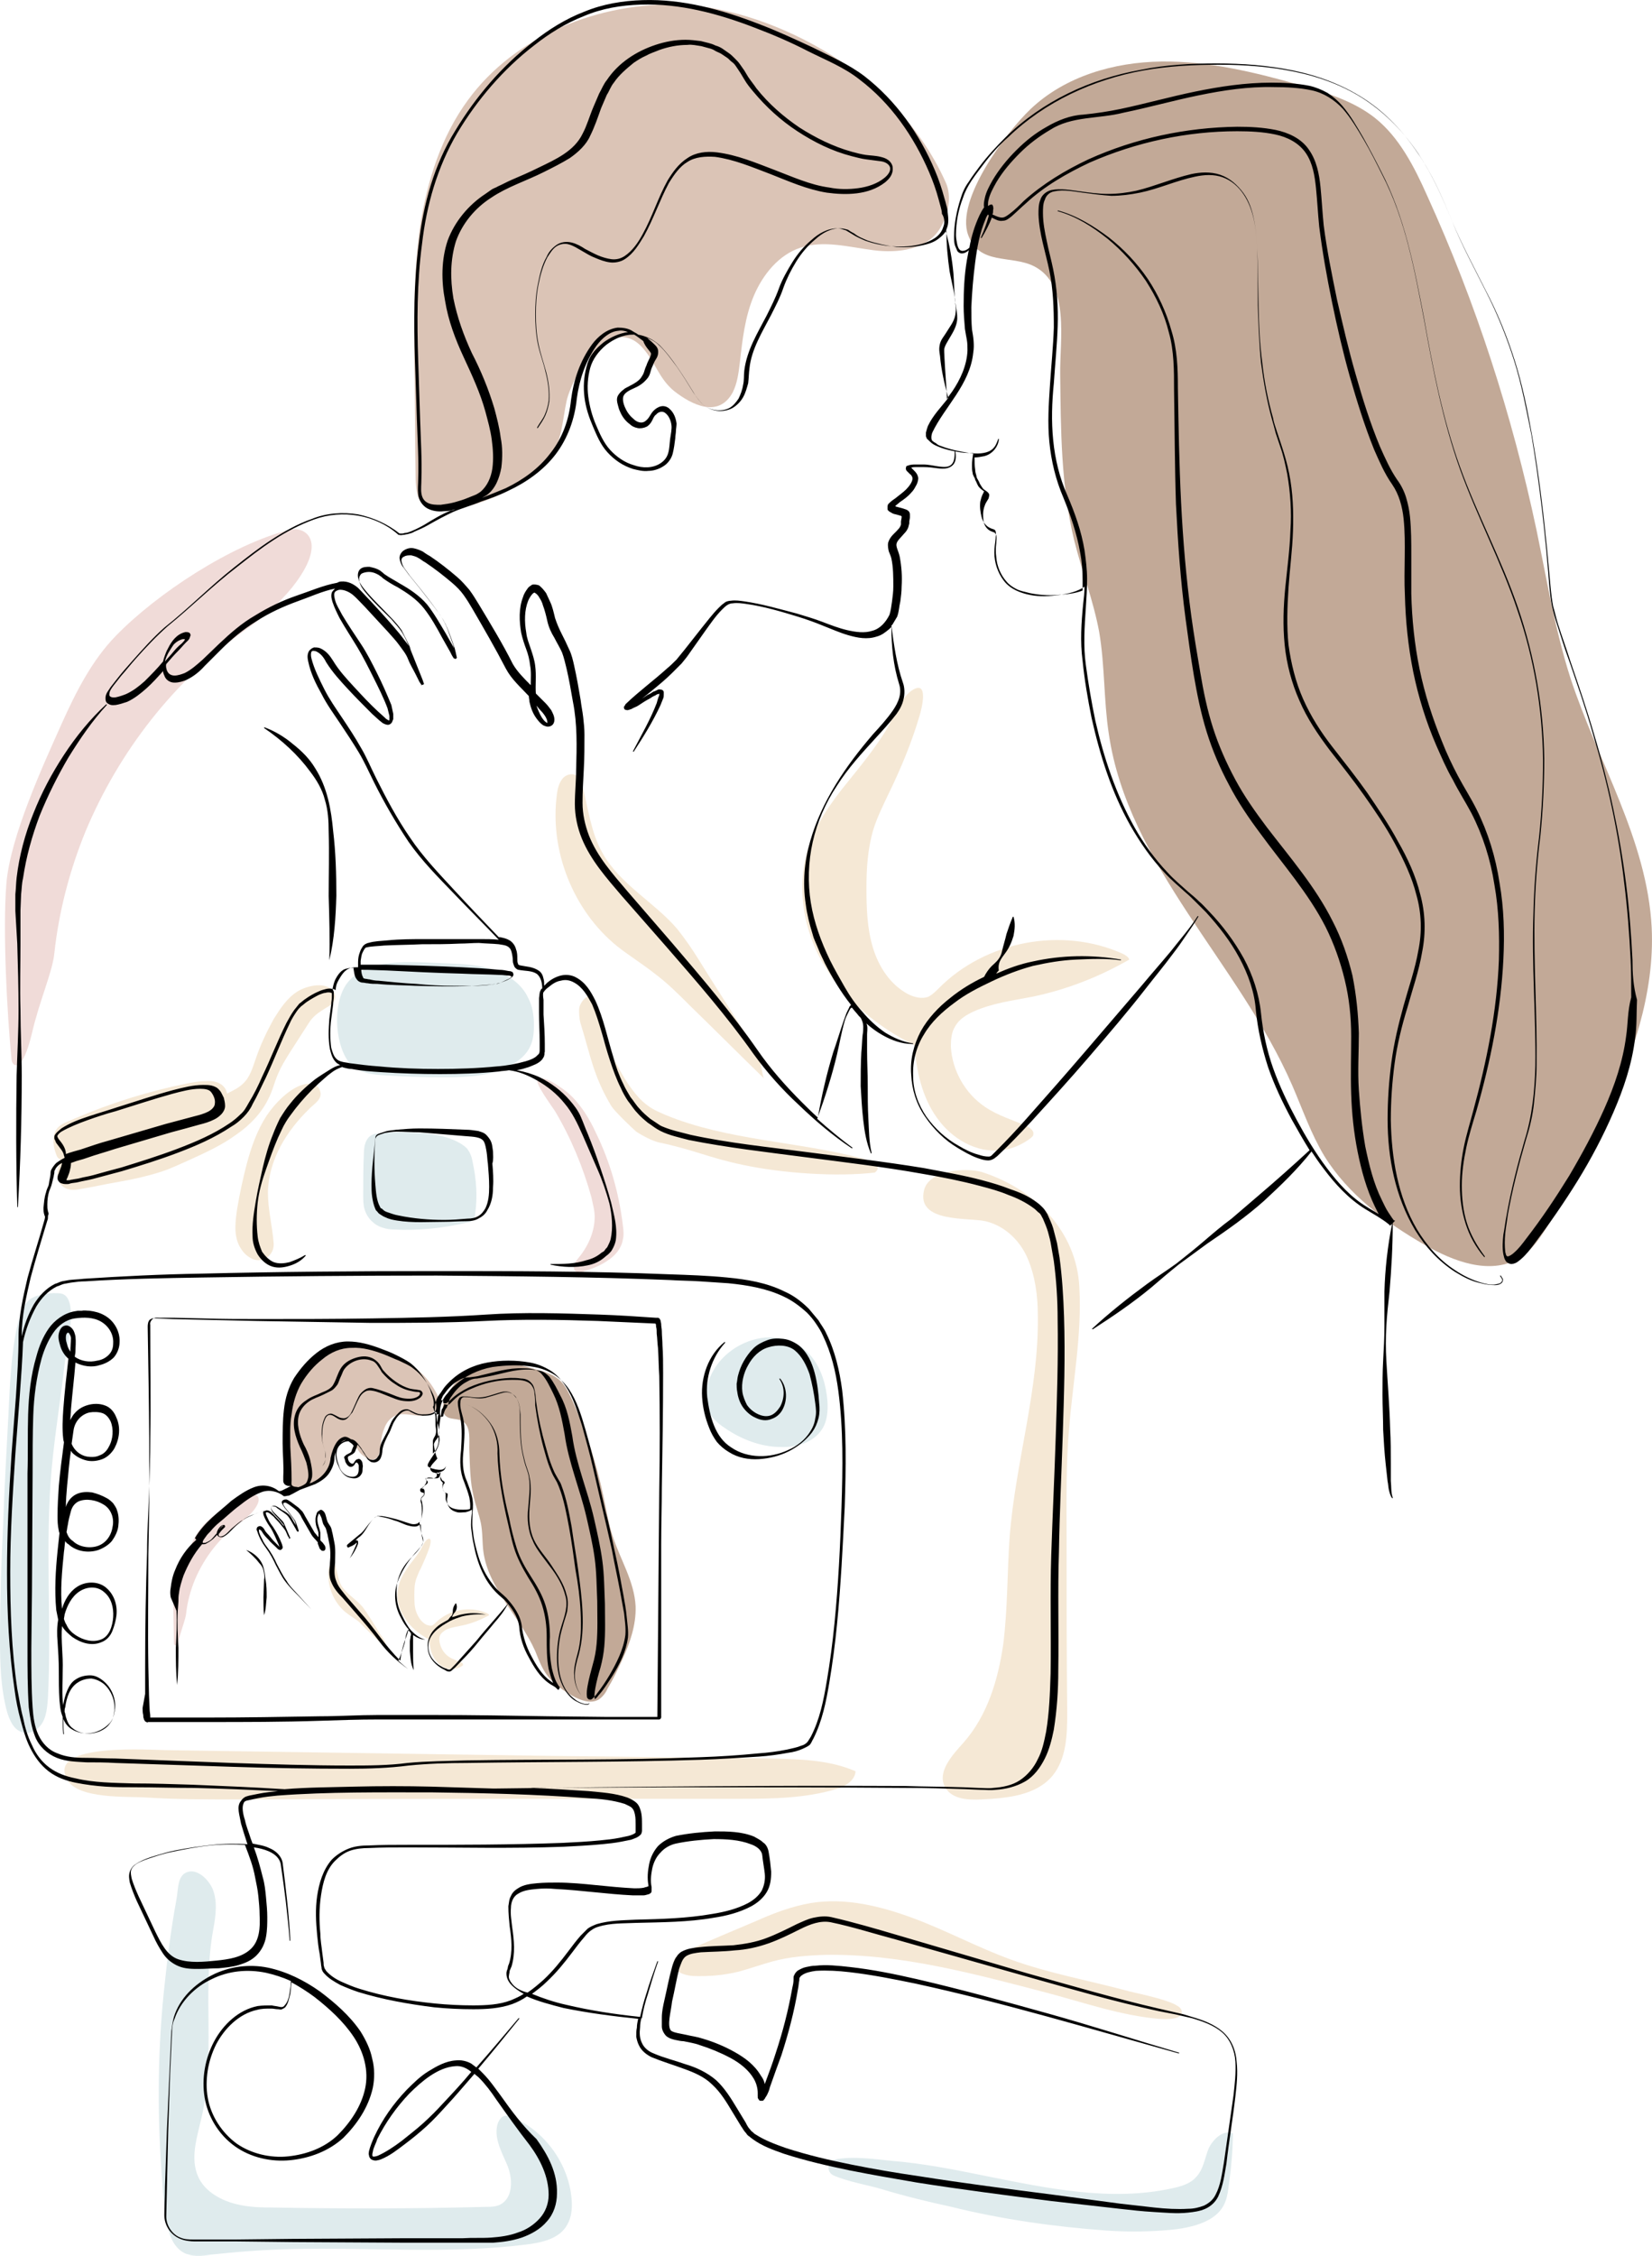 <svg xmlns="http://www.w3.org/2000/svg" xmlns:xlink="http://www.w3.org/1999/xlink" version="1.1" id="Layer_1" x="0px" y="0px" style="enable-background:new 0 0 576 576;" xml:space="preserve" viewBox="158.9 111.68 258.35 352.67">
<style type="text/css">
	.st0{fill:#DBC4B6;}
	.st1{fill:#C2A997;}
	.st2{fill:#F5E8D5;}
	.st3{fill:#F0DBD8;}
	.st4{fill:#DFEBED;}
</style>
<g>
	<g>
		<g>
			<path class="st0" d="M210.7,339.7c-0.2,0.8-0.2,1.6-0.6,2.3c-0.4,0.7-1.1,1.1-1.8,1.5c-1,0.5-2.1,1-3.3,0.9c-0.2,0-0.3,0-0.5-0.1     c-0.4-0.2-0.4-0.7-0.4-1.2c0-1.7,0-3.4-0.1-5.2c0-2,0-4,0.3-6c0.3-2,0.9-3.9,2.1-5.5c2.1-2.9,5.8-4.3,9.3-4.2     c3.5,0.1,9.3,2.6,11.7,7.8c0.3,0.6,0.1,1.4-0.3,2c-0.6,0.9-1.8,1.1-2.9,1c-1.1-0.1-2.2-0.4-3.2-0.1c-1,0.3-1.7,1.2-2,2.1     c-0.4,0.9-0.5,1.9-0.6,2.9c0,0.4-0.1,0.9-0.3,1.3c-0.6,1.2-1.8,0.6-2.6-0.1c-0.6-0.5-0.8-1.2-1.3-1.8     C212.7,335.7,211,338.4,210.7,339.7z"/>
			<path class="st1" d="M233,345.8c0.3,1.3,0.8,2.6,1.1,4c0.3,1.5,0.2,3,0.4,4.5c0.8,5.8,5.7,10.1,8.1,15.5c0.4,1,0.8,2.1,1.4,3.1     c1,1.7,2.7,2.9,4.4,3.9c1.3,0.7,2.8,1.3,4.1,0.6c0.6-0.4,1.1-1,1.4-1.7c0.9-1.5,1.6-3,2.3-4.5c1.2-2.6,2.2-5.5,2.1-8.4     c-0.2-3.9-2.4-7.3-3.6-11c-0.7-2.1-1-4.3-1.5-6.5c-1.1-5.1-2.7-10-4.8-14.7c-0.6-1.3-1.2-2.6-2.3-3.4c-0.9-0.7-2.1-1.1-3.3-1.4     c-2-0.6-4-1.1-6.1-1c-2.1,0-4.2,0.6-5.7,2.1c-1.1,1-3.3,4-2.8,5.5c0.5,1.4,1.9,0.9,2.9,1.4c1.6,0.8,1.1,3.2,1.2,4.8     C232.4,340.9,232.4,343.4,233,345.8z"/>
			<path class="st2" d="M221.3,359.4c-0.5,1.7-0.2,3.6,0.8,5.1c0.9,1.5,2.4,2.7,3.9,3.5c0.1,1.1,0.3,2.3,1,3.2     c0.6,0.9,1.8,1.6,2.9,1.4c0.5-0.1,0.9-0.2,1.3-0.5c0.1,0,0.1-0.1,0.1-0.2c0-0.1-0.1-0.3-0.3-0.3c-0.6-0.3-1.3-0.5-1.9-0.9     c-0.9-0.6-1.4-1.6-1.5-2.6c0-0.3,0-0.6,0.2-0.9c0.2-0.3,0.5-0.5,0.8-0.7c0.8-0.4,1.7-0.5,2.6-0.7c1.5-0.3,2.9-0.9,4.2-1.6     c0-0.1-0.2-0.2-0.3-0.3c-2.7-1.2-6-0.6-8.1,1.5c-0.1,0.1-0.3,0.3-0.5,0.4c-0.3,0.1-0.6,0-0.9-0.1c-0.8-0.4-1.3-1.2-1.6-2     c-0.3-0.8-0.3-1.7-0.3-2.6c0-0.9,0-1.7,0.3-2.6c0.2-0.5,0.4-1.1,0.7-1.6c0.5-1.1,1-2.2,1.4-3.4c0.1-0.4,0.4-1.5-0.3-1.2     c-0.5,0.3-0.9,1.3-1.2,1.8c-0.5,0.8-1.1,1.5-1.7,2.3C222.3,357.3,221.6,358.3,221.3,359.4z"/>
			<path class="st3" d="M186.1,360.9c0.2-2,1.6-5.2,2.4-7.1c0.6-1.4,1.3-2.7,2.3-3.8c1.8-1.9,5.1-4,7.6-4.6c0.7-0.2,1.7,0.5,0.1,2.5     c-0.6,0.7-1.4,1.4-2.1,1.9c-3.1,2.2-5.5,5.3-7,8.8c-0.7,1.7-1.2,3.5-1.4,5.4c-0.1,0.8-0.6,2.1-1,3.5c-0.4,1.8-0.9,1.5-0.9,1.1     C186.1,366.6,185.9,362.9,186.1,360.9z"/>
			<path class="st2" d="M216.5,364.2c-0.3-0.5-0.6-0.9-0.9-1.3c-1-1.2-2.5-2-3.3-3.3c-0.5-0.9-0.6-1.9-0.9-2.9     c0-0.2-0.1-0.4-0.3-0.5c-0.2-0.1-0.5,0-0.6,0.2s-0.2,0.4-0.2,0.6c-0.3,2.5,0.7,5.1,2.6,6.7c0.5,0.4,1.1,0.8,1.7,1.2     c0.6,0.4,1,0.9,1.5,1.4c1.1,1.1,2.2,2.1,3.3,3.2c-0.1-0.1-0.2-1-0.3-1.2c-0.2-0.4-0.5-0.8-0.8-1.2     C217.7,366.1,217.1,365.1,216.5,364.2z"/>
		</g>
		<g>
			<path class="st0" d="M247.5,174.4c-0.6,2.8-0.7,5.8-2.2,8.3c-1.4,2.5-3.9,4.1-6.4,5.4c-3.6,1.9-7.6,3.4-11.7,3.2     c-0.6,0-1.2-0.1-1.7-0.4c-1.4-0.8-1.5-2.6-1.6-4.2c-0.1-6.1-0.1-12.3-0.2-18.4c-0.1-7.1-0.1-14.2,0.9-21.3c1.1-7,3.3-14,7.5-19.7     c7.4-10.1,20.5-15.3,33.1-14.9c12.6,0.4,33.3,9.3,41.6,27.8c1,2.2,0.4,5.1-0.9,7.2c-2,3.3-6.5,3.9-10.4,3.4s-7.8-1.6-11.4-0.4     c-3.4,1.1-5.9,4.2-7.3,7.5c-1.4,3.3-1.8,6.9-2.2,10.5c-0.2,1.6-0.4,3.2-1.1,4.6c-2.2,4.1-6.4,2-9.2-0.2c-2.3-1.9-2.9-4.4-4.7-6.5     C254.7,160.3,248.5,170,247.5,174.4z"/>
			<path class="st1" d="M326.9,196.2c1.2,4.8,3,9.4,3.9,14.3c0.9,5.3,0.7,10.7,1.5,15.9c3,20.6,20.4,35.9,28.7,55     c1.6,3.7,2.9,7.5,5,11c3.7,6,9.6,10.4,15.7,13.9c4.5,2.6,10.1,4.7,14.6,2.2c2.3-1.3,3.7-3.7,5.1-5.9c3-5.2,5.8-10.6,8.4-16.1     c4.3-9.4,7.9-19.5,7.4-29.8c-0.7-13.7-8.4-25.9-12.7-39c-2.4-7.5-3.7-15.4-5.3-23.1c-3.8-18-9.5-35.6-17.1-52.3     c-2-4.5-4.4-9.2-8.2-12.2c-3.3-2.6-7.5-3.9-11.6-5.1c-7.1-2-14.4-3.8-21.8-3.7c-7.4,0.1-15,2.3-20.4,7.4     c-3.8,3.6-11.8,14.2-9.8,19.7c1.7,4.8,6.7,3.1,10.3,4.9c5.7,2.9,4,11.5,4.1,17C324.8,178.8,324.8,187.6,326.9,196.2z"/>
			<path class="st2" d="M285.2,244.6c-1.8,6-0.6,12.8,2.7,18.2c3.3,5.4,8.4,9.5,14,12.3c0.3,4,1.2,8.1,3.5,11.3     c2.3,3.3,6.2,5.6,10.2,5.1c1.6-0.2,3.2-0.9,4.5-1.9c0.2-0.2,0.4-0.3,0.4-0.6c0.1-0.5-0.4-0.9-0.9-1.2c-2.2-1-4.7-1.7-6.7-3.1     c-3.1-2.1-5.1-5.7-5.3-9.4c0-1.1,0.1-2.3,0.7-3.2c0.6-1.1,1.8-1.8,2.9-2.3c2.9-1.3,6.1-1.7,9.2-2.3c5.3-1.1,10.4-3.1,15.1-5.8     c-0.1-0.4-0.6-0.7-1-0.9c-9.5-4.3-21.5-2-28.8,5.4c-0.5,0.5-1,1-1.6,1.3c-1,0.4-2.2,0.1-3.2-0.4c-2.8-1.5-4.6-4.3-5.5-7.3     c-0.9-3-1-6.2-1-9.3c0-3.1,0.2-6.2,1.1-9.2c0.6-1.9,1.5-3.7,2.4-5.6c1.9-3.9,3.6-8,4.8-12.1c0.4-1.3,1.4-5.5-1-4.1     c-1.8,1-3.2,4.6-4.2,6.3c-1.8,2.9-3.9,5.5-6,8.1C288.8,237.2,286.4,240.6,285.2,244.6z"/>
			<path class="st3" d="M159.9,249.8c0.6-7.3,5.7-18.4,8.7-25.1c2.2-4.9,4.7-9.8,8.4-13.6c6.4-6.6,18.1-14.3,27.2-16.6     c2.5-0.6,6.1,1.8,0.4,9c-2,2.5-4.8,4.9-7.5,6.8c-11,7.8-19.6,18.9-24.8,31.3c-2.5,6.1-4.2,12.6-4.9,19.1c-0.3,3-2.3,7.3-3.5,12.5     c-1.5,6.4-3.1,5.3-3.2,4.1C160,270.1,159.3,257.1,159.9,249.8z"/>
			<path class="st2" d="M268.1,261.6c-1-1.6-2.1-3.2-3.3-4.7c-3.6-4.2-9-7-11.7-11.9c-1.8-3.2-2.2-6.9-3.1-10.4     c-0.2-0.7-0.4-1.4-1-1.7c-0.7-0.4-1.7-0.1-2.2,0.6s-0.7,1.5-0.8,2.3c-1.2,8.8,2.5,18.2,9.4,23.8c1.9,1.5,4,2.8,5.9,4.3     c2,1.5,3.7,3.2,5.5,5c3.9,3.8,7.7,7.6,11.6,11.4c-0.3-0.3-0.6-3.4-1-4.2c-0.8-1.4-1.9-2.8-2.8-4.2     C272.4,268.4,270.2,265,268.1,261.6z"/>
			<path class="st4" d="M269.3,329.7c-0.1,0.7,0,1.3,0.2,2c0.4,1.4,1.5,2.4,2.7,3.2c2.6,1.8,5.7,3,8.8,3c2.4,0.1,5.1-0.7,6.4-2.7     c0.9-1.3,1-3,0.9-4.5c-0.2-2.4-0.9-4.9-2.4-6.8C280.8,317.4,269.9,321.8,269.3,329.7z"/>
			<path class="st2" d="M279.4,386.6c4.5,0.1,9.2,0.2,13.3,2c-0.1,1.5-1.7,2.4-3.1,2.8c-4.7,1.4-9.8,1.5-14.8,1.5     c-26.4,0-52.7,0-79.1,0.1c-4.6,0-9.3,0-13.9-0.3c-2.9-0.2-10.7,0.3-12.4-2.8c-3.3-5.9,13.4-4.6,15.7-4.6     c20.1,0.3,40.2,0.6,60.3,0.9C256.8,386.3,268.1,386.5,279.4,386.6z"/>
			<path class="st4" d="M158.9,367.9c0,3.8,0.1,7.7,1.1,11.4c0.4,1.3,1,2.8,2.4,3.2c1.3,0.4,2.6-0.5,3.2-1.6s0.7-2.5,0.8-3.8     c0.6-12-0.5-24,0.6-36c0.5-5.4,1.4-10.7,2-16.1c0.3-2.7,2.4-10.6-0.6-11.1c-1.3-0.2-3.7,0.1-4.8,0.9c-3,2.1-3.2,15.2-3.4,18.4     c-0.3,5.5-0.6,11-0.8,16.6C159.1,355.8,158.9,361.9,158.9,367.9z"/>
			<path class="st4" d="M229,262.3c2.4,0.1,4.8,0.2,7.1,1c2.3,0.8,4.4,2.2,5.4,4.4c0.7,1.3,0.9,2.8,0.9,4.3c0,1.1-0.1,2.3-0.6,3.3     c-0.6,1.3-1.7,2.2-3,2.9c-3.2,1.8-7,1.9-10.7,1.9c-3,0-6-0.1-8.9-0.3c-2.1-0.1-4.4-0.4-5.7-2c-2.4-3-2.7-10.2,0.2-13     C217.1,261.2,224.7,262.2,229,262.3z"/>
			<path class="st2" d="M200.6,286.1c-1.5,2.3-2.4,4.9-3.1,7.5c-0.6,2.3-1.1,4.6-1.5,7c-0.3,2-0.6,4.2,0.4,6     c0.4,0.7,0.9,1.3,1.6,1.7c1.7,1.1,3.8-0.2,3.7-2.2c-0.2-2.7-0.9-5.3-0.9-8c0.1-5.1,2.9-9.6,6.5-13.1c0.8-0.8,2.2-1.6,1.6-2.9     c-0.4-1.1-1.5-1.1-2.4-0.9C204.2,281.7,201.8,284.3,200.6,286.1z"/>
			<path class="st3" d="M252.1,288.8c2.2,4.5,3.6,9.4,4.2,14.4c0.1,0.8,0.2,1.5,0,2.3c-0.2,1.3-1.2,2.5-2.3,3.2     c-1.1,0.8-2.4,1.3-3.7,1.7c-0.4,0.2-0.9,0.3-1.3,0.1c-0.4-0.2-0.4-0.7-0.3-1.1c0.1-0.4,0.4-0.7,0.7-1.1c1.5-1.8,2.5-4.1,2.5-6.4     c0-1-0.3-2-0.5-3c-1.3-4.7-3.2-9.3-5.7-13.5c-0.5-0.8-3.3-4.5-2.7-5c1-0.8,4.2,1.7,4.8,2.2C249.7,284.3,251.1,286.6,252.1,288.8z     "/>
			<path class="st2" d="M327.7,313c0.4,7.3-1,14.6-1.6,21.9c-0.5,5.6-0.4,11.3-0.4,17c0,9.2,0,18.3,0.1,27.5c0,3.5-0.1,7.2-2.3,9.9     c-2.6,3.1-7.1,3.5-11.1,3.7c-2.1,0.1-4.6,0-5.7-1.9c-1.3-2.4,1.1-5,2.9-7c3.7-4.2,5.4-9.8,6.2-15.4c0.7-5.6,0.6-11.2,1-16.8     c0.9-11.6,4.6-23,4.4-34.6c0-3-0.4-6.1-1.6-8.9s-3.6-5.1-6.6-5.8c-2.6-0.6-10.8,0.3-9.6-4.8c0.7-3.2,6.5-3.6,9-2.9     C320.6,297.5,327.3,304.1,327.7,313z"/>
			<path class="st2" d="M167.3,289.4c-0.1,0.8,0,1.7,0.3,2.5c0.1,0.3,0.2,0.7,0.5,0.9c0.6,0.6,1.6,0.5,2.4,0.3     c2.3-0.4,4.6-0.9,6.9-1.3c1-0.2,2.1-0.4,3-0.8c0.8-0.3,1.5-0.7,2.2-1.1c2.7-1.3,5.8-2,8.5-3.2c1-0.4,2-1,2.7-1.9s0.9-2.2,0.2-3.1     c-0.7-0.9-1.9-1.1-3-1c-1,0-2,0.2-3,0.4c-5.9,1.2-11.7,3-17.3,5.4C169.3,287.2,167.6,287.4,167.3,289.4z"/>
			<path class="st4" d="M224.2,288.8c2.4,0.1,4.8,0.5,6.8,1.7c0.3,0.2,0.6,0.4,0.9,0.7c0.5,0.6,0.8,1.4,0.9,2.1     c0.6,2.7,0.8,5.5,0.4,8.2c0,0.3-0.1,0.6-0.2,0.8c-0.2,0.3-0.7,0.5-1,0.5c-3.8,0.9-7.7,1.3-11.5,1.1c-0.6,0-1.2-0.1-1.8-0.3     c-1.3-0.4-2.4-1.5-2.8-2.9c-0.2-0.7-0.2-1.5-0.2-2.2c0-2.1,0-4.3,0.1-6.4c0-1.5,0.4-3,2-3.2C219.9,288.6,222.2,288.7,224.2,288.8     z"/>
			<path class="st2" d="M316.9,418c-5.2-1.9-10-4.5-15.1-6.4s-10.7-3.3-16.1-2.4c-2.9,0.5-5.6,1.5-8.3,2.7     c-3.8,1.6-7.6,3.2-11.4,4.9c-0.8,0.3-1.6,0.8-1.8,1.6c-0.2,1.4,1.6,2.1,3,2.2c2.5,0.1,4.9-0.1,7.3-0.7c1.8-0.5,3.5-1.1,5.3-1.6     c2.6-0.7,5.3-0.9,8.1-1c11.9-0.2,23.5,3,35,6c5.6,1.5,11.4,3.5,17.2,4c1.1,0.1,4.3,0.2,3.5-1.5c-0.7-1.3-6.6-2.4-8.1-2.8     C329.2,421.3,322.9,420.2,316.9,418z"/>
			<path class="st2" d="M257.1,281.1c0.9,1.3,1.9,2.6,3.2,3.5c0.8,0.6,1.8,1,2.7,1.4c9.7,4,20.6,4.1,30.8,6.8c0.5,0.1,1,0.5,1.5,0.7     c0.9,0.3,1.2,0.9,0.4,1.5c-6.1,0.7-14.5,0.1-20.6-1.2c-5.3-1.1-7.8-2.4-13.1-3.5c-1-0.2-2.7-1.1-3.6-1.7c-0.7-0.6-3.4-3.2-3.9-4     c-2.8-4.7-3.2-7.7-4.8-12.9c-0.2-0.6-0.3-1.9-0.2-2.5c0.1-0.6,0.9-1.8,1.5-1.7c1.5,0.3,1.7,5.6,2.3,6.9     C254.7,276.7,255.7,279,257.1,281.1z"/>
			<path class="st4" d="M184.3,453.1c0.1,1.9,0.3,3.7,0.6,5.5c0.3,2,0.9,4.3,2.8,5.3c1.2,0.6,2.6,0.5,4,0.3     c4.3-0.5,8.5-0.8,12.8-0.9c12.2-0.3,24.5,0.8,36.6-0.7c2.5-0.3,5.3-0.9,6.5-3.1c0.7-1.2,0.8-2.6,0.7-3.9     c-0.4-5.5-4.1-10.7-9.2-12.9c-0.5-0.2-1.1-0.4-1.6-0.1c-0.3,0.2-0.5,0.5-0.7,0.9c-0.8,2.2,0.5,4.5,1.4,6.6c0.9,2.1,1,5.1-1,6.2     c-0.7,0.4-1.6,0.4-2.4,0.4c-11.1,0.3-22.3,0.3-33.4,0.1c-2.2,0-4.4-0.1-6.5-0.8c-2.1-0.7-4.1-2-5-4c-1.3-2.9-0.2-6.1,0.5-9.2     c2.2-9.3,0.2-19.2,1.7-28.6c0.4-2.3,0.9-4.6,0.2-6.8c-0.4-1.4-2.2-3.5-3.9-3.1c-1.8,0.4-1.6,2.7-1.9,4.3c-0.9,4.9-1.5,9.8-2,14.7     C183.5,433.2,183.5,443.2,184.3,453.1z"/>
			<path class="st4" d="M331.9,460.4c2.9,0.2,5.8,0.2,8.7,0c2.9-0.2,8-0.7,9.7-4c0.4-0.8,0.6-1.7,0.7-2.6c0.4-2.8,0.7-5.7,0.7-8.6     c-1.5-0.6-3.1,0.9-3.8,2.4c-0.6,1.5-0.8,3.3-2,4.5c-0.9,1-2.3,1.4-3.7,1.7c-9.6,2.1-19.5,0-29-1.9c-4.9-1-9.9-2-14.9-2.4     c-2-0.2-6.1-0.8-8.8-0.2c-1.3,0.3-1.4,2-0.2,2.5c2.3,1,5.4,1.5,7.4,2.1c3.6,1.1,7.3,2,11,2.8     C315.8,458.7,323.8,459.8,331.9,460.4z"/>
			<path class="st2" d="M205.4,266.7c-1.6,1-2.7,2.7-3.7,4.3c-1.1,2-2.1,4.1-2.8,6.2c-0.5,1.4-0.9,2.9-2,3.9c-0.6,0.6-1.4,1-2.2,1.4     c-2.6,1.4-5.2,2.7-8,3.7c-5.2,1.9-10.8,2.4-15.7,5.1c-1.1,0.6-2.3,1.4-2.8,2.5c-0.6,1.1-0.4,2.8,0.7,3.5c0.9,0.6,2,0.4,3,0.2     c1.8-0.3,3.5-0.7,5.3-1c2.3-0.4,4.6-0.9,6.8-1.6c1.6-0.5,3.2-1.3,4.8-2c2.4-1.1,4.8-2.2,7-3.8c2.2-1.5,4.1-3.5,5.2-5.9     c0.5-1,0.8-2.2,1.2-3.2c0.6-1.5,1.4-2.8,2.3-4.2c0.9-1.4,1.8-2.8,2.7-4.2c0.7-1.1,1.5-1.6,2.6-2.3c0.9-0.5,1.9-1.2,1.4-2.3     C210.2,264.9,206.8,265.8,205.4,266.7z"/>
		</g>
	</g>
	<g>
		<path d="M186.5,363.5c0.1,1.9,0,3.8-0.1,5.8c0,1.9,0,3.8,0.2,5.8c0,0,0,0,0,0c0,0,0,0,0,0c0.2-1.9,0.2-3.9,0.2-5.8    c-0.1-1.9-0.2-3.8-0.1-5.8l0.1-1.4c0-0.5,0-0.9,0.1-1.4c0.1-0.9,0.4-1.8,0.7-2.7c0.7-1.7,1.6-3.4,2.9-4.9c0.1,0,0.2,0,0.3,0    c0.2,0,0.4-0.1,0.5-0.2c0.3-0.1,0.6-0.4,0.9-0.6c0.2-0.2,0.5-0.5,0.7-0.7c0,0,0,0.1,0,0.1c0.1,0.2,0.3,0.3,0.5,0.3    c0.2,0,0.4,0,0.5-0.1c0.6-0.3,1.1-0.9,1.5-1.3c0.5-0.5,1-0.9,1.5-1.3c0.6-0.4,1.2-0.6,1.8-0.9c0.5-0.2,1-0.4,1.5-0.5    c0,0-0.1,0.1-0.1,0.1c-0.1,0.2,0,0.3,0,0.5c0.1,0.3,0.2,0.5,0.3,0.7c0.2,0.4,0.5,0.9,0.8,1.3c0.5,0.8,0.9,1.8,1.3,2.7    c0,0.1,0.1,0.2,0.1,0.3c0,0,0,0,0,0c0,0,0,0-0.1-0.1l-0.3-0.3c-0.4-0.4-0.7-0.7-1-1.1c-0.3-0.4-0.7-0.7-0.9-1.1    c-0.1-0.2-0.3-0.5-0.6-0.6c-0.1-0.1-0.5,0-0.6,0.2c-0.1,0.2-0.1,0.4,0,0.5c0.3,1,0.8,1.9,1.4,2.7c0.6,0.8,1.1,1.7,1.5,2.6    c0.5,0.9,0.9,1.8,1.5,2.6c0.6,0.8,1.3,1.5,2,2.2l2.1,2.2c0,0,0,0,0,0c0,0,0,0,0,0l-2-2.2c-0.7-0.8-1.4-1.4-1.9-2.3    c-0.6-0.8-1-1.7-1.5-2.6c-0.4-0.9-0.9-1.8-1.5-2.6c-0.3-0.4-0.6-0.8-0.8-1.3c-0.2-0.4-0.5-0.9-0.5-1.3c0-0.1,0-0.2,0-0.2    c0,0,0,0,0.1,0c0.2,0.1,0.3,0.2,0.4,0.4c0.3,0.5,0.6,0.8,1,1.2c0.3,0.4,0.7,0.7,1.1,1.1l0.3,0.3c0.1,0.1,0.2,0.2,0.5,0.2    c0.2-0.1,0.3-0.3,0.3-0.3c0-0.1,0-0.2,0-0.2c0-0.1-0.1-0.3-0.1-0.4c-0.4-1-0.8-1.8-1.4-2.7c-0.3-0.4-0.6-0.8-0.8-1.3    c-0.2-0.4-0.5-1-0.2-1c0.4,0,0.7,0.4,1.1,0.7c0.3,0.4,0.7,0.7,1,1.1c0.3,0.4,0.7,0.8,0.9,1.2l0.3,0.7l0.2,0.3l0,0.1l0,0    c-0.2,0.1,0.3,0,0.2-0.1l0,0c0,0,0,0,0,0l0,0c0,0,0,0,0,0l0,0l-0.1-0.2c-0.2-0.5-0.4-0.9-0.6-1.4c-0.1-0.2-0.2-0.5-0.3-0.7    c-0.1-0.2-0.3-0.4-0.5-0.6c-0.4-0.4-0.7-0.7-1.1-1.1c-0.2-0.2-0.3-0.4-0.4-0.6c-0.1-0.2,0.1-0.4,0.4-0.3c0.3,0,0.4,0.1,0.6,0.3    c0.2,0.1,0.4,0.3,0.6,0.4c0.4,0.3,0.8,0.5,1.1,0.9c0.3,0.4,0.5,0.8,0.8,1.3l0.4,0.7l0.1,0.2l0.1,0.1l0,0c-0.1,0,0.1,0.1,0.2,0    c0-0.1,0-0.1,0-0.1c0-0.2-0.1-0.3-0.1-0.4c-0.2-0.5-0.3-1-0.6-1.4c-0.3-0.4-0.6-0.8-0.9-1.2l-0.5-0.6c-0.1-0.2-0.3-0.4-0.3-0.6    c0-0.2,0.1-0.2,0.3-0.2c0.2,0,0.4,0.2,0.6,0.3c0.8,0.6,1.6,1.1,2,2.1l1.5,2.6c0.3,0.5,0.7,0.8,1,1.2c0,0,0,0,0,0    c0,0.1,0,0.1,0,0.2c0.1,0.3,0.2,0.5,0.3,0.8c0.1,0.1,0.2,0.2,0.3,0.3c0.1,0,0.2,0.1,0.4,0c0.2-0.1,0.2-0.3,0.2-0.4    c0-0.4-0.3-0.6-0.4-0.8c-0.1-0.1-0.3-0.3-0.4-0.4c0-0.4,0-0.8,0-1.2c-0.1-0.6-0.3-1-0.4-1.5c-0.1-0.5-0.1-0.9,0.1-1.3    c0-0.1,0.1-0.2,0.1-0.2c0,0,0,0,0,0c0.1,0.1,0.2,0.3,0.3,0.5c0.2,0.4,0.2,1,0.5,1.4c0.1,0.2,0.3,0.4,0.3,0.6    c0.1,0.2,0.1,0.5,0.2,0.7c0.1,0.5,0.2,1,0.3,1.5c0.2,1,0.2,1.9,0.1,3c0,0.5-0.1,1-0.1,1.5c0,0.5,0.1,1.1,0.3,1.5    c0.4,1,1.1,1.8,1.8,2.5l2,2.3c1.3,1.5,2.6,3,3.8,4.6c1.2,1.6,2.7,3,4.4,4.2l0,0c0,0,0,0,0,0c0,0,0,0,0,0c-0.5-0.4-1-0.8-1.5-1.3    c0.4-0.9,0.7-1.8,1-2.8c0.1-0.5,0.1-1,0.3-1.5c0-0.1,0.1-0.2,0.1-0.3c0-0.1,0.1-0.1,0.1-0.2c0.1,0.1,0.2,0.2,0.3,0.3    c0,0,0.1,0.1,0.1,0.1c0,0,0,0,0,0c0.1,0.2,0.1,0.4,0,0.6c0,0.3-0.1,0.5-0.1,0.8c0,0.5,0,1,0,1.5c0.1,1,0.1,2,0.6,3c0,0,0,0,0,0    c0,0,0,0,0,0c-0.1-1-0.1-2-0.1-3l0-1.5l0-0.7c0-0.1,0-0.2,0-0.3c0.6,0.4,1.2,0.7,1.9,0.7c0,0,0,0,0,0c0,0,0,0,0,0    c-0.9-0.2-1.6-0.8-2.2-1.4c-0.6-0.7-1-1.5-1.4-2.3c-0.4-0.8-0.7-1.6-0.8-2.5c-0.1-0.9-0.1-1.8,0-2.6c0.2-0.9,0.5-1.7,1-2.5    c0.5-0.8,1.1-1.4,1.8-2.1c0.3-0.3,0.6-0.7,0.9-1.1c0.3-0.4,0.5-1,0.3-1.5c-0.3-0.8-0.4-1.5-0.5-2.4c0.1-0.1,0.2-0.3,0.3-0.4l0,0    l0,0c0.2-0.9,0.3-1.8,0.1-2.7c-0.2-0.6-0.2-0.5,0.2-0.9c0.1-0.1,0.2-0.2,0.2-0.4c0-0.2,0-0.2,0-0.4c0-0.1,0-0.1-0.1-0.3    c-0.1-0.1-0.2-0.1-0.3-0.1l-0.2,0c0,0,0,0,0.1,0c0.2-0.1,0.4-0.3,0.5-0.5c0.1-0.2,0.3-0.3,0.3-0.7c0-0.2-0.1-0.3-0.2-0.4l0,0    c0.1,0,0.3,0,0.4,0c0.2,0,0.4,0,0.6,0c0.2,0,0.5,0,0.7-0.2c0.2-0.2,0.1-0.4,0.1-0.7c0,0,0.1,0,0.1,0c0.2,0,0.4,0,0.5,0    c-0.1,0.4-0.1,0.7,0,1.1c0,0.1,0.1,0.2,0.2,0.3c0,0.1,0.1,0.1,0.2,0.2l0,0c-0.1,0.1-0.1,0.2-0.1,0.4c0,0.3,0,0.5,0.1,0.7    c0.1,0.2,0.2,0.4,0.5,0.5c0.1,0.1,0.2,0,0.2,0.1c0,0.1,0,0.2,0,0.3c0,0.2-0.1,0.4-0.1,0.6c0,0.4,0.1,0.9,0.4,1.3    c0.3,0.4,0.8,0.6,1.2,0.7c0.4,0.1,0.9,0,1.3,0c0.4-0.1,0.7-0.2,1-0.4c0,0.2,0,0.3,0,0.5c-0.1,0.8-0.2,1.7-0.1,2.5    c0.1,0.8,0.2,1.7,0.4,2.5c0.3,1.6,0.8,3.3,1.6,4.8c0.4,0.8,0.9,1.5,1.4,2.1c0.6,0.7,1.2,1.2,1.8,1.7c1.1,1.2,2.1,2.6,2.3,4.2    c0.1,1.7,0.7,3.4,1.5,4.8c0.8,1.5,1.7,3,3.1,4c0.4,0.3,0.7,0.4,1.1,0.7c0.1,0.1,0.1,0.1,0.2,0.2c0,0,0,0,0,0c0,0,0,0,0.1,0.1    c0.3,0.3,0.4-0.7,0.3-0.4l0,0c0,0,0,0,0,0l-0.1-0.1c-0.1-0.2-0.2-0.3-0.3-0.5c-0.4-0.7-0.6-1.5-0.8-2.3c-0.3-1.6-0.4-3.3-0.3-4.9    c0-1.7-0.2-3.4-0.7-5c-0.5-1.6-1.4-3.1-2.3-4.5c-0.9-1.4-1.7-2.8-2.2-4.4c-0.5-1.6-0.9-3.2-1.2-4.8c-0.8-3.2-1.4-6.5-1.5-9.9    c0-1.7-0.4-3.4-1.4-4.8c-1-1.4-2.3-2.5-3.9-3c0,0,0,0,0,0c0,0,0,0,0,0c1.6,0.5,2.9,1.7,3.8,3c0.9,1.4,1.3,3.1,1.2,4.7    c0.1,3.4,0.7,6.7,1.4,9.9c0.4,1.6,0.7,3.3,1.2,4.9c0.5,1.6,1.3,3.1,2.2,4.6c0.9,1.4,1.7,2.8,2.2,4.4c0.5,1.6,0.7,3.2,0.7,4.9    c0,1.7,0,3.4,0.3,5c0.2,0.7,0.4,1.5,0.7,2.2c-0.1-0.1-0.3-0.2-0.4-0.3c-1.3-0.9-2.2-2.4-3-3.9c-0.8-1.5-1.3-3-1.5-4.7    c-0.2-1.7-1.3-3.2-2.4-4.4c-0.6-0.6-1.3-1.1-1.8-1.7c-0.5-0.6-1-1.3-1.4-2c-0.8-1.4-1.3-3-1.7-4.7c-0.2-0.8-0.3-1.6-0.4-2.5    c-0.1-0.8,0-1.6,0-2.5c0.1-0.8,0.1-1.7-0.1-2.5c-0.2-0.8-0.5-1.6-0.8-2.4c-0.7-1.5-0.7-3.2-0.5-4.9c0.1-1.7,0.3-3.4-0.1-5    c-0.2-0.8-0.5-1.6-0.4-2.4c0-0.4,0.2-0.8,0.6-0.8c0.4,0,0.8,0,1.2,0.1c0.8,0.1,1.7,0.2,2.5-0.1c0.8-0.2,1.6-0.5,2.4-0.7    c0.4-0.1,0.8-0.1,1.2,0.1c0.4,0.1,0.6,0.5,0.9,0.8c0.4,0.7,0.5,1.5,0.5,2.4c0,1.7,0,3.3,0.2,5c0.1,0.8,0.3,1.7,0.5,2.5    c0.2,0.8,0.6,1.6,0.7,2.4c0.3,1.6,0,3.3-0.1,4.9c-0.1,0.8-0.1,1.7,0,2.5c0.1,0.8,0.3,1.7,0.7,2.5c0.3,0.8,0.8,1.5,1.3,2.2    c0.5,0.7,1,1.3,1.5,2c1,1.3,1.9,2.8,2.3,4.4c0.5,1.6-0.1,3.2-0.6,4.8c-0.5,1.6-0.7,3.3-0.7,5c0,1.7,0.3,3.4,1.2,4.9    c0.4,0.7,1,1.4,1.7,1.8c0.4,0.2,0.7,0.4,1.2,0.5c0.2,0.1,0.4,0.1,0.6,0.1c0.1,0,0.2,0,0.3-0.1c0.1-0.1,0-0.2-0.1-0.3c0,0,0,0,0,0    c0,0,0,0,0,0c0.1,0.1,0.1,0.2,0.1,0.2c-0.1,0.1-0.2,0.1-0.3,0.1c-0.2,0-0.4,0-0.6-0.1c-0.4-0.1-0.8-0.3-1.1-0.5    c-0.7-0.5-1.3-1.1-1.7-1.8c-0.8-1.4-1.1-3.1-1.1-4.8c0-1.7,0.2-3.3,0.7-4.9c0.2-0.8,0.5-1.6,0.7-2.4c0.1-0.8,0.2-1.7-0.1-2.6    c-0.4-1.7-1.4-3.1-2.3-4.5c-0.9-1.4-2.1-2.6-2.8-4.1c-0.7-1.5-0.8-3.2-0.7-4.8c0.1-1.6,0.4-3.4,0-5c-0.1-0.8-0.5-1.6-0.7-2.4    c-0.2-0.8-0.4-1.6-0.5-2.4c-0.2-1.6-0.2-3.3-0.2-5c-0.1-0.8-0.1-1.7-0.6-2.5c-0.2-0.4-0.6-0.7-1-0.9c-0.4-0.2-0.9-0.2-1.3-0.1    c-0.8,0.2-1.6,0.5-2.4,0.7c-0.8,0.2-1.6,0.2-2.4,0.1c-0.4-0.1-0.8-0.1-1.3-0.1c-0.2,0-0.5,0.1-0.6,0.3c-0.1,0.2-0.2,0.4-0.2,0.6    c0,0.9,0.3,1.7,0.4,2.5c0.3,1.6,0.2,3.3,0.1,5c-0.2,1.7-0.2,3.4,0.5,5c0.3,0.8,0.6,1.6,0.8,2.4c0.1,0.6,0.2,1.2,0.1,1.8    c-0.3,0.1-0.7,0.1-1.1,0.1c-0.4,0-0.8,0-1.2-0.1c-0.4-0.1-0.7-0.2-1-0.5c-0.2-0.3-0.4-0.6-0.5-1c0-0.2,0-0.4,0-0.6    c0-0.1,0-0.2,0-0.3c0-0.1-0.1-0.1-0.1-0.2l-0.1-0.1c-0.3-0.2-0.3-0.7-0.2-1c0-0.1,0.1-0.2,0.1-0.2l0.1-0.1c0,0,0.1-0.1,0-0.2    c0-0.1-0.1-0.2-0.2-0.2c-0.2-0.1-0.2-0.2-0.3-0.4c-0.2-0.2-0.2-0.6-0.3-1c0.1,0,0.3,0,0.4-0.1c0.4-0.1,0.6-0.5,0.6-0.8    c0,0,0,0,0,0c0,0,0,0,0,0c-0.2,0.7-1,0.6-1.6,0.5c-0.3-0.1-0.6-0.1-0.9-0.3c-0.1-0.1-0.3-0.1-0.3-0.2c0,0,0-0.1,0-0.3    c0.5-1.1,1.6-2.1,1.8-3.5c0.1-0.3,0-0.7,0-1c0-0.3,0-0.6,0-1c0-0.6,0.1-1.3,0.2-1.9c0.1-0.4,0.1-0.8,0.2-1.2    c0.2-0.2,0.3-0.5,0.4-0.8c0.1,0,0.2,0.1,0.3,0.1c0.2,0,0.3,0,0.5-0.1c0.2-0.2,0.4-0.4,0.6-0.6c0.8-0.8,1.8-1.4,2.8-1.8    c2-0.9,4.2-1.4,6.4-1.4c1.1,0,2.3,0,3,0.8c0.3,0.4,0.5,0.9,0.5,1.5c0.1,0.5,0.1,1.1,0.1,1.7c0.3,2.2,0.7,4.4,1.3,6.6    c0.3,1.1,0.6,2.2,1,3.2c0.2,0.5,0.4,1,0.7,1.5l0.4,0.7c0.1,0.2,0.2,0.5,0.3,0.7c0.8,2,1.2,4.3,1.6,6.4c0.4,2.2,0.7,4.4,1,6.6    c0.4,2.2,0.7,4.4,0.8,6.6c0.1,2.2,0.1,4.5-0.5,6.6c-0.3,1.1-0.6,2.2-0.5,3.3c0,1.1,0.4,2.3,1.1,3.1c0,0,0,0,0,0c0,0,0,0,0,0    c-0.7-0.9-1-2-1-3.1c0-1.1,0.3-2.2,0.6-3.2c0.6-2.2,0.7-4.4,0.6-6.7c-0.1-2.2-0.4-4.5-0.7-6.7c-0.3-2.2-0.7-4.4-1-6.6    c-0.4-2.2-0.8-4.4-1.6-6.5c-0.1-0.3-0.2-0.5-0.4-0.8l-0.4-0.7c-0.3-0.5-0.5-1-0.7-1.5c-0.4-1-0.7-2.1-1-3.2    c-0.6-2.1-1.1-4.3-1.4-6.5c-0.1-0.5-0.1-1.1-0.2-1.7c-0.1-0.6-0.2-1.2-0.6-1.6c-0.4-0.5-1-0.7-1.6-0.7c-0.6-0.1-1.1-0.1-1.7-0.1    c-2.2,0.1-4.5,0.6-6.5,1.5c-1,0.5-2,1.1-2.8,1.9c-0.2,0.2-0.4,0.4-0.6,0.5c-0.2,0.1-0.4,0.1-0.6,0c0,0,0-0.1,0-0.1    c0-0.1,0-0.1,0-0.2c0,0,0-0.1-0.1-0.1c-0.1,0-0.2,0-0.2,0c0,0,0,0,0,0c0-0.1,0-0.2,0.1-0.3c0.1-0.3,0.2-0.5,0.4-0.7    c0.6-0.9,1.4-1.7,2.4-2.2c0.5-0.3,1-0.4,1.6-0.4c0.6-0.1,1.1-0.1,1.7-0.3c2.2-0.5,4.3-1.2,6.6-1.1c1.1,0,2.3,0.1,3,1    c0.7,0.8,1.2,1.9,1.7,2.9c1,2,1.4,4.2,1.8,6.4c0.6,4.4,2.4,8.6,3.4,12.9c0.5,2.2,1,4.3,1.3,6.5c0.3,2.2,0.3,4.4,0.4,6.7    c0,2.2,0.1,4.5-0.1,6.7c-0.1,1.1-0.3,2.2-0.6,3.2c-0.3,1.1-0.6,2.2-0.8,3.3c-0.1,0.6-0.2,1.1-0.1,1.8c0,0.1,0.1,0.2,0.2,0.3    c0.1,0.1,0.3,0.1,0.4,0.1c0.2-0.1,0.3-0.2,0.4-0.3c0.2-0.2,0.4-0.4,0.6-0.7c0.7-0.9,1.3-1.8,1.9-2.8c1.1-1.9,2.2-4,2.5-6.3    c0.1-1.2-0.1-2.3-0.2-3.4c-0.2-1.1-0.4-2.2-0.6-3.3c-0.4-2.2-0.9-4.4-1.3-6.6c-0.5-2.2-1-4.4-1.5-6.5c-0.5-2.2-1-4.3-1.5-6.5    c-0.5-2.2-1.1-4.3-1.7-6.5c-0.7-2.1-1.3-4.3-2.6-6.2c-0.6-0.9-1.4-1.8-2.4-2.4c-1-0.6-2-1-3.1-1.2c-1.1-0.2-2.2-0.3-3.4-0.3    c-1.1,0-2.2,0.1-3.3,0.3c-2.2,0.4-4.3,1.4-5.9,3c-0.4,0.4-0.8,0.8-1.1,1.3c-0.3,0.5-0.7,0.9-0.9,1.4c-0.2,0.5-0.3,1.1-0.3,1.7    c0,0.1,0,0.3,0.1,0.4c0,0.1,0.1,0.3,0.3,0.3c0.1,0,0.1,0,0.2-0.1c0,0.1,0,0.2-0.1,0.3c-0.1,0.7-0.1,1.3-0.1,2c0,0.3,0,0.7,0.1,1    c0.1,0.4,0.1,0.6,0.1,0.9c0,0.6-0.3,1.3-0.7,1.8c-0.1,0.1-0.1,0.2-0.2,0.2c0-0.6,0-1.2,0-1.7c0-0.4,0-0.4,0.2-0.8    c0.2-0.3,0.3-0.6,0.3-1c0-0.4-0.1-0.7-0.1-1c0-0.3,0-0.7,0-1c0-0.6-0.2-1.2-0.4-1.8c0,0,0.1-0.1,0.1-0.1c0.1-0.5,0-0.9-0.1-1.3    c-0.1-0.4-0.3-0.8-0.4-1.2c-0.7-1.6-1.7-3.1-3.1-4.2c-0.7-0.5-1.5-0.9-2.3-1.3c-0.8-0.4-1.6-0.7-2.4-1c-1.6-0.6-3.3-1.1-5.1-1.1    c-1.8,0-3.5,0.7-4.9,1.8c-1.4,1.1-2.5,2.4-3.5,3.9c-0.9,1.5-1.4,3.2-1.6,5c-0.2,1.7-0.2,3.5-0.2,5.2c0,1.7,0.2,3.5,0.1,5.2    c0,0.2,0,0.4,0,0.7c0,0.3,0.2,0.6,0.5,0.7c0.2,0.1,0.4,0.1,0.7,0.1c-0.3,0.1-0.5,0.3-0.8,0.4c-0.2,0.1-0.4,0.2-0.6,0.3    c-0.2,0.1-0.4,0.1-0.5,0.1c-1.1-0.9-2.6-1.1-3.9-0.6c-1.3,0.5-2.4,1.3-3.5,2.1c-2,1.8-4.2,3.3-5.7,5.8c0,0.1,0.1,0.2,0.2,0.3    c-1.5,1.3-2.6,2.9-3.3,4.7c-0.4,0.9-0.6,1.9-0.7,2.8c-0.1,0.5-0.1,1,0,1.5L186.5,363.5z M228.2,333.1c-0.1,0-0.1,0.1-0.2,0.1    c-0.3-0.1-0.3-0.4-0.3-0.7c0-0.6,0.1-1.1,0.3-1.6c0.2-0.5,0.5-1,0.9-1.4c0.3-0.4,0.7-0.9,1.1-1.2c1.6-1.5,3.7-2.5,5.9-2.9    c2.2-0.3,4.4-0.4,6.6,0c1.1,0.2,2.1,0.6,3.1,1.2c0.9,0.6,1.7,1.4,2.3,2.3c1.2,1.8,1.9,4,2.5,6.1c0.6,2.1,1.2,4.3,1.7,6.5    c0.5,2.2,1,4.3,1.5,6.5c0.6,2.1,1,4.3,1.5,6.5c0.5,2.2,0.9,4.4,1.3,6.6c0.2,1.1,0.4,2.2,0.5,3.3c0.1,1.1,0.3,2.2,0.2,3.3    c-0.3,2.2-1.3,4.2-2.5,6.1c-0.6,0.9-1.2,1.9-1.9,2.7c-0.2,0.2-0.3,0.4-0.5,0.6c-0.1,0.1-0.2,0.2-0.3,0.2c0,0,0,0,0-0.1    c-0.1-0.4,0-1,0.1-1.6c0.2-1.1,0.5-2.2,0.8-3.2c0.3-1.1,0.5-2.2,0.6-3.3c0.2-2.2,0.1-4.5,0.1-6.7c-0.1-2.2-0.1-4.5-0.4-6.7    c-0.3-2.2-0.8-4.4-1.3-6.6c-1-4.4-2.8-8.5-3.4-12.9c-0.4-2.2-0.8-4.4-1.9-6.4c-0.5-1-1-2-1.7-2.9c-0.4-0.4-0.9-0.8-1.4-0.9    c-0.6-0.1-1.1-0.2-1.7-0.2c-2.3-0.1-4.4,0.7-6.6,1.1c-0.5,0.1-1.1,0.2-1.6,0.3c-0.6,0-1.1,0.2-1.6,0.5c-1,0.5-1.8,1.4-2.4,2.3    c-0.2,0.2-0.3,0.5-0.4,0.8c0,0.1-0.1,0.3-0.1,0.5c-0.1,0.1-0.2,0.2-0.2,0.4C228.5,332,228.3,332.5,228.2,333.1z M204.7,344    c-0.3-0.1-0.2-0.5-0.2-0.9c0-1.8-0.1-3.5-0.2-5.2c0-1.7-0.1-3.4,0.2-5.1c0.2-1.7,0.7-3.4,1.5-4.8c0.9-1.5,2-2.8,3.3-3.8    c1.3-1.1,2.9-1.8,4.6-1.8c1.7-0.1,3.4,0.4,5,1c0.8,0.3,1.6,0.7,2.4,1c0.8,0.4,1.6,0.7,2.2,1.2c1.4,1,2.4,2.5,3.1,4    c0.2,0.4,0.3,0.8,0.4,1.2c0.1,0.4,0.2,0.8,0.1,1.2c-0.1,0.4-0.5,0.6-0.9,0.7c-0.4,0.1-0.8,0.1-1.3,0.1c-0.4,0-0.8-0.1-1.2-0.3    c-0.2-0.1-0.4-0.2-0.6-0.3c-0.2-0.1-0.4-0.2-0.6-0.2c-0.5,0-0.9,0.2-1.2,0.5c-0.3,0.3-0.6,0.6-0.9,1c-0.5,0.7-0.7,1.6-1.1,2.3    c-0.4,0.8-0.9,1.5-1,2.4c0,0.4,0,0.9-0.3,1.2c-0.2,0.4-0.6,0.6-1,0.5c-0.4,0-0.7-0.4-0.9-0.7c-0.2-0.4-0.5-0.7-0.7-1.1    c-0.3-0.4-0.5-0.7-0.8-1c-0.2-0.2-0.5-0.4-0.8-0.4c-0.3-0.2-0.6-0.4-1-0.4c-0.5,0.1-0.9,0.4-1.2,0.8c-0.5,0.7-0.8,1.6-1,2.5    c-0.1,1.7-1.3,3.1-2.8,3.8c-0.1,0.1-0.3,0.1-0.5,0.2c0.2-0.3,0.3-0.6,0.4-1c0.1-0.9-0.1-1.8-0.3-2.7c-0.2-0.8-0.6-1.7-1-2.4    c-0.7-1.5-1.2-3.3-0.7-4.8c0.3-0.8,0.8-1.4,1.5-1.9c0.7-0.5,1.5-0.7,2.3-1.1c0.4-0.2,0.8-0.4,1.2-0.6c0.4-0.2,0.7-0.6,1-1    c0.2-0.4,0.3-0.8,0.5-1.2c0.2-0.4,0.3-0.8,0.5-1.1c0.9-1.3,2.8-2,4.3-1.4c0.4,0.1,0.7,0.4,0.9,0.7c0.2,0.3,0.5,0.7,0.7,1.1    c0.6,0.7,1.2,1.3,2,1.8c0.7,0.5,1.5,0.9,2.4,1.1c0.4,0.1,0.9,0.2,1.3,0.2c0.2,0,0.3,0.1,0.3,0.2c0,0.1-0.1,0.3-0.2,0.4    c-0.6,0.5-1.5,0.5-2.3,0.4c-0.8-0.1-1.6-0.5-2.4-0.8c-0.8-0.3-1.6-0.6-2.5-0.8c-0.4-0.1-0.9,0-1.3,0.3c-0.4,0.3-0.7,0.6-0.9,1    c-0.4,0.8-0.7,1.6-1.1,2.4c-0.2,0.4-0.4,0.7-0.8,0.9c-0.3,0.2-0.8,0.1-1.1,0c-0.4-0.2-0.7-0.4-1.2-0.6c-0.5-0.1-1,0.3-1.1,0.6    c-0.4,0.8-0.5,1.7-0.5,2.6c0,0.9,0.2,1.7,0.5,2.5c0.1,0.4,0.2,0.8,0.1,1.3c0,0.4-0.2,0.8-0.5,1.2c0,0,0,0,0,0c0,0,0,0,0,0    c0.3-0.3,0.5-0.7,0.5-1.2c0-0.4,0-0.9-0.1-1.3c-0.3-0.8-0.5-1.7-0.4-2.5c0-0.8,0.1-1.7,0.5-2.5c0.2-0.4,0.5-0.6,0.9-0.5    c0.4,0.1,0.7,0.4,1.1,0.6c0.4,0.2,0.9,0.3,1.3,0c0.4-0.3,0.6-0.7,0.9-1c0.4-0.8,0.7-1.6,1.1-2.3c0.2-0.4,0.5-0.7,0.8-0.9    c0.3-0.2,0.7-0.3,1.2-0.2c0.8,0.1,1.6,0.5,2.4,0.8c0.8,0.3,1.6,0.7,2.5,0.8c0.9,0.1,1.8,0.1,2.6-0.5c0.2-0.2,0.4-0.4,0.4-0.7    c-0.1-0.4-0.4-0.5-0.6-0.5c-0.5-0.1-0.8-0.1-1.3-0.2c-0.8-0.2-1.6-0.6-2.3-1.1c-0.7-0.5-1.3-1-1.9-1.7c-0.3-0.3-0.4-0.7-0.7-1.1    c-0.3-0.4-0.7-0.7-1.1-0.9c-0.9-0.4-1.8-0.3-2.7,0c-0.9,0.3-1.7,0.8-2.2,1.6c-0.5,0.8-0.7,1.7-1.1,2.4c-0.3,0.7-1.1,1.1-1.9,1.4    c-0.8,0.4-1.6,0.6-2.4,1.2c-0.8,0.5-1.4,1.2-1.7,2.1c-0.6,1.8,0,3.6,0.7,5.2c0.4,0.8,0.7,1.6,1,2.4c0.2,0.8,0.4,1.7,0.3,2.4    c-0.1,0.4-0.2,0.8-0.5,1c-0.3,0.2-0.7,0.4-1.1,0.5C205.4,344.1,205,344.2,204.7,344z M212.9,340.2c0.1,0.2,0.2,0.4,0.4,0.6    c0.2,0.2,0.5,0.3,0.8,0.1c0.3-0.2,0.3-0.4,0.4-0.5c0.1-0.1,0.2-0.1,0.3,0c0.1,0.1,0.2,0.3,0.2,0.4c0,0.2,0,0.4,0,0.6    c0,0.4-0.1,0.8-0.4,1c-0.3,0.2-0.7,0.2-1.1,0.1c-0.8-0.2-1.4-0.9-1.6-1.7c-0.3-0.8-0.5-1.6-0.3-2.4c0.2-0.8,1-1.4,1.8-1.4    c0,0,0,0,0,0c0.1,0.1,0.3,0.2,0.4,0.3c0.2,0.1,0.3,0.3,0.4,0.4c0,0-0.1,0.3-0.2,0.5c-0.1,0.2-0.1,0.4-0.2,0.5    c-0.1,0.1-0.3,0.2-0.5,0.3c-0.2,0.1-0.4,0.2-0.6,0.5C212.8,339.8,212.9,340,212.9,340.2z M212.2,337.2c0.2-0.2,0.4-0.3,0.7-0.4    c0,0,0.1,0,0.1,0C212.8,336.9,212.5,337,212.2,337.2z M191.1,351.9c0.2-0.3,0.4-0.5,0.7-0.8c0.4-0.5,0.9-1,1.4-1.4    c1-0.8,2-1.8,3.1-2.6c1-0.8,2.1-1.6,3.4-2.1c1.2-0.5,2.6-0.2,3.6,0.6l0,0l0,0c0.4,0,0.5-0.1,0.8-0.1c0.2-0.1,0.4-0.2,0.6-0.3    c0.4-0.2,0.7-0.4,1.1-0.6c0.8-0.3,1.6-0.6,2.4-0.9c0.8-0.4,1.6-0.9,2.1-1.6c0.5-0.7,0.9-1.6,0.9-2.5c0-0.3,0.1-0.6,0.2-0.9    c-0.1,0.7,0.1,1.5,0.4,2.1c0.3,0.8,0.9,1.7,1.8,1.9c0.4,0.1,1,0.2,1.4-0.1c0.2-0.1,0.4-0.4,0.5-0.6c0.1-0.2,0.1-0.5,0.1-0.7    c0-0.2,0.1-0.4,0-0.7c0-0.3-0.1-0.5-0.3-0.7c-0.1-0.1-0.3-0.2-0.4-0.1c-0.2,0-0.3,0.1-0.4,0.2c-0.2,0.2-0.2,0.4-0.4,0.5    c-0.2,0.1-0.6-0.2-0.7-0.5c-0.1-0.2-0.1-0.4-0.1-0.5c0-0.1,0.2-0.2,0.4-0.3c0.2-0.1,0.4-0.2,0.6-0.4c0.2-0.2,0.2-0.5,0.3-0.6    c0-0.1,0.1-0.2,0.1-0.3c0-0.1,0.1-0.2,0.1-0.4c0-0.1,0-0.1-0.1-0.1c0.3,0.3,0.5,0.6,0.8,1c0.2,0.4,0.5,0.7,0.7,1.1    c0.1,0.2,0.2,0.4,0.4,0.5c0.2,0.2,0.4,0.3,0.6,0.3c0.5,0.1,1-0.2,1.2-0.6c0.2-0.4,0.3-0.9,0.3-1.3c0.1-0.8,0.5-1.6,0.9-2.4    c0.5-0.8,0.6-1.6,1.1-2.3c0.2-0.4,0.5-0.7,0.8-1c0.3-0.3,0.7-0.5,1.1-0.5c0.2,0,0.4,0.1,0.5,0.2c0.2,0.1,0.4,0.2,0.6,0.3    c0.4,0.2,0.8,0.2,1.3,0.3c0.4,0,0.9,0,1.3-0.1c0.3-0.1,0.7-0.3,0.9-0.5c-0.1,0.6,0,1.2,0.1,1.7c0.2,0.6,0.4,1.3,0.3,1.9    c-0.1,0.3-0.3,0.5-0.5,0.8c-0.1,0.1-0.2,0.3-0.3,0.5c-0.1,0.3,0,0.4,0,0.6c0.1,0.6,0.2,1.2,0.5,1.8c-0.3,0.4-0.7,0.7-1,1.2    c-0.1,0.2-0.2,0.4,0,0.7c0.2,0.2,0.3,0.3,0.5,0.3c0.3,0.1,0.6,0.2,0.9,0.2c0,0,0,0,0,0c0,0.2,0,0.4-0.2,0.6    c-0.1,0.1-0.4,0.1-0.6,0.1c-0.2,0-0.4-0.1-0.6-0.1c-0.2,0-0.4-0.1-0.7,0.1c-0.1,0-0.1,0.1-0.1,0.2c0,0.1,0.1,0.1,0.1,0.1l0.1,0.1    c0.1,0.1,0.1,0.1,0.1,0.2c0,0.1-0.1,0.3-0.3,0.4c-0.1,0.1-0.3,0.2-0.5,0.4c-0.1,0.1-0.2,0.1-0.3,0.2c0,0-0.1,0.1-0.1,0.2    c0,0.1,0,0.2,0.1,0.3c0.1,0.1,0.2,0.1,0.2,0.1l0.3,0.1c0,0.1,0,0.2,0,0.2c0,0,0,0.1-0.1,0.2c-0.1,0.1-0.4,0.3-0.4,0.6    c-0.1,0.4,0.1,0.6,0.1,0.7c0.1,0.7,0.1,1.7,0,2.4c-0.2,0.3-0.4,0.6-0.7,0.7c-0.3,0.1-0.7,0.1-1,0c-0.7-0.2-1.5-0.5-2.2-0.7    c-0.8-0.2-1.5-0.4-2.3-0.5c-0.2,0-0.4,0-0.6,0c-0.2,0-0.4,0.2-0.6,0.3c-0.3,0.3-0.5,0.6-0.8,0.9c-0.5,0.6-0.9,1.3-1.5,1.7    c-0.6,0.5-1.2,1-1.8,1.5c0,0,0,0-0.1,0.1c0,0-0.1,0.1,0,0.3c0,0.1,0.1,0.1,0.1,0.1l0,0c0,0,0.1,0,0.1,0c0.1,0,0.1,0,0.2-0.1    c0.1,0,0.2-0.1,0.3-0.1c0.2-0.1,0.3-0.2,0.5-0.3l0.2-0.2c0,0,0,0,0.1,0c0,0,0,0,0,0c0,0.1-0.1,0.2-0.1,0.3c-0.3,0.7-0.6,1.4-1,2.1    c0,0,0,0,0,0c0,0,0,0,0,0c0.5-0.6,0.9-1.3,1.2-2c0-0.1,0.1-0.2,0.1-0.3c0,0,0-0.1,0-0.2c0,0,0-0.1,0-0.1c0-0.1-0.1-0.2-0.2-0.2    c-0.1,0-0.1,0-0.2,0c0.2-0.2,0.4-0.4,0.7-0.6c0.6-0.5,1-1.3,1.4-1.9c0.5-0.6,0.9-1.5,1.7-1.2c0.8,0.1,1.5,0.3,2.3,0.6    c0.8,0.2,1.4,0.6,2.2,0.8c0.4,0.1,0.8,0.2,1.3,0.1c0.2-0.1,0.4-0.2,0.6-0.3c0,0.8,0.1,1.6,0.3,2.4c0.1,0.4,0,0.8-0.3,1.1    c-0.3,0.3-0.6,0.7-0.9,1c-1.2,1.4-2.2,3-2.8,4.7c-0.6,1.8-0.3,3.8,0.6,5.4c0.3,0.6,0.7,1.3,1.2,1.8c0,0,0,0,0,0.1    c0,0.1-0.1,0.1-0.1,0.2l-0.1,0.4l-0.5,1.4c-0.3,0.9-0.5,1.9-0.6,2.8c-2.4-2.3-4.1-5.2-6.4-7.7l-2-2.3c-0.6-0.8-1.3-1.5-1.6-2.4    c-0.4-0.9-0.3-1.9-0.2-2.9c0-1,0.1-2.1-0.1-3.1c-0.1-0.5-0.2-1-0.3-1.5c-0.1-0.3-0.1-0.5-0.2-0.8c-0.1-0.3-0.3-0.5-0.4-0.7    c-0.3-0.4-0.3-0.8-0.5-1.4c-0.1-0.3-0.2-0.5-0.5-0.7c-0.1-0.1-0.3-0.1-0.4,0c-0.1,0.1-0.2,0.1-0.3,0.2c-0.1,0.1-0.2,0.3-0.2,0.4    c-0.2,0.5-0.2,1.1-0.1,1.6c0.1,0.6,0.4,1,0.4,1.4c0,0.2,0,0.4,0,0.6c-0.2-0.2-0.4-0.5-0.6-0.7l-1.5-2.6c-0.1-0.2-0.2-0.4-0.4-0.7    c-0.2-0.2-0.4-0.4-0.6-0.6c-0.4-0.3-0.8-0.6-1.2-0.9c-0.2-0.1-0.4-0.3-0.7-0.4c-0.2,0-0.3,0-0.5,0.1c-0.2,0.1-0.3,0.3-0.2,0.5    c0.1,0.3,0.3,0.5,0.4,0.7l0.5,0.6c0.3,0.4,0.6,0.8,0.9,1.2c0.2,0.3,0.3,0.6,0.4,1l-0.1-0.2c-0.3-0.4-0.5-0.9-0.8-1.3    c-0.3-0.4-0.8-0.7-1.2-0.9c-0.2-0.1-0.4-0.3-0.6-0.4c-0.2-0.1-0.4-0.3-0.7-0.3c-0.1,0-0.3,0-0.4,0.1c-0.1,0.1-0.2,0.3-0.1,0.4    c0.1,0.3,0.2,0.5,0.4,0.7c0.3,0.4,0.7,0.7,1,1.1c0.2,0.2,0.3,0.4,0.5,0.6c0.1,0.1,0.1,0.2,0.1,0.3c-0.1-0.2-0.3-0.3-0.4-0.5    c-0.3-0.4-0.7-0.8-1-1.1c-0.3-0.3-0.7-0.9-1.3-0.9c-0.1,0-0.2,0.1-0.3,0.1c-0.6,0.1-1.1,0.3-1.6,0.5c-0.6,0.2-1.3,0.5-1.8,0.9    c-0.6,0.3-1.1,0.8-1.6,1.2c-0.5,0.4-0.9,1-1.5,1.3c-0.3,0.1-0.7,0.2-0.7-0.1c0-0.1,0-0.2,0-0.2c0.2-0.2,0.3-0.4,0.5-0.6    c0.1-0.1,0.2-0.2,0.3-0.3c0.1-0.1,0.1-0.1,0.2-0.2c0-0.1,0-0.2-0.1-0.3c-0.1,0-0.2,0-0.2,0c-0.4,0.1-0.6,0.4-0.8,0.7    c-0.1,0.2-0.2,0.4-0.2,0.6c-0.3,0.3-0.5,0.6-0.8,0.9c-0.2,0.2-0.5,0.4-0.8,0.5c-0.1,0.1-0.3,0.1-0.4,0.1c-0.2,0-0.2,0-0.2-0.1    C190.6,352.5,190.9,352.2,191.1,351.9z M193.2,350.8C193.2,350.8,193.2,350.8,193.2,350.8c0.2-0.3,0.4-0.6,0.6-0.6    c0,0-0.1,0.1-0.1,0.1c-0.1,0.1-0.3,0.2-0.4,0.4C193.3,350.7,193.3,350.8,193.2,350.8z"/>
		<path d="M204.5,352.1L204.5,352.1C204.5,352.1,204.5,352.1,204.5,352.1z"/>
		<path d="M246.6,376L246.6,376C246.6,376,246.6,376,246.6,376C246.5,376.1,246.5,376.1,246.6,376z"/>
		<path d="M238.4,362.3L238.4,362.3c-1.6,2-3.4,3.9-5,5.9l-2.6,2.9c-0.4,0.5-0.9,1-1.3,1.4c-0.1,0.1-0.2,0.2-0.3,0.2    c-0.1,0-0.3,0-0.4-0.1c-0.3-0.1-0.6-0.2-0.9-0.4c-1.1-0.6-2-1.7-2-3c-0.1-1.3,0.8-2.4,1.8-3.1c0.5-0.4,1.1-0.7,1.6-1    c0.6-0.3,1.2-0.5,1.8-0.7c1.2-0.3,2.5-0.4,3.8-0.3c0,0,0,0,0,0c0,0,0,0,0,0c-1.3-0.3-2.6-0.3-3.9,0c-0.5,0.1-0.9,0.3-1.4,0.4    c0-0.1,0.1-0.2,0.1-0.3c0.1-0.1,0.1-0.2,0.2-0.3c0.4-0.4,0.6-1,0.3-1.6c0,0,0,0,0,0c0,0,0,0,0,0c-0.4,0.5-0.5,0.9-0.5,1.5    c0,0.1-0.1,0.3-0.1,0.4c-0.1,0.1-0.2,0.2-0.3,0.3c-0.1,0.1-0.2,0.3-0.3,0.4c-0.5,0.3-1.1,0.6-1.5,0.9c-0.5,0.4-1,0.9-1.3,1.5    c-0.3,0.6-0.5,1.3-0.4,1.9c0,1.4,0.9,2.5,2,3.2c0.3,0.2,0.6,0.3,0.9,0.5c0.2,0.1,0.3,0.1,0.5,0.1c0.2,0,0.4-0.2,0.5-0.3    c0.5-0.4,0.9-0.9,1.4-1.4c0.9-0.9,1.8-1.9,2.6-2.9c0.8-1,1.7-2,2.5-3C237,364.5,237.8,363.5,238.4,362.3    C238.4,362.3,238.4,362.3,238.4,362.3C238.4,362.3,238.4,362.3,238.4,362.3z"/>
		<path d="M199.7,355.8c-0.5-0.8-1.4-1.5-2.3-1.8c0,0,0,0,0,0c0,0,0,0,0,0c0.7,0.6,1.4,1.2,2,2c0.3,0.3,0.6,0.7,0.7,1.2    c0.1,0.4,0.2,0.9,0.1,1.4l-0.1,2.8c0,0.9,0,1.9,0.1,2.8c0,0,0,0,0,0c0,0,0,0,0,0c0.3-0.9,0.3-1.9,0.4-2.8c0-1,0-1.9-0.2-2.9    C200.3,357.6,200.2,356.6,199.7,355.8z"/>
		<path d="M237.2,439.3c-0.9-1.2-1.7-2.4-2.8-3.5c-0.2-0.2-0.5-0.5-0.7-0.7c2.2-2.6,4.3-5.2,6.4-7.8c0,0,0-0.1,0-0.1    c0,0-0.1,0-0.1,0c-2.2,2.6-4.3,5.1-6.6,7.7c-0.3-0.2-0.5-0.4-0.8-0.6c-0.7-0.4-1.6-0.6-2.4-0.5c-1.6,0.1-3,0.9-4.3,1.7    c-1.3,0.8-2.4,1.9-3.4,2.9c-2.1,2.2-3.8,4.6-5.1,7.4c-0.3,0.7-0.6,1.4-0.8,2.2c0,0.2-0.1,0.4,0,0.6c0,0.2,0.1,0.5,0.4,0.7    c0.6,0.3,1,0.1,1.4,0c1.5-0.6,2.6-1.5,3.8-2.4c1.2-0.9,2.3-1.8,3.4-2.8c1.1-1,2.1-2.1,3.1-3.2c1.5-1.6,2.9-3.3,4.4-5    c0.2,0.2,0.5,0.4,0.7,0.6c1,1,1.9,2.2,2.7,3.4c1.7,2.4,3.4,4.8,5.2,7.1c1.7,2.3,3,5,3,7.8c0,1.4-0.5,2.7-1.4,3.7    c-0.9,1-2.1,1.8-3.4,2.2c-1.3,0.5-2.8,0.7-4.2,0.8c-1.4,0.1-2.9,0-4.4,0.1l-8.9,0l-17.7,0.1l-8.9,0.1l-4.4,0l-2.2,0    c-0.8,0-1.4,0-2.1-0.3c-1.3-0.5-2.2-1.9-2.2-3.3l0.1-4.4l0.2-8.9l0.3-8.9l0.2-4.4l0.1-2.2c0-0.7,0.1-1.5,0.4-2.1    c0.9-2.7,3.2-5,5.8-6.2c2.6-1.3,5.6-1.6,8.5-1c1.3,0.3,2.6,0.7,3.9,1.3c0,0.6-0.1,1.2-0.2,1.8c-0.1,0.7-0.3,1.5-0.8,2    c-0.2,0.3-0.5,0.3-0.9,0.2c-0.4-0.1-0.7-0.1-1.1-0.2c-0.7,0-1.5,0-2.2,0.1c-3,0.6-5.4,2.9-6.8,5.5c-1.4,2.6-2,5.8-1.5,8.8    c0.5,3,2.2,5.8,4.7,7.6c2.5,1.8,5.7,2.5,8.7,2.2c3-0.3,6-1.4,8.3-3.5c2.1-2.1,3.9-4.7,4.6-7.8c0.3-1.5,0.3-3.1-0.1-4.6    c-0.3-1.5-1-2.9-1.8-4.2c-1.7-2.5-4-4.5-6.4-6.3c-2.4-1.7-5.2-3.1-8.1-3.7c-2.9-0.6-6.1-0.2-8.8,1.2c-2.7,1.4-5,3.6-5.9,6.5    c-0.2,0.7-0.3,1.5-0.4,2.2l-0.1,2.2l-0.2,4.4l-0.4,8.9l-0.3,8.9c0,1.5-0.1,2.9-0.1,4.4c0,1.6,1,3.1,2.5,3.7    c0.7,0.3,1.6,0.4,2.3,0.4l2.2,0l4.4,0l8.9,0.1l17.7,0.1l8.9,0c1.5,0,2.9,0,4.5,0c1.5-0.1,3-0.3,4.5-0.8c1.4-0.5,2.9-1.3,3.9-2.5    c1.1-1.2,1.6-2.8,1.6-4.4c0.1-3.2-1.4-6-3.2-8.5C240.6,444,238.9,441.7,237.2,439.3z M228.2,440.5c-1,1.1-2,2.1-3.1,3.1    c-1.1,1-2.3,1.9-3.4,2.8c-1.2,0.9-2.4,1.7-3.7,2.3c-0.3,0.1-0.7,0.2-0.8,0.1c-0.1,0-0.1-0.4,0-0.7c0.1-0.7,0.5-1.3,0.7-2    c1.3-2.6,3-5,5-7.1c1-1,2.1-2,3.3-2.8c1.2-0.8,2.5-1.4,3.9-1.5c0.9-0.1,1.8,0.3,2.5,0.9C231.2,437.3,229.7,438.9,228.2,440.5z     M208.1,423.9c2.3,1.8,4.5,3.8,6.1,6.2c1.6,2.4,2.4,5.3,1.8,8.1c-0.6,2.8-2.3,5.3-4.3,7.3c-2.1,2-4.9,3-7.7,3.3    c-2.8,0.3-5.8-0.4-8.1-2c-2.3-1.7-4-4.3-4.5-7.1c-0.5-2.8,0-5.8,1.3-8.4c1.3-2.5,3.6-4.8,6.4-5.4c0.7-0.2,1.4-0.2,2.2-0.2    c0.4,0,0.7,0.1,1.1,0.1c0.2,0,0.4,0.1,0.6,0c0.2-0.1,0.4-0.2,0.5-0.3c0.5-0.6,0.6-1.4,0.8-2.1c0.1-0.6,0.1-1.2,0.2-1.8    C205.6,422.2,206.9,423,208.1,423.9z"/>
		<path d="M269.8,334.9c0.3,0.8,0.7,1.5,1.2,2.2c0.5,0.6,1.2,1.2,1.9,1.6c1.4,0.9,3.1,1.2,4.7,1.1c1.6-0.1,3.2-0.5,4.6-1.2    c1.4-0.7,2.7-1.7,3.7-3c0.5-0.7,0.8-1.4,1-2.2c0.2-0.8,0.2-1.6,0.1-2.4c-0.1-1.6-0.3-3.2-0.7-4.7c-0.4-1.5-1.1-3.2-2.5-4.3    c-0.7-0.5-1.5-0.9-2.4-1c-0.9-0.1-1.7-0.1-2.5,0.2c-0.8,0.3-1.6,0.7-2.2,1.3c-0.6,0.6-1.1,1.3-1.5,2c-0.4,0.7-0.7,1.5-0.9,2.3    c-0.1,0.4-0.1,0.8-0.2,1.2c0,0.4,0,0.8,0.1,1.3c0.1,0.8,0.4,1.7,0.9,2.4c0.5,0.7,1.2,1.3,1.9,1.6c0.8,0.4,1.7,0.6,2.6,0.2    c0.9-0.3,1.5-1,1.8-1.7c0.7-1.5,0.5-3.4-0.5-4.6c0,0,0,0-0.1,0c0,0,0,0,0,0.1c0.9,1.3,0.8,3,0.1,4.3c-0.4,0.6-0.9,1.2-1.6,1.4    c-0.7,0.2-1.4,0-2-0.3c-0.6-0.3-1.2-0.8-1.6-1.4c-0.3-0.6-0.6-1.3-0.7-2c-0.2-1.4,0.2-3,0.9-4.2c0.7-1.3,1.8-2.4,3.2-2.8    c1.3-0.4,3-0.4,4.1,0.5c1.1,0.9,1.8,2.3,2.3,3.7c0.4,1.5,0.7,3,0.9,4.6c0.1,0.8,0.2,1.5,0,2.3c-0.1,0.8-0.4,1.5-0.8,2.1    c-0.8,1.3-2.1,2.3-3.5,2.9c-2.8,1.3-6.3,1.3-8.8-0.4c-2.6-1.6-3.4-4.9-3.8-7.9c-0.3-3,0.7-6.2,2.8-8.5l0,0c0,0,0,0,0-0.1    c0,0,0,0-0.1,0c-2.5,2-3.7,5.4-3.5,8.6C268.8,331.8,269.2,333.4,269.8,334.9z"/>
		<path d="M181.2,378.7c0,0.4,0,0.7,0.1,1.1c0,0.2,0,0.4,0.1,0.6c0,0.1,0,0.1,0.2,0.4c0.5,0.3,0.4,0.1,0.4,0.1l0.1,0l0.3,0l8.9,0    c5.9,0,11.8,0,17.8-0.2c3-0.1,5.9-0.2,8.9-0.2c3,0,5.9,0,8.9,0l17.7,0l8.9,0l4.4,0l2.2,0l1.1,0l0.6,0c0.1,0,0.1,0,0.2,0    c0.1,0,0,0,0.2-0.1c0.2-0.4,0.1-0.2,0.1-0.3l0-0.3l0-17.8l0-8.9c0-3,0.1-5.9,0.1-8.9c0.1-5.9,0.2-11.8,0.2-17.8c0-1.5,0-3-0.1-4.4    c0-0.7-0.1-1.5-0.1-2.2c0-0.4-0.1-0.7-0.1-1.1c0-0.2-0.1-0.4-0.1-0.6c0,0-0.1-0.1-0.1-0.2c0,0-0.1-0.1-0.1-0.1    c0,0-0.1-0.1-0.2-0.1c-0.1,0-0.1,0-0.1,0l-0.1,0l-0.1,0c-2.9-0.2-5.9-0.4-8.8-0.5c-5.9-0.2-11.9-0.4-17.8,0    c-5.9,0.4-11.8,0.5-17.7,0.6c-5.9,0.1-11.8,0.1-17.7,0.1c-3,0-5.9,0-8.9-0.1l-4.4-0.1l-2.2,0c-0.4,0-0.8-0.1-1.1,0.1    c-0.3,0.2-0.6,0.6-0.5,1c0,5.9,0.1,11.8,0,17.7c0,3-0.1,5.9-0.2,8.9c-0.1,2.9-0.3,5.9-0.3,8.9c-0.2,5.9-0.3,11.8-0.3,17.8    c0,1.5,0,3,0,4.4L181.2,378.7z M261.4,318.4C261.4,318.4,261.5,318.4,261.4,318.4C261.4,318.4,261.4,318.4,261.4,318.4    L261.4,318.4z M182.5,317.9c0.3-0.2,0.7-0.1,1.1-0.1l2.2,0.1l4.4,0.1l8.9,0.2c5.9,0.1,11.8,0.2,17.8,0.3c5.9,0,11.9,0,17.8-0.3    c5.9-0.3,11.8-0.2,17.7,0l8.9,0.4l0.1,0c0.1,0.1,0.1,0.3,0.1,0.5c0.1,0.3,0.1,0.7,0.1,1.1c0.1,0.7,0.1,1.5,0.2,2.2    c0.1,1.5,0.1,2.9,0.2,4.4c0.1,5.9,0.1,11.8,0,17.7l-0.3,35.5l0,0.1l-0.5,0l-1.1,0l-2.2,0l-4.4,0l-8.9-0.1    c-5.9-0.1-11.8-0.2-17.8-0.2c-3,0-5.9,0-8.9,0c-3,0-5.9,0.2-8.9,0.2c-5.9,0.1-11.8,0.2-17.7,0.2l-8.9,0h0c0-0.1,0-0.2,0-0.2    c0-0.4-0.1-0.7-0.1-1.1l-0.1-2.2l-0.1-4.4c-0.1-5.9,0-11.8,0-17.7c0.3-11.8,0.1-23.7-0.1-35.5C182,318.4,182.2,318,182.5,317.9z"/>
		<path d="M236,291.7c-0.1-0.6-0.1-1.3-0.5-1.9c-0.2-0.3-0.5-0.7-0.8-0.9c-0.3-0.2-0.7-0.3-1-0.4c-0.7-0.1-1.3-0.2-1.9-0.2    c-2.4-0.1-4.8-0.2-7.3-0.2c-1.2,0-2.4,0.1-3.6,0.2c-0.6,0.1-1.2,0.1-1.8,0.3c-0.3,0.1-0.6,0.2-0.9,0.3c-0.3,0.1-0.6,0.3-0.6,0.7    c-0.2,2.4-0.6,4.8-0.6,7.3c0,0.6,0,1.2,0.1,1.9c0.1,0.6,0.2,1.2,0.5,1.9l0.1,0.2l0.2,0.2c0.1,0.1,0.2,0.3,0.4,0.4    c0.3,0.2,0.6,0.4,0.9,0.5c0.6,0.3,1.2,0.4,1.8,0.5c2.5,0.4,4.9,0.2,7.3,0.2c1.2,0,2.4-0.1,3.6-0.1c0.6,0,1.3-0.1,1.8-0.4    c0.6-0.3,1.1-0.7,1.4-1.3c0.7-1.1,0.9-2.4,0.9-3.6c0.1-1.2,0-2.5-0.1-3.7C236.1,292.9,236,292.3,236,291.7z M234.8,300.6    c-0.3,0.5-0.6,0.9-1.1,1.2c-0.5,0.3-1.1,0.4-1.7,0.4c-1.2,0.1-2.4,0.2-3.6,0.2c-2.4,0-4.8-0.2-7.2-0.7c-0.6-0.1-1.1-0.3-1.7-0.5    c-0.3-0.1-0.5-0.2-0.7-0.4c-0.1-0.1-0.2-0.2-0.3-0.2l-0.1-0.1l-0.1-0.2c-0.5-0.9-0.6-2.2-0.7-3.4c-0.2-2.4-0.2-4.8,0-7.2    c0.1-0.3,0.3-0.5,0.6-0.6c0.3-0.1,0.6-0.2,0.9-0.3c0.6-0.1,1.2-0.2,1.8-0.2c1.2,0,2.4,0.1,3.6,0.1c2.4,0.2,4.8,0.4,7.2,0.6    c1.2,0.1,2.5,0.1,2.9,0.9c0.2,0.4,0.3,1,0.4,1.6c0.1,0.6,0.1,1.2,0.2,1.8c0.1,1.2,0.2,2.4,0.2,3.6    C235.4,298.4,235.3,299.6,234.8,300.6z"/>
		<path d="M161.6,259.2c0.1,3.4,0.2,6.9,0.2,10.3c0,3.4-0.2,6.9-0.3,10.3c-0.1,6.9-0.1,13.7,0.1,20.6c0,0,0,0,0,0c0,0,0.1,0,0.1,0    c0.4-6.9,0.6-13.7,0.6-20.6c0-3.4-0.2-6.9-0.2-10.3c-0.1-3.4,0-6.9,0-10.3c0-1.7,0-3.4,0-5.2l0.1-2.5c0.1-0.8,0.1-1.7,0.3-2.5    c0.5-3.4,1.4-6.6,2.6-9.8c1.3-3.2,2.8-6.2,4.5-9.1c1.8-2.9,3.7-5.7,6-8.2c0,0,0,0,0-0.1c0,0-0.1,0-0.1,0c-2.5,2.3-4.7,5-6.6,7.9    c-1.9,2.9-3.5,5.9-4.8,9.2c-1.3,3.2-2.2,6.6-2.6,10c-0.1,0.9-0.1,1.7-0.2,2.6c0,0.9,0,1.7,0,2.6L161.6,259.2z"/>
		<path d="M414.2,261.8c-0.2-4-0.5-8-1-11.9c-1-7.9-2.7-15.8-5-23.4c-1.1-3.8-2.4-7.6-3.7-11.4c-0.6-1.9-1.3-3.8-1.9-5.7    c-0.3-0.9-0.5-1.9-0.8-2.9c-0.2-1-0.3-1.9-0.4-2.9c-0.7-7.9-1.5-15.9-2.9-23.8c-0.7-3.9-1.5-7.9-2.7-11.7    c-1.2-3.8-2.7-7.5-4.6-11.1c-1.8-3.6-3.7-7.1-5.2-10.7c-1.5-3.7-3.1-7.4-5.4-10.7c-2.2-3.3-5-6.3-8.4-8.5    c-3.4-2.2-7.2-3.6-11.1-4.4c-3.9-0.8-7.9-1.1-11.9-1.1c-4,0-8,0.2-11.9,1c-7.9,1.4-15.4,4.9-21.2,10.6c-1.4,1.4-2.8,2.9-4,4.5    c-0.6,0.8-1.2,1.6-1.7,2.4c-0.6,0.8-1,1.7-1.3,2.7c-0.6,1.9-1,3.9-1,5.9c0,0.5,0,1,0.2,1.5c0.1,0.2,0.2,0.5,0.3,0.7    c0.1,0.2,0.4,0.4,0.7,0.4c0.4,0,0.8-0.2,1.1-0.5c-0.1,0.5-0.2,1.1-0.3,1.6c-0.4,2.4-0.5,4.7-0.5,7.1c0,1.2,0.1,2.4,0.2,3.6    c0.1,0.6,0.2,1.2,0.3,1.7c0.1,0.6,0.1,1.1,0.1,1.7c-0.1,2.3-1.1,4.5-2.4,6.4c-0.3,0.4-0.6,0.8-0.8,1.2c-0.1-2.2-0.3-4.4-0.4-6.5    c0-0.5-0.1-1.2,0-1.5c0.1-0.4,0.4-0.9,0.7-1.4c0.6-1,1.3-2.1,1.3-3.3c0-0.6-0.1-1.2-0.2-1.8c-0.1-0.6-0.2-1.1-0.2-1.7    c-0.1-1.1-0.1-2.3-0.2-3.5c-0.2-2.2-0.6-4.4-1.2-6.6c0.1-0.1,0.1-0.3,0.2-0.5c0.3-0.8,0.2-1.6,0.1-2.4c0-0.4-0.1-0.8-0.2-1.1    c-0.1-0.4-0.2-0.8-0.3-1.1c-0.4-1.5-0.9-3-1.5-4.4c-2.4-5.7-6.1-10.9-11-14.7c-2.5-1.9-5.3-3.1-8.1-4.5c-2.8-1.3-5.6-2.6-8.5-3.7    c-5.7-2.2-11.8-3.9-18.1-3.7c-3.1,0.1-6.2,0.6-9.1,1.8c-2.9,1.1-5.6,2.8-8,4.7c-4.9,3.8-9,8.6-12.2,13.9c-3.3,5.3-5,11.5-5.7,17.6    c-0.8,6.1-0.8,12.3-0.6,18.5c0.1,3.1,0.2,6.2,0.3,9.2c0.1,3.1,0.3,6.1,0.2,9.2c0,0.8-0.1,1.5,0,2.4c0.1,0.9,0.7,1.8,1.5,2.2    c0.8,0.4,1.7,0.5,2.5,0.4c0.6,0,1.2-0.1,1.8-0.3c-0.2,0.1-0.4,0.2-0.7,0.2c-1.5,0.6-2.8,1.4-4.1,2.2c-0.7,0.4-1.3,0.7-2,1    c-0.3,0.1-0.7,0.3-1,0.3c-0.2,0-0.3,0.1-0.5,0.1c-0.1,0-0.3,0-0.4,0c-1.9-1.5-4.1-2.5-6.5-3c-2.4-0.4-5-0.2-7.2,0.7    c-2.3,0.8-4.4,2-6.4,3.3c-2,1.3-3.9,2.8-5.8,4.3c-3.8,3-7.1,6.4-10.9,9.4c-1.8,1.6-3.4,3.4-5,5.2c-0.8,0.9-1.6,1.8-2.3,2.7    c-0.4,0.5-0.7,0.9-1.1,1.4c-0.3,0.5-0.8,1-0.8,1.7c0,0.2,0,0.4,0.1,0.6c0.1,0.2,0.3,0.3,0.5,0.4c0.4,0.2,0.7,0.1,1,0.1    c0.6-0.1,1.2-0.3,1.8-0.5c1.1-0.5,2.1-1.3,3-2.1c0.9-0.8,1.8-1.8,2.6-2.7c0,0.2,0.1,0.5,0.2,0.7c0.1,0.3,0.3,0.6,0.6,0.8    c0.3,0.2,0.6,0.3,1,0.3c0.7,0,1.3-0.2,1.8-0.4c1.1-0.5,2.1-1.3,2.9-2.2l2.5-2.5c1.7-1.7,3.5-3.2,5.6-4.5c2-1.3,4.2-2.3,6.4-3.1    c2-0.7,3.9-1.6,5.9-2c-0.2,0.2-0.4,0.4-0.5,0.6c-0.2,0.6,0,1.1,0.1,1.5c0.3,0.9,0.7,1.7,1.1,2.5c0.9,1.6,1.9,3.1,2.8,4.6    c0.9,1.5,1.7,3.1,2.5,4.7c0.8,1.6,1.6,3.2,2.2,4.8c0.1,0.4,0.2,0.8,0.3,1.2c0,0.2,0,0.4,0,0.6c0,0,0,0.1,0,0.1    c-0.1,0-0.2,0-0.3-0.1c-0.2-0.1-0.3-0.2-0.5-0.4l-1-0.9c-1.3-1.2-2.5-2.5-3.7-3.8c-1.2-1.3-2.4-2.6-3.3-4.1    c-0.5-0.8-1.1-1.6-2.1-2c-0.3-0.1-0.6-0.1-0.9-0.1c-0.3,0.1-0.6,0.3-0.8,0.6c-0.3,0.6-0.2,1.1-0.1,1.6c0.4,1.9,1.2,3.5,2.1,5.1    c0.8,1.6,1.9,3.1,2.9,4.6c1,1.5,2,3,2.9,4.5c0.9,1.5,1.6,3.1,2.4,4.7c1.6,3.2,3.4,6.3,5.4,9.3c2.1,3,4.6,5.5,7.1,8.1    c2.3,2.4,4.7,4.8,7,7.2c-0.9-0.1-1.8-0.1-2.7-0.1c-1,0-2,0-2.9,0l-5.9,0c-2,0-3.9,0-5.9,0.2c-1,0.1-2,0.1-3,0.4    c-0.1,0-0.3,0.1-0.5,0.2c-0.1,0.1-0.3,0.2-0.4,0.4c-0.2,0.3-0.3,0.5-0.4,0.8c-0.2,0.5-0.3,1-0.3,1.6c0,0.3,0,0.5,0,0.8    c-0.4,0-0.7,0-1.1,0.1c-0.5,0.1-1,0.5-1.3,0.9c-0.3,0.4-0.6,0.9-0.8,1.3c-0.2,0.4-0.3,0.8-0.3,1.3c0,0-0.1-0.1-0.1-0.1    c-0.5-0.2-1-0.2-1.4-0.1c-0.4,0.1-0.8,0.2-1.2,0.4c-0.7,0.3-1.4,0.7-2.1,1.2c-0.3,0.2-0.6,0.5-0.9,0.7l-0.4,0.5l-0.4,0.5    c-0.5,0.7-0.8,1.3-1.2,2c-1.4,2.8-2.5,5.7-3.8,8.4c-0.6,1.4-1.3,2.8-2.1,4.1c-0.4,0.7-0.7,1.3-1.3,1.8c-0.5,0.5-1.1,1-1.7,1.4    c-2.5,1.7-5.3,2.9-8.2,4c-2.9,1.1-5.8,2-8.7,2.9c-1.5,0.4-3,0.8-4.4,1.2c-0.7,0.2-1.5,0.3-2.2,0.5c-0.4,0.1-0.7,0.1-1.1,0.2    c-0.2,0-0.4,0.1-0.5,0.1c-0.2,0-0.2,0-0.4,0c0,0,0,0,0,0c0-0.1,0-0.2,0.1-0.3c0.1-0.3,0.3-0.7,0.4-1.1c0.1-0.4,0.2-0.8,0.2-1.3    c0.1,0,0.2-0.1,0.3-0.1c0.7-0.3,1.4-0.4,2.2-0.7c1.4-0.5,2.9-0.9,4.4-1.4l8.8-2.6c1.5-0.4,3-0.8,4.4-1.2c0.8-0.2,1.5-0.4,2.3-0.8    c0.4-0.2,0.7-0.4,1.1-0.8c0.3-0.3,0.6-0.8,0.6-1.3c0-0.5-0.1-0.9-0.2-1.3c-0.1-0.2-0.2-0.4-0.3-0.6c-0.1-0.2-0.2-0.4-0.4-0.6    c-0.3-0.4-0.8-0.6-1.2-0.7c-0.4-0.1-0.9-0.1-1.3-0.1c-1.6,0-3.1,0.4-4.7,0.8c-3,0.8-5.9,1.8-8.8,2.7c-1.5,0.5-2.9,0.9-4.4,1.4    c-1.5,0.5-2.9,1-4.3,1.9c-0.3,0.3-0.7,0.5-1,1c-0.1,0.1-0.1,0.3-0.1,0.4c0,0.2,0,0.3,0.1,0.4c0.1,0.3,0.2,0.5,0.3,0.6    c0.5,0.7,1,1.2,1.1,1.8c0,0.1,0.1,0.2,0.1,0.4c-0.4,0.2-0.9,0.5-1.3,0.8c-0.3,0.3-0.6,0.7-0.8,1.1c-0.1,0.2-0.1,0.5-0.1,0.7    l-0.1,0.6c-0.1,0.4-0.1,0.7-0.2,1.1c-0.1,0.3-0.3,0.6-0.4,1.1c-0.3,0.9-0.3,1.6-0.4,2.4c0,0.4,0,0.8,0.2,1.3c0.1,0,0,0.5-0.1,0.8    c-0.8,2.9-1.8,5.9-2.6,8.9c-0.7,3-1.4,6.1-1.4,9.2c0,3.1-0.2,6.1-0.4,9.2l-0.7,9.2c-0.4,6.1-0.7,12.3-0.7,18.5    c0,6.2,0.3,12.3,1.2,18.4c0.2,1.5,0.5,3,0.9,4.5c0.4,1.5,0.8,3,1.5,4.4c0.7,1.4,1.6,2.7,2.9,3.7c1.3,1,2.8,1.5,4.3,1.8    c1.5,0.3,3.1,0.5,4.6,0.6c1.5,0.1,3.1,0.1,4.6,0.1c3.1,0,6.1,0.1,9.2,0.1c4.4,0.1,8.8,0.3,13.2,0.5c-1,0.1-2,0.2-3,0.4    c-0.5,0.1-1,0.2-1.5,0.3c-0.3,0.1-0.5,0.1-0.8,0.3c-0.3,0.2-0.5,0.5-0.7,0.8c-0.3,0.6-0.2,1.2-0.1,1.8c0.1,0.5,0.2,1,0.3,1.5    c0.3,1,0.6,2,0.9,2.9c0,0.1,0.1,0.2,0.1,0.3c-1.8-0.1-3.6-0.1-5.4,0.1c-2,0.2-4,0.5-6,0.9c-1,0.2-2,0.5-3,0.8    c-1,0.3-1.9,0.6-2.9,1.2c-0.5,0.3-0.9,0.7-1.1,1.3c-0.2,0.6-0.1,1.1,0,1.7c0.3,1,0.7,2,1.1,2.9l2.6,5.5c0.4,0.9,0.9,1.8,1.5,2.7    c0.6,0.9,1.5,1.6,2.5,2c1,0.4,2.1,0.4,3.1,0.4c1,0,2-0.1,3.1-0.1c1-0.1,2.1-0.2,3.1-0.5c1-0.3,2-0.7,2.8-1.5    c0.8-0.8,1.3-1.8,1.5-2.9c0.2-1.1,0.2-2.1,0.2-3.1c0-1-0.1-2-0.2-3.1c-0.1-1-0.2-2.1-0.5-3.1c-0.4-1.6-0.8-3.1-1.4-4.7    c0.8,0.1,1.6,0.3,2.3,0.6c0.9,0.4,1.7,1,1.9,2c0.6,4,1.1,8,1.4,12c0,0,0,0,0.1,0c0,0,0,0,0-0.1c-0.2-4-0.7-8.1-1.2-12.1    c-0.2-1.1-1.1-1.9-2.1-2.3c-0.8-0.4-1.7-0.5-2.6-0.7c-0.1-0.3-0.2-0.5-0.3-0.8c-0.3-1-0.7-1.9-0.9-2.9c-0.3-0.9-0.5-2-0.2-2.6    c0.1-0.3,0.3-0.4,0.9-0.5c0.4-0.1,0.9-0.2,1.4-0.3c1-0.2,2-0.3,3-0.4c8-0.6,16.1-0.5,24.2-0.5c8.1,0.1,16.2,0.3,24.2,0.9    c2,0.1,4,0.3,5.9,0.9c0.4,0.2,0.9,0.4,1.1,0.6c0.3,0.3,0.4,0.6,0.5,1.1c0.1,0.5,0.1,1,0.1,1.5l0,0.8l0,0.4c0,0,0,0,0,0.1    c-0.2,0.2-0.7,0.4-1.1,0.5c-0.5,0.1-0.9,0.2-1.4,0.3c-1,0.2-2,0.3-3,0.4c-2,0.2-4,0.3-6,0.4c-8.1,0.3-16.1,0.3-24.2,0.3    c-2,0-4,0-6.1,0.1c-1,0-2.1,0.1-3.1,0.5c-1,0.4-1.9,1-2.6,1.7c-1.4,1.6-2,3.7-2.3,5.7c-0.3,2-0.2,4.1,0,6.1c0.1,1,0.2,2,0.4,3    l0.2,1.5c0,0.3,0.1,0.5,0.1,0.8c0.1,0.3,0.2,0.5,0.4,0.7c0.7,0.8,1.6,1.3,2.5,1.8c0.9,0.4,1.9,0.8,2.8,1.1    c3.9,1.2,7.9,1.9,11.9,2.4c2,0.2,4,0.3,6.1,0.3c2,0,4.1-0.1,6.1-0.8c0.8-0.3,1.6-0.7,2.3-1.2c1.8,0.8,3.8,1.3,5.7,1.8    c3.9,0.8,7.8,1.3,11.7,1.7c-0.1,0.5-0.2,0.9-0.2,1.4c-0.1,0.4-0.1,0.9-0.1,1.4c0.1,0.5,0.2,0.9,0.4,1.3c0.4,0.9,1.2,1.5,2,1.9    c1.7,0.7,3.4,1.2,5,1.8c1.7,0.6,3.3,1.3,4.5,2.5c1.3,1.2,2.2,2.7,3.1,4.2l1.4,2.3c0.3,0.4,0.4,0.7,0.8,1.1    c0.1,0.2,0.3,0.4,0.5,0.5c0.2,0.2,0.4,0.3,0.5,0.4c1.5,1.1,3.2,1.7,4.9,2.3c3.4,1.1,6.9,1.9,10.3,2.6c3.5,0.7,7,1.3,10.5,1.9    c7,1.1,14,2,21.1,2.9l10.6,1.2c1.8,0.2,3.5,0.4,5.3,0.5c1.8,0.1,3.6,0.3,5.4,0.1c0.9-0.1,1.8-0.2,2.7-0.6c0.9-0.4,1.6-1.1,2-1.9    c0.8-1.7,1-3.5,1.3-5.2c0.4-3.5,1-7,1.4-10.5c0.2-1.8,0.4-3.5,0.2-5.3c-0.1-1.8-0.8-3.6-2.2-4.8c-1.4-1.2-3.1-1.8-4.8-2.3    l-1.3-0.4l-1.3-0.3l-2.6-0.6c-6.9-1.6-13.7-3.6-20.5-5.5l-20.4-6c-3.4-1-6.8-2-10.3-2.8c-0.9-0.2-1.9-0.1-2.8,0.1    c-0.9,0.2-1.7,0.6-2.6,1c-1.6,0.8-3.2,1.6-4.8,2.2c-1.6,0.6-3.3,0.9-5.1,1.1c-1.7,0.1-3.5,0.1-5.3,0.3c-0.9,0.1-1.9,0.2-2.8,0.7    c-0.2,0.1-0.4,0.3-0.6,0.5c-0.1,0.2-0.3,0.4-0.4,0.6c-0.2,0.4-0.4,0.9-0.5,1.3c-0.5,1.8-0.8,3.5-1.2,5.2c-0.2,0.9-0.4,1.8-0.4,2.7    c0,0.2,0,0.5,0,0.7c0,0.2,0,0.5,0,0.7c0,0.5,0.3,1.1,0.7,1.5c0.5,0.4,1,0.5,1.4,0.6c0.5,0.1,0.9,0.2,1.3,0.2    c0.9,0.2,1.7,0.3,2.5,0.6c1.6,0.5,3.3,1.2,4.8,2c1.5,0.8,2.9,1.9,3.7,3.3c0.4,0.7,0.6,1.5,0.6,2.2l0,0.3l0,0.2l0,0.1    c0.1,0.1-0.2,0,0.3,0.6c0.8,0.1,0.6-0.2,0.7-0.2l0.1-0.1l0.1-0.2l0.2-0.3c0.2-0.4,0.4-0.8,0.5-1.3c0.6-1.7,1.2-3.4,1.8-5    c1.1-3.4,2-6.8,2.6-10.4c0.1-0.4,0.1-0.9,0.2-1.3c0-0.3,0-0.4,0.1-0.5c0.1-0.1,0.1-0.2,0.3-0.3c0.5-0.4,1.4-0.6,2.2-0.7    c1.7-0.1,3.5,0,5.2,0.2c3.5,0.4,7,1.1,10.4,1.8c13.8,3,27.4,7.1,41.1,10.9c0,0,0.1,0,0.1,0c0,0,0-0.1,0-0.1    c-6.8-2-13.6-4.2-20.4-6.1c-6.8-1.9-13.7-3.8-20.6-5.4c-3.5-0.8-6.9-1.5-10.5-1.9c-1.8-0.2-3.6-0.4-5.4-0.2    c-0.5,0-0.9,0.1-1.4,0.2c-0.5,0.1-0.9,0.3-1.4,0.6c-0.2,0.2-0.4,0.4-0.5,0.7c-0.1,0.1-0.1,0.3-0.1,0.4c0,0.2,0,0.2,0,0.3    c0,0.4-0.1,0.9-0.2,1.3c-0.6,3.4-1.5,6.9-2.6,10.2c-0.5,1.6-1.1,3.2-1.7,4.8c-0.1-0.5-0.3-0.9-0.6-1.3c-1-1.7-2.5-2.8-4.1-3.7    c-1.6-0.9-3.3-1.6-5-2.1c-0.9-0.3-1.8-0.4-2.6-0.6c-0.9-0.2-1.8-0.3-2.3-0.6c-0.4-0.3-0.4-1.2-0.3-2c0.1-0.8,0.3-1.7,0.4-2.6    c0.4-1.7,0.7-3.5,1.1-5.1c0.3-0.8,0.5-1.6,1.1-2c0.6-0.4,1.5-0.5,2.3-0.6c1.7-0.1,3.5-0.1,5.3-0.3c1.8-0.1,3.6-0.5,5.3-1.1    c1.7-0.6,3.3-1.4,4.9-2.2c1.6-0.8,3.2-1.4,4.8-1.1c3.4,0.7,6.8,1.8,10.2,2.7l20.5,5.8c6.8,1.9,13.6,3.9,20.6,5.4l2.6,0.5l1.3,0.3    l1.3,0.3c1.7,0.5,3.4,1.1,4.7,2.2c1.3,1.1,2,2.9,2.1,4.6c0.1,1.8-0.1,3.5-0.3,5.3c-0.5,3.5-1,7-1.5,10.5c-0.3,1.7-0.5,3.5-1.3,5    c-0.4,0.8-1,1.3-1.8,1.7c-0.8,0.3-1.6,0.5-2.5,0.5c-1.7,0.1-3.5,0-5.3-0.2c-1.8-0.2-3.5-0.4-5.3-0.6l-10.5-1.4    c-7-0.9-14.1-1.8-21-2.9c-3.5-0.5-7-1.1-10.5-1.8c-3.5-0.7-6.9-1.5-10.3-2.6c-1.7-0.6-3.3-1.2-4.7-2.1c-0.2-0.1-0.3-0.2-0.5-0.4    c-0.2-0.1-0.3-0.3-0.4-0.4c-0.3-0.3-0.5-0.7-0.7-1.1l-1.4-2.3c-0.9-1.5-1.9-3.1-3.2-4.3c-1.4-1.2-3.1-2-4.8-2.5    c-1.7-0.6-3.4-1-5-1.7c-0.8-0.3-1.5-0.9-1.8-1.6c-0.4-0.8-0.4-1.6-0.3-2.5c0-0.5,0.1-1,0.2-1.4c0,0,0,0,0,0c0,0,0.1,0,0.1,0    c0,0,0-0.1,0-0.1c0,0,0,0,0,0c0.2-1.2,0.5-2.4,0.9-3.6c0.5-1.7,1-3.4,1.6-5.1c0,0,0-0.1,0-0.1c0,0-0.1,0-0.1,0    c-0.6,1.7-1.2,3.3-1.7,5c-0.4,1.2-0.7,2.4-1,3.7c-3.9-0.4-7.8-1-11.6-1.9c-1.8-0.4-3.6-1-5.3-1.7c0.8-0.6,1.6-1.2,2.3-1.9    c1.5-1.4,2.8-3,4-4.6c0.6-0.8,1.2-1.6,1.9-2.4c0.3-0.4,0.7-0.8,1-1c0.4-0.3,0.8-0.5,1.2-0.6c1.9-0.6,3.9-0.5,5.9-0.6    c4-0.1,8.1-0.1,12.1-0.8c2-0.3,4-0.8,5.9-1.8c0.9-0.5,1.8-1.2,2.4-2.2c0.6-1,0.7-2.1,0.7-3.2c-0.1-1.1-0.2-2-0.4-3.1    c-0.1-0.6-0.4-1.2-0.9-1.5c-0.4-0.4-0.9-0.6-1.4-0.9c-2-0.8-4.1-0.8-6.1-0.8c-2.1,0.1-4.1,0.3-6.1,0.7c-1,0.3-2,0.8-2.8,1.6    c-0.7,0.8-1.2,1.8-1.4,2.9c-0.2,1-0.3,2.1-0.1,3.2l0,0.2c0,0,0,0,0,0c0,0,0,0-0.1,0c-0.1,0.1-0.4,0.1-0.6,0.2    c-0.5,0.1-1,0.1-1.5,0.1c-2-0.1-4-0.3-6-0.5c-2-0.2-4-0.4-6.1-0.4c-1,0-2,0-3.1,0.1c-1,0.1-2.1,0.2-3,0.8    c-0.5,0.3-0.9,0.7-1.1,1.2c-0.3,0.5-0.3,1.1-0.4,1.6c0,1.1,0.1,2.1,0.2,3.1c0.3,2,0.5,4-0.1,5.9c-0.1,0.2-0.2,0.5-0.2,0.7    c-0.1,0.3-0.2,0.5-0.2,0.8c0,0.6,0.2,1.1,0.6,1.6c0.6,0.7,1.4,1.2,2.1,1.6c-0.6,0.4-1.3,0.7-2,1c-1.8,0.7-3.9,0.8-5.9,0.8    c-2,0-4-0.1-6-0.3c-4-0.4-8-1.1-11.8-2.3c-1-0.3-1.9-0.7-2.8-1.1c-0.9-0.4-1.8-1-2.4-1.7c-0.1-0.2-0.3-0.4-0.3-0.6    c-0.1-0.2-0.1-0.5-0.1-0.7l-0.2-1.5c-0.1-1-0.3-2-0.3-3c-0.2-2-0.2-4,0.1-6c0.3-2,0.8-4,2.2-5.4c0.7-0.7,1.5-1.3,2.4-1.6    c0.9-0.3,1.9-0.4,2.9-0.4c2-0.1,4-0.1,6.1-0.1c8.1,0,16.2,0.2,24.3-0.1c2-0.1,4-0.2,6.1-0.4c1-0.1,2-0.2,3-0.4    c0.5-0.1,1-0.2,1.5-0.3c0.5-0.2,1-0.3,1.5-0.8c0.1-0.1,0.2-0.4,0.2-0.6l0-0.4l0-0.7c0-0.5,0-1-0.1-1.6c-0.1-0.5-0.3-1.2-0.7-1.6    c-0.4-0.4-1-0.7-1.5-0.9c-2-0.7-4.1-0.8-6.1-1c-3-0.2-6.1-0.4-9.1-0.5l22-0.1c12.3,0,24.6,0,36.9,0.1c3.1,0,6.1,0.1,9.2,0.2    l2.3,0.1c0.8,0,1.6,0.1,2.4,0c1.6-0.1,3.2-0.5,4.6-1.3c1.4-0.8,2.4-2.2,3.1-3.6c0.7-1.4,1.1-3,1.4-4.5c0.5-3.1,0.7-6.2,0.7-9.3    c0.1-6.2-0.1-12.3,0.1-18.4c0.1-6.1,0.4-12.3,0.6-18.4c0.2-6.1,0.4-12.3,0.2-18.5c-0.1-3.1-0.3-6.2-0.7-9.2l-0.4-2.3    c-0.2-0.8-0.4-1.5-0.6-2.3c-0.2-0.7-0.6-1.5-0.9-2.2c-0.2-0.3-0.4-0.7-0.7-1c-0.3-0.3-0.6-0.6-0.9-0.8c-1.3-1-2.7-1.6-4.2-2.1    c-1.5-0.6-2.9-1-4.4-1.4c-3-0.8-6-1.3-9.1-1.9c-6.1-1-12.2-1.7-18.3-2.5c-6.1-0.8-12.2-1.4-18.2-2.7c-1.5-0.4-3-0.7-4.4-1.3    c-0.3-0.1-0.7-0.4-1-0.6c-0.3-0.2-0.6-0.4-0.9-0.6c-0.6-0.5-1.2-1-1.7-1.6c-0.5-0.5-0.9-1.2-1.4-1.8c-0.4-0.7-0.8-1.3-1.1-2    c-0.7-1.4-1.2-2.8-1.6-4.3c-0.9-2.9-1.5-6-2.8-8.8c-0.7-1.4-1.5-2.8-3-3.6c-0.7-0.4-1.6-0.5-2.4-0.3c-0.8,0.2-1.5,0.6-2.1,1.1    c-0.2,0.2-0.3,0.3-0.5,0.5c0-0.4,0-0.8-0.1-1.1c-0.1-0.5-0.3-1-0.8-1.3c-0.9-0.6-2-0.6-2.9-0.8c-0.2-0.1-0.3-0.1-0.3-0.3    c-0.1-0.2-0.1-0.4-0.1-0.7c0-0.5,0-1-0.2-1.5c-0.1-0.5-0.5-1.1-1-1.4c-0.5-0.3-1-0.4-1.5-0.5c-0.1,0-0.1,0-0.2,0    c-2.3-2.4-4.7-4.9-7-7.4c-2.4-2.6-4.9-5.2-6.9-8.2c-2-2.9-3.7-6.1-5.3-9.3c-0.8-1.6-1.5-3.3-2.4-4.8c-0.9-1.6-1.9-3.1-2.9-4.6    c-1-1.5-2-2.9-2.8-4.5c-0.8-1.6-1.6-3.2-2-4.8c-0.1-0.4-0.1-0.8,0-1c0.1-0.2,0.3-0.2,0.7-0.1c0.7,0.3,1.2,0.9,1.6,1.7    c1,1.6,2.2,2.9,3.4,4.2c1.2,1.3,2.5,2.6,3.8,3.9l1,0.9c0.2,0.2,0.4,0.3,0.6,0.5c0.2,0.1,0.5,0.3,0.9,0.3c0.2,0,0.5-0.2,0.6-0.4    c0.1-0.2,0.1-0.3,0.2-0.5c0-0.3,0-0.5,0-0.8c-0.1-0.5-0.2-0.9-0.3-1.4c-0.7-1.7-1.4-3.3-2.2-4.9c-0.8-1.6-1.6-3.2-2.6-4.7    c-1-1.5-2-3-2.9-4.5c-0.4-0.8-0.9-1.5-1.1-2.3c-0.1-0.4-0.2-0.8-0.1-1.1c0.1-0.3,0.4-0.4,0.7-0.5c0.7-0.1,1.6,0.3,2.2,0.8    c0.6,0.5,1.2,1.2,1.9,1.9c1.2,1.3,2.4,2.6,3.6,3.9c0.6,0.7,1.2,1.3,1.7,2c0.5,0.7,1.1,1.4,1.4,2.2c0.3,0.8,0.8,1.6,1.2,2.4    l0.6,1.2l0.2,0.3l0.1,0.1c-0.3,0.2,0.5,0,0.4-0.1l0,0c0.1,0,0.1,0,0,0l0,0l-0.2-0.6c-0.7-1.7-1.3-3.3-2-5    c-0.4-0.8-0.7-1.6-1.2-2.4c-0.5-0.8-1.1-1.4-1.7-2.1c-1.3-1.3-2.6-2.5-3.7-3.8c-0.6-0.7-1.2-1.4-1.3-2.2c-0.1-0.4,0-0.8,0.3-1.1    c0.3-0.2,0.8-0.3,1.2-0.3c0.4,0,0.8,0.1,1.2,0.3c0.2,0.1,0.4,0.2,0.5,0.3c0.2,0.1,0.4,0.3,0.5,0.4c0.7,0.5,1.5,1,2.3,1.4    c1.5,0.9,3,1.9,4.1,3.3c1.1,1.4,2,3,2.8,4.5l1.3,2.3l0.3,0.6c0.1,0.1,0.1,0.2,0.2,0.3c0,0,0,0.1,0.1,0.1c0,0,0.2,0.2,0.4,0    c0.1-0.2,0-0.2,0-0.3c-0.1-0.5-0.2-0.9-0.3-1.3c-0.3-0.9-0.6-1.7-0.9-2.5c-0.3-0.8-0.7-1.7-1.2-2.4c-1-1.5-2.1-2.9-3.2-4.3    l-1.7-2.1c-0.3-0.4-0.5-0.7-0.8-1.1c-0.3-0.4-0.4-0.7-0.5-1.1c-0.1-0.4,0.1-0.7,0.4-0.8c0.3-0.2,0.7-0.2,1.1-0.2    c0.4,0.1,0.8,0.2,1.1,0.4c0.4,0.2,0.7,0.5,1.1,0.7c1.5,1,2.9,2.1,4.2,3.2c0.7,0.6,1.3,1.2,1.8,1.9c0.5,0.7,1,1.5,1.4,2.2    c1.8,3.1,3.6,6.2,5.2,9.3c0.9,1.7,2.3,2.9,3.5,4.2c0,0,0.1,0.1,0.1,0.1c0,0.3,0.1,0.6,0.1,0.9c0.2,0.9,0.5,1.8,1.1,2.6    c0.3,0.4,0.6,0.8,1.1,1.1c0.3,0.1,0.6,0.3,1.1,0.1c0.5-0.2,0.6-0.7,0.6-1c0-0.6-0.3-1.1-0.5-1.5c-0.3-0.4-0.6-0.8-0.9-1.1    c-0.5-0.5-1-1-1.5-1.5c-0.1-1.3,0.1-2.8-0.1-4.3c-0.1-0.9-0.4-1.8-0.7-2.7c-0.3-0.9-0.6-1.6-0.7-2.5c-0.3-1.7-0.3-3.5,0.3-5    c0.3-0.7,0.9-1.5,1.1-1.2c0.2,0.1,0.5,0.4,0.7,0.8c0.2,0.3,0.4,0.7,0.5,1.1c0.3,0.8,0.5,1.6,0.7,2.5c0.2,0.9,0.6,1.8,1.1,2.6    c0.4,0.8,0.9,1.6,1.2,2.3c0.3,0.8,0.5,1.7,0.7,2.5c0.4,1.7,0.7,3.5,1,5.2c0.7,3.5,0.6,7,0.5,10.6c0,1.8-0.2,3.5-0.2,5.4    c0,1.8,0.4,3.7,1.1,5.4c1.4,3.4,3.9,6.2,6.2,8.9l7.1,8.1c4.7,5.4,9.4,10.8,13.5,16.6c2.1,2.9,4.5,5.6,7.1,8    c2.6,2.5,5.3,4.8,8.3,6.8c0,0,0.1,0,0.1,0c0,0,0-0.1,0-0.1c-1.9-1.4-3.7-2.9-5.5-4.5c1.2-3.3,2.3-6.7,3.1-10.1    c0.4-1.7,0.7-3.5,1.2-5.2c0.1-0.4,0.3-0.8,0.5-1.2c0.1-0.2,0.2-0.4,0.3-0.6c0.1-0.2,0.3-0.3,0.3-0.3c0,0,0.1,0.1,0.1,0.1    c0.3,0.4,0.7,0.8,1,1.2c0.1,0.1,0.2,0.2,0.3,0.3c0,0.1,0.1,0.1,0.1,0.2c0.2,0.4,0.3,0.8,0.3,1.2c0,0.4,0,0.8-0.1,1.3    c-0.1,0.9-0.1,1.8-0.2,2.7c-0.1,1.8-0.1,3.6-0.1,5.3c0.1,1.8,0.2,3.6,0.4,5.3c0.2,1.8,0.5,3.6,1.2,5.2c0,0,0,0,0.1,0    c0,0,0,0,0-0.1c-0.4-1.7-0.4-3.5-0.5-5.3c-0.1-1.8-0.1-3.5-0.1-5.3c0-1.8-0.1-3.5-0.1-5.3l0-2.6c0-0.4,0.1-0.9,0-1.4    c0-0.1-0.1-0.2-0.1-0.3c0.8,0.7,1.6,1.3,2.5,1.8c1.4,0.8,3,1.4,4.7,1.4c0,0,0,0,0.1,0c0,0,0-0.1,0-0.1c-1.6-0.2-3.1-0.9-4.4-1.7    c-1.3-0.9-2.5-2-3.5-3.2c-1.1-1.2-2-2.5-2.8-3.9c-0.8-1.4-1.6-2.8-2.3-4.2c-1.4-2.9-2.5-5.9-3-9c-0.5-3.1-0.4-6.4,0.3-9.5    c0.7-3.1,2-6.1,3.8-8.8c1.7-2.7,3.9-5.1,6.1-7.5c1.1-1.2,2.2-2.4,3.2-3.7c0.5-0.7,0.9-1.4,1.1-2.3c0.2-0.8,0.2-1.8-0.1-2.6    c-1-2.9-1.4-5.9-1.8-8.9c0.1-0.1,0.2-0.2,0.3-0.4l0.6-1l0,0l0,0c0.3-0.8,0.3-1.6,0.5-2.4c0.1-0.8,0.2-1.5,0.2-2.3    c0.1-1.6,0-3.1-0.3-4.7c-0.2-0.9-0.6-1.5-0.5-2c0.1-0.5,0.7-1,1.2-1.6c0.3-0.3,0.6-0.7,0.7-1.2l0.1-0.4l0-0.3l0.1-0.6    c0-0.1,0-0.2,0-0.4c0-0.1,0-0.4-0.2-0.6c-0.3-0.3-0.6-0.3-0.8-0.4c-0.4-0.1-0.7-0.2-1.1-0.3c-0.1,0-0.2-0.1-0.2-0.1    c0.2-0.2,0.5-0.4,0.7-0.6c0.6-0.4,1.3-0.9,1.8-1.5c0.3-0.3,0.5-0.6,0.7-1c0.2-0.3,0.4-0.8,0.4-1.3c-0.1-0.6-0.4-0.9-0.7-1.2    l-0.4-0.4l0,0c0.2-0.1,0.5-0.1,0.8-0.1c0.4,0,0.7,0,1.1,0c0.8,0,1.5,0.1,2.3,0.2c0.8,0.1,1.7,0.1,2.3-0.5c0.6-0.6,0.5-1.5,0.4-2.3    c0,0,0,0-0.1,0c0,0,0,0,0,0.1c0,0.7,0,1.6-0.5,2.1c-0.5,0.5-1.3,0.4-2.1,0.3c-0.7-0.1-1.5-0.3-2.3-0.3c-0.4,0-0.8,0-1.2,0    c-0.4,0-0.8,0-1.3,0.2c-0.1,0-0.2,0.1-0.2,0.2c0,0.1-0.1,0.3,0,0.4c0,0.1,0.1,0.2,0.1,0.2l0.1,0.1l0.4,0.4    c0.3,0.2,0.4,0.5,0.4,0.7c0,0.5-0.5,1.2-1,1.7c-0.5,0.5-1.1,0.9-1.7,1.4c-0.3,0.2-0.6,0.4-1,0.8c-0.1,0.1-0.2,0.2-0.2,0.5    c0,0.1,0,0.3,0,0.4c0,0.1,0.1,0.2,0.2,0.3c0.3,0.2,0.5,0.3,0.7,0.4c0.4,0.1,0.8,0.2,1.1,0.3c0.1,0,0.2,0.1,0.2,0.1    c0,0,0,0.1,0,0.2l-0.1,0.6l0,0.3l0,0.2c-0.1,0.3-0.2,0.5-0.5,0.8c-0.4,0.5-1.2,1-1.5,2c-0.1,0.5,0,1,0.1,1.4    c0.2,0.5,0.3,0.7,0.4,1.1c0.3,1.4,0.3,2.9,0.3,4.4c0,0.8-0.1,1.5-0.2,2.3c-0.1,0.7-0.2,1.5-0.4,2.1c-0.6,1.2-1.5,2.2-2.7,2.5    c-1.2,0.4-2.6,0.2-3.9-0.1c-1.3-0.3-2.6-0.8-3.9-1.3c-1.3-0.5-2.7-0.9-4-1.3c-2.7-0.7-5.4-1.5-8.2-1.9c-0.7-0.1-1.4-0.2-2.1-0.1    c-0.3,0-0.8,0.1-1.1,0.4c-0.3,0.2-0.6,0.5-0.8,0.7c-1,1-1.8,2.1-2.7,3.2l-2.6,3.3c-0.4,0.5-0.9,1.1-1.3,1.6c-0.5,0.5-1,1-1.5,1.4    c-2.1,1.9-4.3,3.5-6.4,5.5c-0.1,0.1-0.1,0.1-0.2,0.3c0,0,0,0.1-0.1,0.1c0,0-0.1,0.3,0.1,0.5c0.2,0.1,0.3,0.1,0.4,0.1    c0,0,0.1,0,0.1,0c0.3-0.1,0.4-0.1,0.6-0.2c0.3-0.2,0.7-0.3,1-0.5c0.6-0.4,1.2-0.8,1.8-1.1c0.3-0.2,0.6-0.4,0.9-0.5    c0.1-0.1,0.3-0.2,0.4-0.2c0.1,0,0.2-0.1,0.2-0.1c0,0,0,0,0,0.1c0,0.1,0,0.3-0.1,0.4c-0.1,0.3-0.2,0.6-0.3,1c-1,2.6-2.4,5-3.7,7.5    c0,0,0,0.1,0,0.1c0,0,0.1,0,0.1,0c1.5-2.3,3-4.7,4.2-7.3c0.1-0.3,0.3-0.7,0.4-1c0.1-0.2,0.1-0.4,0.1-0.6c0-0.1,0-0.2,0-0.4    c0-0.2-0.2-0.4-0.4-0.4c-0.4-0.1-0.5,0-0.7,0.1c-0.2,0.1-0.4,0.2-0.5,0.2c-0.3,0.2-0.6,0.4-0.9,0.5c-0.3,0.2-0.6,0.4-0.9,0.6    c0.5-0.4,1-0.8,1.5-1.2c1.1-0.9,2.2-1.8,3.2-2.8c0.5-0.5,1-1,1.5-1.5c0.5-0.6,0.9-1.1,1.3-1.7l2.4-3.4c0.8-1.1,1.6-2.3,2.6-3.3    c0.5-0.5,1-1,1.7-1c0.7-0.1,1.4,0,2.1,0.1c2.8,0.4,5.5,1.2,8.1,2c1.3,0.4,2.7,0.9,3.9,1.4c1.3,0.5,2.6,1.1,4,1.5    c1.4,0.4,2.9,0.7,4.4,0.2c0.8-0.2,1.4-0.7,2-1.2c0.1-0.1,0.2-0.2,0.3-0.3c0,3,0.3,6,1.2,8.9c0.5,1.5-0.1,2.9-1,4.2    c-0.9,1.3-2,2.5-3.1,3.7c-4.2,4.9-8,10.4-9.8,16.7c-0.9,3.1-1.2,6.5-0.7,9.8c0.2,1.6,0.6,3.2,1.1,4.8c0.2,0.8,0.6,1.5,0.9,2.3    c0.3,0.8,0.7,1.5,1,2.2c1.2,2.3,2.5,4.5,4.1,6.5c-0.1,0-0.1,0.1-0.1,0.1c-0.1,0.1-0.2,0.2-0.2,0.3c-0.1,0.2-0.2,0.4-0.3,0.6    c-0.2,0.4-0.3,0.8-0.5,1.3c-0.6,1.7-1.1,3.4-1.7,5.1c-1,3.3-1.8,6.7-2.4,10.2c-0.9-0.8-1.7-1.6-2.5-2.4c-2.5-2.5-4.9-5.2-6.9-8.1    c-4.1-5.9-8.7-11.3-13.4-16.8l-7-8.1c-2.3-2.7-4.7-5.4-6-8.7c-0.6-1.6-1-3.3-1-5.1c0-1.7,0.1-3.5,0.2-5.3c0.1-1.8,0.1-3.6,0.1-5.4    c0-0.9-0.1-1.8-0.2-2.7c-0.1-0.9-0.3-1.8-0.4-2.7c-0.3-1.8-0.6-3.5-1-5.3c-0.2-0.9-0.4-1.8-0.8-2.6c-0.2-0.4-0.4-0.9-0.6-1.3    l-0.6-1.2c-0.4-0.8-0.7-1.5-1-2.4c-0.2-0.8-0.4-1.8-0.8-2.6c-0.2-0.4-0.4-0.9-0.6-1.3c-0.3-0.4-0.6-0.8-1.1-1.2    c-0.3-0.1-0.7-0.2-1.1-0.1c-0.3,0.2-0.6,0.4-0.7,0.6c-0.3,0.4-0.6,0.9-0.7,1.3c-0.7,1.8-0.6,3.8-0.3,5.6c0.2,0.9,0.5,1.8,0.8,2.6    c0.3,0.8,0.5,1.6,0.6,2.5c0.2,1,0.1,2.1,0.1,3.1c-1.1-1.1-2.1-2.1-2.8-3.3c-1.6-3.2-3.5-6.3-5.3-9.3c-0.5-0.8-0.9-1.5-1.5-2.3    c-0.6-0.7-1.2-1.4-1.9-2c-1.4-1.2-2.8-2.3-4.3-3.3c-0.4-0.2-0.8-0.5-1.1-0.7c-0.4-0.2-0.9-0.4-1.4-0.5c-0.5-0.1-1,0-1.5,0.3    c-0.5,0.3-0.8,0.9-0.7,1.4c0.1,0.5,0.3,1,0.6,1.3c0.3,0.4,0.5,0.7,0.8,1.1l1.7,2.1c1.1,1.4,2.2,2.8,3.2,4.2    c0.5,0.7,0.9,1.5,1.2,2.3c0.3,0.8,0.6,1.7,0.9,2.5c0,0.1,0.1,0.3,0.1,0.4l0,0l-1.3-2.3c-0.9-1.5-1.8-3.1-2.9-4.5    c-1.2-1.4-2.7-2.4-4.3-3.3c-0.8-0.5-1.6-0.9-2.3-1.4c-0.2-0.1-0.3-0.3-0.5-0.4c-0.2-0.2-0.4-0.3-0.6-0.4c-0.4-0.2-0.9-0.3-1.3-0.4    c-0.5,0-1,0-1.4,0.3c-0.4,0.3-0.5,0.9-0.4,1.4c0.2,0.9,0.8,1.6,1.4,2.3c1.2,1.4,2.5,2.6,3.7,3.9c0.6,0.6,1.2,1.3,1.7,2    c0.4,0.8,0.8,1.6,1.2,2.4c0.1,0.2,0.2,0.5,0.3,0.7c-0.3-0.6-0.7-1.1-1.1-1.6c-0.5-0.7-1.1-1.4-1.7-2.1c-1.2-1.4-2.4-2.7-3.6-4    c-0.6-0.6-1.2-1.3-1.9-2c-0.7-0.6-1.6-1.1-2.7-1c-0.2,0-0.4,0.1-0.6,0.2c-2.2,0.4-4.2,1.3-6.3,2c-2.3,0.8-4.4,1.8-6.5,3.1    c-2.1,1.2-3.9,2.8-5.6,4.4l-2.6,2.5c-0.9,0.8-1.8,1.6-2.8,2.1c-0.5,0.2-1.1,0.4-1.6,0.4c-0.6,0-1-0.3-1.2-0.8    c-0.1-0.3-0.2-0.7-0.1-1c0.6-0.7,1.2-1.4,1.9-2.1c0.4-0.4,0.8-0.9,1.2-1.3c0.2-0.2,0.5-0.4,0.6-0.8c0-0.1,0.1-0.2,0.1-0.3    c0-0.2-0.1-0.3-0.2-0.4c-0.2-0.1-0.4-0.1-0.6-0.1c-1.4,0.3-2.2,1.5-2.7,2.5c-0.3,0.5-0.5,1.1-0.7,1.7c0,0.1-0.1,0.3-0.1,0.4    c-0.9,1.1-1.9,2.1-2.9,3.1c-0.9,0.8-1.8,1.5-2.9,2c-0.5,0.2-1.1,0.4-1.6,0.5c-0.6,0.1-1.1-0.1-1-0.5c0-0.5,0.4-1,0.7-1.4    c0.4-0.5,0.7-0.9,1.1-1.4c0.8-0.9,1.5-1.8,2.3-2.7c1.6-1.8,3.2-3.5,5-5.1c3.7-3,7.1-6.4,10.9-9.3c1.9-1.5,3.7-2.9,5.7-4.2    c2-1.3,4.1-2.4,6.3-3.2c2.2-0.8,4.6-1,6.9-0.6c2.3,0.4,4.5,1.4,6.2,2.9l0.1,0.1l0.1,0c0.3,0.1,0.5,0,0.7,0c0.2,0,0.4-0.1,0.6-0.1    c0.4-0.1,0.8-0.2,1.1-0.4c0.7-0.3,1.4-0.6,2.1-1c1.4-0.8,2.7-1.5,4-2.1c1.4-0.6,2.9-1,4.3-1.6c1.5-0.5,2.9-1,4.3-1.7    c2.8-1.3,5.5-3.2,7.4-5.7c1.9-2.5,3-5.6,3.3-8.7c0.4-3,1.4-5.9,3.1-8.3c0.9-1.2,2.1-2.2,3.4-2.3c0.5-0.1,1,0,1.5,0.2    c-1.4,0.2-2.7,0.8-3.8,1.6c-0.6,0.5-1.2,1-1.7,1.7c-0.5,0.6-0.8,1.4-1,2.2c-0.4,1.5-0.5,3.1-0.3,4.7c0.2,1.6,0.7,3.1,1.3,4.5    c0.6,1.4,1.2,2.9,2.3,4.1c1.1,1.2,2.4,2.1,4,2.6c0.8,0.2,1.6,0.4,2.4,0.3c0.8,0,1.7-0.3,2.3-0.7c0.7-0.4,1.3-1.2,1.5-2    c0.2-0.8,0.3-1.6,0.4-2.4c0-0.4,0.1-0.8,0.1-1.1c0-0.3,0.1-0.8,0.1-1.2c-0.1-0.8-0.4-1.7-1.1-2.3c-0.3-0.3-0.8-0.5-1.3-0.4    c-0.5,0.1-0.9,0.4-1.2,0.7c-0.3,0.3-0.5,0.7-0.7,1c-0.2,0.3-0.4,0.5-0.7,0.7c-0.5,0.3-1.2,0.1-1.7-0.4c-0.5-0.4-1-1-1.3-1.7    c-0.3-0.6-0.5-1.4-0.3-1.9c0.2-0.5,0.9-0.9,1.6-1.2c0.7-0.3,1.4-0.7,2-1.4c0.3-0.3,0.5-0.7,0.6-1.1c0.1-0.4,0.2-0.7,0.4-1.1    c0.1-0.3,0.3-0.7,0.5-1c0.2-0.3,0.4-0.8,0.3-1.4c-0.1-0.5-0.5-0.8-0.8-1.1c-0.3-0.3-0.6-0.5-0.9-0.8c0.7,0.3,1.3,0.6,1.8,1.1    c1.1,1,2,2.3,2.9,3.5c0.9,1.3,1.7,2.6,2.5,3.9c0.4,0.6,0.9,1.3,1.5,1.9c0.6,0.5,1.4,0.9,2.2,1c0.8,0.1,1.6,0,2.4-0.4    c0.7-0.4,1.3-1,1.7-1.7c0.4-0.7,0.6-1.5,0.8-2.2c0.1-0.8,0.1-1.6,0.2-2.3c0.3-3,2-5.7,3.4-8.4c0.7-1.4,1.4-2.7,1.9-4.2    c0.5-1.4,1.2-2.8,2-4.1c0.8-1.3,1.8-2.5,3-3.5c1.1-1,2.5-1.8,4-1.7c0.4,0,0.7,0.1,1.1,0.2c0.3,0.2,0.6,0.4,1,0.6    c0.6,0.5,1.4,0.8,2.1,1.1c1.5,0.5,3,0.8,4.5,1c1.5,0.1,3.1,0,4.6-0.4c0.8-0.2,1.5-0.5,2.1-1c0.4-0.3,0.8-0.7,1.1-1.2    c0,2.2,0.2,4.3,0.5,6.4c0.2,1.1,0.5,2.3,0.7,3.4c0.1,0.6,0.2,1.1,0.2,1.7c0.1,0.6,0.1,1.1,0,1.7c-0.2,1.1-0.9,1.9-1.5,2.9    c-0.3,0.5-0.7,0.9-0.9,1.6c-0.2,0.8-0.1,1.3,0,1.9c0.2,2.3,0.7,4.4,1.3,6.6c-1.1,1.4-2.4,2.7-3.2,4.4c-0.1,0.3-0.2,0.6-0.3,1    c0,0.2,0,0.4,0,0.6c0.1,0.2,0.1,0.4,0.3,0.5c0.3,0.3,0.5,0.5,0.8,0.7c0.3,0.2,0.6,0.3,0.8,0.4c1.2,0.5,2.3,0.7,3.5,0.9    c0.7,0.1,1.3,0.1,2,0.1c-0.1,0.6-0.2,1.3-0.2,1.9c0,0.4,0,0.8,0.1,1.2c0,0.2,0.1,0.4,0.2,0.6c0.1,0.2,0.2,0.3,0.2,0.5    c0.2,0.3,0.3,0.7,0.5,1c0.2,0.3,0.6,0.6,0.9,0.8c-0.1,0.1-0.1,0.3-0.2,0.4c-0.2,0.4-0.3,0.8-0.4,1.2c-0.1,0.8,0,1.6,0.2,2.4    c0.2,0.8,0.7,1.5,1.5,1.8c0.2,0.1,0.4,0.1,0.5,0.2c0.1,0,0.2,0.2,0.2,0.3c0.1,0.3,0,0.7,0,1.1c-0.1,0.7-0.2,1.5-0.2,2.2    c0,1.5,0.5,3.1,1.5,4.4c1,1.3,2.6,1.9,4.1,2.2c1.5,0.3,3.1,0.2,4.6,0c1.3-0.2,2.8-0.5,3.9-1.3c0,0.9-0.1,1.8-0.2,2.6    c-0.3,3-0.5,6-0.1,9c0.3,3,0.8,5.9,1.4,8.9c1.3,5.8,3.1,11.6,6.1,16.9c1.5,2.6,3.2,5.1,5.3,7.3c1,1.1,2.2,2.1,3.3,3.1    c0.6,0.5,1.1,1,1.6,1.5c0.5,0.5,1,1,1.6,1.6c2,2.2,3.8,4.5,5.2,7.1c1.4,2.6,2.4,5.4,2.6,8.3c0.3,3,1,6,1.9,8.8    c1,2.9,2.3,5.6,3.7,8.2c0.9,1.6,1.8,3.2,2.8,4.8c-2.6,2.4-5.3,4.8-8,7.1c-1.4,1.2-2.8,2.4-4.2,3.6c-1.5,1.1-2.9,2.3-4.3,3.5    c-1.4,1.2-2.9,2.4-4.3,3.5c-1.5,1.1-3.1,2.1-4.6,3.2c-3,2.2-5.9,4.5-8.6,7c0,0,0,0,0,0.1c0,0,0,0,0.1,0c3.1-2,6.2-4.1,9.1-6.5    c1.4-1.2,2.8-2.4,4.3-3.6c1.5-1.1,3-2.2,4.5-3.3c3.1-2.1,6.1-4.2,8.9-6.7c2.6-2.4,5.2-4.9,7.4-7.7c0.6,0.9,1.2,1.8,1.9,2.7    c1.8,2.4,3.9,4.7,6.5,6.3c1.3,0.8,2.6,1.5,3.7,2.4l0.2,0.2l0,0c0,0.1-0.1,0.1,0,0l0,0c0.1-0.1,0.2-0.2,0.3-0.3    c-0.7,3.5-1.1,7.1-1.2,10.6c0,1.8,0,3.6,0,5.4c0,1.8-0.1,3.6-0.2,5.4c-0.1,1.8-0.1,3.6-0.1,5.4c0,1.8,0.1,3.6,0.1,5.4    c0.1,1.8,0.2,3.6,0.4,5.4c0.1,0.9,0.2,1.8,0.3,2.7c0.1,0.4,0.1,0.9,0.2,1.3c0.1,0.4,0.2,0.9,0.5,1.3c0,0,0,0,0.1,0c0,0,0,0,0-0.1    l0,0c-0.3-0.8-0.2-1.7-0.3-2.6l0-2.7c0-1.8,0-3.6-0.1-5.4c-0.1-3.6-0.4-7.2-0.6-10.7c-0.1-1.8-0.1-3.6,0-5.4    c0.1-1.8,0.3-3.6,0.5-5.4c0.3-3.6,0.5-7.1,0.5-10.7c0,0,0,0,0,0c0.5-0.5,0.4-0.4,0.2-0.4l0,0c0,0,0,0,0,0c0,0,0,0,0,0l0,0    c-0.1-0.1-0.2-0.3-0.3-0.4c-0.2-0.3-0.4-0.6-0.6-0.9c-0.4-0.6-0.7-1.3-1-1.9c-1.3-2.6-2-5.5-2.6-8.4c-0.5-2.9-0.8-5.9-1-8.8    c-0.2-3,0-5.9,0-8.9c-0.1-3-0.4-6-1-9c-0.7-2.9-1.7-5.8-3.1-8.5c-2.7-5.4-6.7-10-10.3-14.7c-1.8-2.4-3.5-4.8-4.9-7.4    c-1.4-2.6-2.6-5.3-3.5-8.1c-0.9-2.8-1.5-5.7-2-8.7c-0.5-2.9-1-5.9-1.4-8.8c-0.8-5.9-1.3-11.8-1.6-17.8c-0.3-6-0.4-11.9-0.5-17.9    c0-3-0.1-6-1-8.9c-0.8-2.9-2.1-5.7-3.7-8.1c-1.7-2.5-3.8-4.7-6.1-6.5c-2.4-1.8-5-3.4-7.9-4.2c0,0-0.1,0-0.1,0c0,0,0,0.1,0,0.1    c2.9,0.8,5.4,2.4,7.8,4.3c2.3,1.9,4.3,4.1,6,6.6c1.6,2.5,2.9,5.2,3.6,8.1c0.4,1.4,0.6,2.9,0.7,4.4c0.1,1.5,0.1,3,0.1,4.5    c0.1,6,0.1,11.9,0.3,17.9c0.3,6,0.7,11.9,1.5,17.9c0.4,3,0.8,5.9,1.3,8.9c0.5,2.9,1.1,5.9,2,8.8c0.9,2.9,2.1,5.7,3.5,8.3    c1.4,2.7,3.1,5.2,4.9,7.6c3.5,4.8,7.5,9.3,10.2,14.6c1.3,2.6,2.3,5.4,3,8.3c0.7,2.9,1,5.8,1,8.8c0,2.9-0.1,6,0,9c0.1,3,0.4,6,1,9    c0.6,3,1.4,5.9,2.7,8.6c0.2,0.4,0.4,0.8,0.6,1.2c-0.6-0.4-1.2-0.7-1.8-1.1c-2.5-1.5-4.5-3.7-6.3-6.1c-1.8-2.4-3.3-4.9-4.7-7.5    c-1.4-2.6-2.7-5.3-3.7-8.1c-1-2.8-1.6-5.7-1.9-8.6c-0.3-3-1.3-6-2.7-8.6c-1.5-2.7-3.3-5.1-5.4-7.3c-0.5-0.5-1-1.1-1.6-1.6    c-0.5-0.5-1.1-1-1.7-1.5c-1.1-1-2.2-1.9-3.2-3c-2-2.1-3.8-4.6-5.2-7.1c-2.9-5.2-4.8-10.9-6.1-16.6c-0.6-2.9-1.1-5.8-1.5-8.8    c-0.4-2.9-0.2-5.9,0-8.9c0.1-1.5,0.2-3,0.2-4.5c0-1.5-0.2-3-0.4-4.5c-0.5-3-1.5-5.8-2.7-8.6c-1.2-2.7-1.9-5.6-2.2-8.6    c-0.3-3-0.2-5.9,0.1-8.9c0.2-3,0.5-5.9,0.6-8.9c0.1-3-0.1-6-0.7-8.9c-0.3-1.5-0.7-2.9-1-4.4c-0.3-1.4-0.6-2.9-0.6-4.4    c0-0.7,0-1.5,0.3-2.1c0.2-0.7,0.8-1.2,1.5-1.3c1.4-0.3,2.9,0,4.4,0.2c1.5,0.2,3,0.4,4.5,0.5c1.5,0,3-0.2,4.5-0.5    c2.9-0.6,5.7-1.9,8.6-2.5c1.4-0.3,2.9-0.4,4.3,0.1c1.4,0.5,2.5,1.5,3.3,2.7c0.8,1.2,1.3,2.6,1.6,4c0.3,1.4,0.4,2.9,0.5,4.4    c0.1,3,0.1,6,0.1,8.9c0.1,3,0.2,6,0.5,9c0.4,3,0.9,5.9,1.7,8.8c0.2,0.7,0.4,1.4,0.6,2.2l0.7,2.1c0.5,1.4,0.8,2.8,1.1,4.3    c0.5,2.9,0.7,5.9,0.5,8.8c-0.1,3-0.5,5.9-0.8,8.9c-0.3,3-0.4,6-0.1,9c0.3,3,1.1,6,2.3,8.7c1.2,2.8,2.9,5.3,4.7,7.7    c1.8,2.3,3.7,4.7,5.4,7.1c1.7,2.4,3.4,4.9,4.8,7.5c1.4,2.6,2.7,5.3,3.4,8.1c0.8,2.8,0.9,5.8,0.3,8.7c-0.5,2.9-1.5,5.7-2.3,8.6    c-0.8,2.9-1.5,5.8-1.9,8.8c-0.4,3-0.6,6-0.6,9c0,6,1.2,12.1,4.3,17.3c1.6,2.6,3.6,4.8,6.2,6.5c1.3,0.8,2.6,1.5,4.1,1.8    c0.7,0.2,1.5,0.3,2.2,0.3c0.4,0,0.8-0.1,1.1-0.4c0.1-0.2,0.2-0.4,0.1-0.6c-0.1-0.2-0.2-0.3-0.3-0.5c0,0,0,0,0,0c0,0-0.1,0-0.1,0    s0,0.1,0,0.1c0.2,0.3,0.5,0.6,0.2,0.9c-0.2,0.3-0.6,0.3-1,0.4c-0.7,0.1-1.5-0.1-2.2-0.3c-1.4-0.4-2.8-1.1-4-1.9    c-2.5-1.6-4.5-3.9-6-6.4c-3-5.1-4-11.2-4.1-17.1c0-3,0.2-5.9,0.6-8.9c0.4-2.9,1.1-5.8,2-8.7c0.8-2.9,1.8-5.7,2.3-8.7    c0.6-3,0.5-6.1-0.3-9c-0.7-2.9-2-5.7-3.5-8.3c-1.4-2.6-3.1-5.1-4.8-7.6c-1.7-2.4-3.6-4.8-5.4-7.1c-1.8-2.3-3.4-4.8-4.6-7.5    c-1.2-2.7-1.9-5.6-2.3-8.5c-0.3-2.9-0.2-5.9,0-8.9c0.2-3,0.6-5.9,0.7-8.9c0.1-3,0-6-0.6-9c-0.3-1.5-0.7-2.9-1.2-4.4l-0.7-2.1    c-0.2-0.7-0.5-1.4-0.6-2.1c-0.8-2.8-1.4-5.8-1.7-8.7c-0.8-5.9-0.5-11.9-0.8-17.9c-0.1-1.5-0.2-3-0.5-4.5c-0.3-1.5-0.8-3-1.7-4.2    c-0.9-1.2-2.1-2.3-3.6-2.8c-1.5-0.5-3.1-0.4-4.5-0.1c-3,0.7-5.7,1.9-8.6,2.6c-1.4,0.3-2.9,0.5-4.4,0.5c-1.5,0-2.9-0.2-4.4-0.4    c-1.5-0.2-3-0.5-4.5-0.2c-0.8,0.2-1.5,0.8-1.7,1.5c-0.3,0.7-0.3,1.5-0.3,2.3c0.1,3,1.1,5.9,1.7,8.8c0.6,2.9,0.7,5.9,0.7,8.9    c-0.1,3-0.4,5.9-0.6,8.9c-0.2,3-0.4,6-0.1,9c0.3,3,1,5.9,2.2,8.7c1.1,2.7,2.1,5.6,2.6,8.5c0.3,1.5,0.4,2.9,0.4,4.4    c0,0.5,0,1.1,0,1.6c-1.2,0.5-2.6,0.6-4,0.7c-1.4,0.1-2.9,0-4.3-0.3c-0.7-0.2-1.4-0.3-2-0.6c-0.6-0.3-1.2-0.7-1.6-1.2    c-0.9-1-1.5-2.4-1.6-3.8c-0.1-0.7-0.1-1.4,0-2.2c0-0.4,0.1-0.7,0-1.2c-0.1-0.2-0.2-0.5-0.4-0.5c-0.2-0.1-0.3-0.1-0.5-0.2    c-0.6-0.3-1-0.9-1.1-1.6c-0.1-0.7-0.1-1.4,0.1-2.1c0.1-0.3,0.2-0.6,0.4-0.9c0.1-0.2,0.2-0.3,0.3-0.5c0-0.1,0.1-0.3,0.1-0.6    c-0.1-0.3-0.3-0.4-0.4-0.5c-0.3-0.2-0.5-0.3-0.7-0.6c-0.2-0.3-0.4-0.6-0.5-0.9c-0.2-0.4-0.4-0.6-0.4-0.9c-0.1-0.3-0.2-0.7-0.2-1    c-0.1-0.6-0.1-1.3-0.1-1.9c0.5,0,1-0.1,1.5-0.2c1.3-0.3,2.2-1.5,2.3-2.6c0,0,0,0,0-0.1c0,0-0.1,0-0.1,0c-0.2,0.6-0.4,1.1-0.8,1.5    c-0.4,0.4-0.9,0.6-1.5,0.7c-1.1,0.2-2.3,0-3.4-0.2c-1.1-0.2-2.3-0.5-3.3-0.9c-0.3-0.1-0.5-0.2-0.7-0.4c-0.2-0.1-0.5-0.3-0.6-0.4    c-0.2-0.2-0.2-0.8,0-1.3c1.9-4,5.9-7.5,6.4-12.5c0.2-1.2,0-2.5-0.2-3.6c-0.1-1.1-0.1-2.3-0.1-3.5c0.1-2.3,0.3-4.7,0.6-7    c0.3-2.3,0.7-4.6,1.6-6.7c0.1-0.3,0.2-0.5,0.4-0.8c0,0,0,0.1,0.1,0.1c0,0,0,0,0,0c0,0.1,0,0.1,0,0.2c-0.3,1.1-0.7,2.2-1.2,3.3    c0,0,0,0,0,0.1c0,0,0.1,0,0.1,0c0.6-1,1.2-2.1,1.6-3.2c0,0,0,0,0,0c0.1,0,0.1,0.1,0.2,0.1c0.4,0.2,0.9,0.5,1.5,0.4    c0.6,0,1-0.4,1.4-0.7c0.8-0.7,1.5-1.4,2.2-2c2.9-2.7,6.4-4.7,10-6.4c7.3-3.2,15.2-4.9,23.1-4.9c2,0,4,0.1,5.9,0.5    c1.9,0.4,3.7,1.3,4.8,2.9c1.1,1.6,1.4,3.6,1.6,5.5c0.2,2,0.3,4,0.5,6c0.5,4,1.2,7.9,2,11.8c0.8,3.9,1.7,7.8,2.8,11.7    c1.1,3.8,2.3,7.7,3.8,11.4c0.8,1.8,1.6,3.7,2.8,5.4c1.1,1.6,1.6,3.5,1.8,5.4c0.4,3.9,0,7.9,0.2,11.9c0.1,4,0.5,8,1.3,12    c0.8,3.9,2,7.8,3.6,11.5c0.8,1.8,1.6,3.7,2.6,5.4c0.9,1.8,2,3.5,2.9,5.2c1.8,3.5,3,7.3,3.6,11.2c0.7,3.9,0.8,7.9,0.7,11.8    c-0.3,7.9-1.9,15.8-4,23.5c-0.5,1.9-1.1,3.8-1.5,5.8c-0.4,2-0.6,4-0.6,6c0,2,0.3,4,0.9,5.9c0.6,1.9,1.6,3.7,2.9,5.2c0,0,0,0,0.1,0    c0,0,0,0,0-0.1c-1.2-1.6-2.2-3.3-2.8-5.2c-0.6-1.9-0.8-3.9-0.8-5.9c0-2,0.3-4,0.7-5.9c0.4-1.9,1-3.8,1.6-5.8    c2.2-7.7,3.8-15.6,4.2-23.6c0.2-4,0.1-8-0.6-12c-0.6-4-1.8-7.9-3.6-11.5c-0.9-1.8-2-3.5-2.9-5.2c-0.9-1.7-1.8-3.6-2.5-5.4    c-1.5-3.7-2.7-7.4-3.5-11.3c-0.8-3.9-1.2-7.8-1.3-11.8c0-2,0-4,0-6c0-2,0-4-0.2-6c-0.1-1-0.3-2-0.6-3c-0.3-1-0.8-2-1.4-2.8    c-1.1-1.6-1.9-3.4-2.7-5.2c-1.5-3.6-2.7-7.4-3.8-11.3c-1.1-3.8-2-7.7-2.9-11.6c-0.8-3.9-1.6-7.8-2.1-11.7c-0.2-2-0.3-4-0.5-6    c-0.2-2-0.6-4.1-1.8-5.8c-1.2-1.8-3.3-2.7-5.2-3.1c-2-0.4-4-0.5-6-0.5c-8,0.1-16,1.8-23.3,5.1c-3.6,1.7-7.1,3.8-10.1,6.5    c-0.7,0.7-1.4,1.4-2.2,2c-0.4,0.3-0.8,0.6-1.2,0.6c-0.4,0-0.9-0.2-1.3-0.4c-0.1,0-0.2-0.1-0.2-0.1c0.1-0.2,0.1-0.4,0.1-0.6    c0-0.2,0.1-0.3,0-0.6c0,0,0-0.1,0-0.1c0,0-0.1-0.1-0.1-0.2c-0.2-0.1-0.3,0-0.4,0c-0.1,0.1-0.2,0.1-0.3,0.2c0-0.3,0-0.7,0.1-1    c0.2-0.9,0.7-1.8,1.2-2.7c1-1.7,2.3-3.2,3.7-4.6c1.4-1.4,3-2.6,4.7-3.6c3.4-2.2,7.6-1.7,11.5-2.7c3.9-0.8,7.8-1.9,11.7-2.7    c3.9-0.8,7.8-1.4,11.8-1.3c2,0,4,0.1,5.9,0.5c1.9,0.4,3.6,1.5,4.9,2.9c1.3,1.5,2.3,3.2,3.3,4.9c1,1.7,1.9,3.5,2.8,5.3    c3.7,7.1,5.1,15,6.6,22.8c1.4,7.8,2.9,15.7,5.6,23.3c2.7,7.5,6.5,14.6,9,22.1c2.6,7.5,3.9,15.4,4,23.4c0,4-0.2,7.9-0.6,11.9    c-0.5,4-0.8,8-0.9,12c-0.3,8,0.4,16,0.3,23.9c-0.1,4-0.5,7.9-1.7,11.7c-1.1,3.8-2.1,7.7-2.8,11.7c-0.2,1-0.3,2-0.5,3    c-0.1,1-0.2,2,0,3.1c0.1,0.3,0.1,0.6,0.3,0.9c0.1,0.3,0.6,0.6,1,0.6c0.8-0.1,1.1-0.5,1.5-0.8c0.8-0.7,1.4-1.5,2-2.3    c2.4-3.2,4.7-6.5,6.8-9.9c2.1-3.4,4-7,5.6-10.7c1.6-3.7,2.9-7.5,3.4-11.6c0.3-2,0.2-4,0.3-6C414.3,265.8,414.2,263.8,414.2,261.8z     M198.8,405.2c0.2,1,0.4,1.9,0.5,2.9c0.1,1,0.2,2,0.2,3c0.1,1.9,0,4-1.4,5.3c-1.4,1.3-3.4,1.6-5.4,1.8c-1,0.1-2,0.2-3,0.2    c-1,0-2-0.1-2.9-0.4c-1.8-0.6-2.7-2.5-3.6-4.3l-2.6-5.5c-0.4-0.9-0.8-1.8-1.1-2.8c-0.1-0.5-0.2-0.9-0.1-1.3c0.1-0.4,0.4-0.7,0.8-1    c0.8-0.5,1.8-0.8,2.7-1.1c0.9-0.3,1.9-0.6,2.9-0.8c2-0.4,3.9-0.8,5.9-1c1.8-0.2,3.7-0.2,5.5-0.1    C197.9,401.9,198.5,403.5,198.8,405.2z M278.2,439.5L278.2,439.5C278.2,439.5,278.2,439.6,278.2,439.5    C278.2,439.6,278.2,439.5,278.2,439.5z M277.4,439.2L277.4,439.2L277.4,439.2C277.4,439.2,277.4,439.2,277.4,439.2z M238.9,421.7    c-0.3-0.4-0.5-0.8-0.4-1.2c0-0.2,0.1-0.4,0.1-0.7c0.1-0.2,0.2-0.5,0.3-0.7c0.6-2,0.4-4.1,0.1-6.1c-0.1-1-0.3-2-0.2-3    c0-1,0.4-1.9,1.2-2.3c0.8-0.5,1.8-0.6,2.8-0.7c1-0.1,2-0.1,3,0c2,0.1,4,0.3,6,0.5c2,0.2,4,0.4,6.1,0.5c0.5,0,1,0,1.6,0    c0.3,0,0.5-0.1,0.9-0.2c0.2-0.1,0.4-0.2,0.4-0.5c0-0.1,0-0.3,0-0.4l0-0.2c-0.2-0.9-0.1-1.9,0.1-2.9c0.2-0.9,0.6-1.8,1.3-2.5    c0.6-0.7,1.5-1.2,2.4-1.4c1.9-0.4,3.9-0.6,5.9-0.7c2,0,4,0.1,5.8,0.8c0.9,0.3,1.7,0.9,1.8,1.7c0.1,1,0.3,2,0.4,2.9    c0.1,1-0.1,1.9-0.5,2.7c-0.5,0.8-1.2,1.4-2.1,1.9c-1.7,0.9-3.7,1.4-5.6,1.7c-4,0.7-8,0.8-12,0.9c-2,0.1-4.1,0.1-6.1,0.7    c-0.5,0.2-1,0.4-1.4,0.7c-0.4,0.4-0.7,0.7-1.1,1.1c-0.7,0.8-1.3,1.6-1.9,2.4c-1.2,1.6-2.5,3.2-3.9,4.5c-0.8,0.7-1.6,1.4-2.5,2    C240.2,422.9,239.4,422.4,238.9,421.7z M168.1,289.8c-0.2-0.3-0.3-0.5-0.2-0.6c0.1-0.2,0.3-0.4,0.6-0.6c1.2-0.7,2.7-1.3,4.1-1.8    c1.4-0.5,2.9-1,4.4-1.4c2.9-0.9,5.9-1.9,8.8-2.7c1.5-0.4,3-0.8,4.4-0.8c0.7,0,1.4,0.1,1.7,0.5c0.4,0.5,0.7,1.2,0.6,1.8    c0,0.5-0.5,1-1.1,1.3c-0.6,0.3-1.3,0.5-2.1,0.7c-1.5,0.4-3,0.8-4.5,1.2l-8.9,2.6c-1.5,0.4-2.9,0.9-4.4,1.4    c-0.7,0.2-1.5,0.4-2.3,0.7c0-0.1,0-0.2,0-0.2C169.1,291,168.5,290.3,168.1,289.8z M243.9,266.8c0.2-0.3,0.5-0.6,0.8-0.8    c0.6-0.5,1.2-0.9,1.9-1c0.7-0.2,1.4-0.1,2.1,0.3c1.3,0.7,2.1,2.1,2.8,3.4c1.2,2.8,1.8,5.8,2.8,8.8c0.5,1.5,1,2.9,1.7,4.3    c0.3,0.7,0.7,1.4,1.1,2c0.5,0.6,0.9,1.3,1.4,1.8c0.5,0.6,1.1,1.1,1.7,1.6c0.3,0.2,0.6,0.4,1,0.7c0.3,0.2,0.6,0.4,1,0.6    c1.4,0.7,2.9,1,4.4,1.4c6,1.2,12.2,1.9,18.3,2.7c6.1,0.8,12.2,1.5,18.3,2.6c3,0.5,6,1.1,9,1.9c1.5,0.4,3,0.8,4.4,1.4    c1.4,0.5,2.8,1.2,4,2.1c0.3,0.2,0.5,0.5,0.8,0.7c0.3,0.2,0.4,0.6,0.6,0.9c0.3,0.7,0.6,1.4,0.8,2.1c0.2,0.7,0.4,1.5,0.5,2.2    l0.4,2.3c0.4,3,0.6,6.1,0.6,9.2c0.1,6.1-0.1,12.3-0.3,18.4c-0.2,6.1-0.5,12.3-0.7,18.4c-0.2,6.2,0,12.3-0.1,18.5    c-0.1,3.1-0.2,6.1-0.7,9.1c-0.3,1.5-0.6,3-1.3,4.3c-0.6,1.3-1.6,2.5-2.8,3.3c-1.2,0.8-2.7,1.1-4.2,1.2c-0.7,0.1-1.5,0-2.3,0    l-2.3-0.1c-3.1-0.1-6.2-0.1-9.2-0.2c-21.4-0.1-42.9,0.1-64.3,0.4c-3.2-0.1-6.5-0.2-9.7-0.3c-4-0.1-8.1-0.1-12.1,0    c-3.6,0.1-7.3,0.1-10.9,0.4c-4.8-0.3-9.6-0.5-14.4-0.7c-3.1-0.1-6.2-0.2-9.2-0.2c-3.1-0.1-6.2-0.1-9.1-0.8    c-1.5-0.3-2.9-0.8-4.1-1.7c-1.2-0.9-2.1-2.1-2.7-3.5c-0.7-1.4-1.1-2.8-1.4-4.3c-0.4-1.5-0.6-3-0.9-4.5c-0.9-6.1-1.1-12.2-1.1-18.3    c0-6.1,0.4-12.3,0.8-18.4l0.7-9.2c0.2-2.8,0.4-5.5,0.5-8.3c0.4-1.9,1.1-3.8,2.1-5.6c0.8-1.3,1.8-2.4,3.2-3.1    c0.4-0.1,0.7-0.3,1.1-0.4l1.1-0.2c0.7-0.1,1.5-0.2,2.3-0.2c6.1-0.4,12.2-0.5,18.3-0.6c12.2-0.2,24.4-0.3,36.6-0.3    c12.2,0.1,24.4,0.2,36.5,0.7c1.5,0.1,3,0.1,4.6,0.2l4.5,0.3c3,0.3,6,0.8,8.7,2.1c1.3,0.6,2.5,1.5,3.6,2.5c0.5,0.5,1,1.1,1.4,1.7    c0.4,0.6,0.8,1.2,1.1,1.9c1.3,2.7,2,5.6,2.4,8.6c0.8,6,0.7,12.1,0.5,18.2c-0.2,6.1-0.5,12.2-1.1,18.2c-0.3,3-0.7,6.1-1.2,9    c-0.5,3-1.1,6-2.5,8.7c-0.2,0.3-0.4,0.7-0.6,0.9c-0.2,0.2-0.5,0.4-0.9,0.5c-0.7,0.3-1.4,0.4-2.2,0.6c-1.5,0.3-3,0.5-4.5,0.6    c-3,0.3-6.1,0.5-9.1,0.6c-12.2,0.5-24.4,0.3-36.6,0.5c-3,0.1-6.1,0.1-9.2,0.4c-3,0.4-6.1,0.4-9.1,0.4c-6.1,0-12.2-0.2-18.3-0.4    l-18.3-0.7c-1.5,0-3-0.1-4.6-0.1c-1.5,0-3-0.1-4.4-0.7c-1.4-0.5-2.4-1.6-3-2.9c-0.6-1.3-0.8-2.8-0.9-4.3c-0.2-3-0.2-6.1-0.2-9.1    l0.1-9.1l0.1-18.3c0-3,0-6.1,0.1-9.1c0.1-3,0.5-6,1.3-8.9c0.4-1.4,1-2.8,1.8-4c0.8-1.2,2-2.1,3.4-2.3c1.4-0.2,2.9-0.2,4.1,0.5    c1.2,0.7,2,2,1.9,3.4c0,0.7-0.2,1.3-0.7,1.8c-0.5,0.5-1.1,0.8-1.8,0.9c-1.2,0.3-2.5,0.1-3.5-0.6c0-0.3,0.1-0.5,0.1-0.8    c0-0.8,0.1-1.5,0-2.4c-0.1-0.4-0.2-0.9-0.6-1.3c-0.2-0.2-0.5-0.4-0.8-0.4c-0.4,0-0.7,0.2-0.9,0.5c-0.6,1-0.3,1.9-0.1,2.6    c0.2,0.8,0.7,1.6,1.3,2.1c0,0,0,0,0,0c-0.3,2.6-0.6,5.2-0.8,7.9c-0.1,1.5-0.2,3.1,0,4.7c0,0.2,0.1,0.3,0.1,0.5    c-0.3,2.3-0.6,4.5-0.8,6.8c-0.1,1.5-0.2,3.1-0.2,4.6c0,0.8,0,1.5,0.2,2.4c0,0.1,0.1,0.3,0.1,0.4c-0.1,0.9-0.2,1.9-0.3,2.8    c-0.3,3-0.5,6.1-0.2,9.2c0.1,0.5,0.2,1,0.3,1.5c-0.2,1.1-0.2,2.3-0.1,3.4c0.1,1.5,0.2,3,0.2,4.6c0,1.5,0,3,0.1,4.6    c0.1,0.8,0.1,1.5,0.4,2.3c0,0.1,0.1,0.2,0.1,0.3c0,0.9,0,1.8,0.1,2.7c0,0,0,0,0.1,0c0,0,0,0,0-0.1c-0.1-0.8-0.1-1.6-0.1-2.3    c0.2,0.5,0.5,1,1,1.4c1.3,1,3.1,1.1,4.5,0.5c0.7-0.3,1.4-0.8,1.9-1.4c0.5-0.7,0.6-1.5,0.7-2.2c0.1-1.6-0.6-3.2-1.8-4.2    c-0.6-0.5-1.3-0.9-2.1-0.9c-0.8,0-1.6,0.2-2.2,0.6c-0.7,0.4-1.1,1.1-1.4,1.8c-0.3,0.7-0.5,1.5-0.6,2.2c0,0.1,0,0.1,0,0.2    c0-0.3-0.1-0.6-0.1-0.9c-0.1-1.5,0-3,0-4.6c0.1-2.4-0.3-4.7-0.1-7c0.4,0.7,1,1.2,1.6,1.7c1.3,0.9,3,1.5,4.6,0.8    c0.8-0.3,1.4-1,1.7-1.8c0.3-0.8,0.5-1.5,0.6-2.3c0.2-1.6-0.3-3.3-1.6-4.4c-1.3-1.1-3.3-1-4.6-0.1c-1.2,0.8-1.9,2.1-2.3,3.4    c-0.3-2.9,0-5.9,0.3-8.9c0.1-0.6,0.1-1.1,0.2-1.7c0.1,0.2,0.3,0.4,0.5,0.5c1.3,1.2,3.2,1.4,4.7,0.9c0.8-0.3,1.6-0.8,2.1-1.4    c0.5-0.7,0.9-1.5,1-2.3c0.1-0.8,0.1-1.7-0.2-2.5c-0.1-0.4-0.4-0.8-0.6-1.1c-0.3-0.3-0.6-0.6-1-0.8c-0.7-0.4-1.5-0.7-2.3-0.9    c-0.8-0.1-1.7-0.1-2.5,0.3c-0.8,0.4-1.4,1.2-1.6,2c0,0,0,0.1,0,0.1c0-1.2,0.1-2.3,0.2-3.5c0.2-1.8,0.3-3.6,0.6-5.4    c0.1,0.1,0.1,0.2,0.2,0.3c0.6,0.6,1.4,1,2.2,1.2c0.8,0.2,1.7,0.1,2.5-0.2c0.8-0.3,1.5-1,1.9-1.7c0.8-1.5,1-3.3,0.3-4.8    c-0.3-0.8-0.9-1.6-1.8-1.9c-0.8-0.3-1.7-0.3-2.5-0.1c-0.8,0.2-1.6,0.6-2.2,1.3c-0.3,0.3-0.5,0.7-0.7,1.1c0-0.6,0.1-1.1,0.1-1.7    c0.2-2.4,0.5-4.8,0.7-7.3c1.2,0.6,2.6,0.8,3.8,0.4c0.8-0.2,1.6-0.6,2.2-1.2c0.6-0.7,0.9-1.6,0.9-2.4c0.1-1.7-0.9-3.4-2.4-4.2    c-0.7-0.4-1.5-0.6-2.3-0.7c-0.4,0-0.8-0.1-1.2,0l-0.6,0l-0.6,0.1c-1.6,0.3-3.1,1.4-4,2.7c-0.9,1.3-1.5,2.8-1.9,4.3    c-0.9,3-1.2,6.1-1.3,9.1c-0.1,3.1,0,6.1-0.1,9.2l0,18.3l0,9.1c0,3,0,6.1,0.2,9.2c0.2,1.5,0.4,3.1,1,4.6c0.6,1.5,1.9,2.7,3.4,3.3    c1.5,0.6,3.1,0.6,4.6,0.7c1.5,0,3,0,4.6,0.1l18.3,0.6c6.1,0.2,12.2,0.3,18.3,0.3c3,0,6.1-0.1,9.2-0.5c3-0.3,6.1-0.4,9.1-0.4    c12.2-0.2,24.4-0.1,36.6-0.5c3-0.1,6.1-0.3,9.1-0.5c1.5-0.1,3-0.3,4.6-0.6c0.8-0.1,1.5-0.3,2.2-0.6c0.4-0.2,0.7-0.3,1.1-0.6    c0.3-0.3,0.4-0.7,0.6-1c1.4-2.8,2-5.8,2.5-8.8c0.5-3,0.9-6,1.2-9.1c0.6-6.1,0.9-12.2,1.2-18.3c0.2-6.1,0.3-12.2-0.4-18.3    c-0.4-3-1.1-6.1-2.5-8.9c-0.3-0.7-0.8-1.3-1.2-2c-0.5-0.6-1-1.2-1.5-1.8c-1.1-1.1-2.4-2.1-3.8-2.7c-2.8-1.4-5.9-1.9-9-2.2    c-3.1-0.3-6.1-0.4-9.1-0.5c-12.2-0.5-24.4-0.5-36.6-0.5c-12.2,0-24.4,0.1-36.6,0.4c-6.1,0.1-12.2,0.4-18.3,0.8    c-0.8,0.1-1.5,0.1-2.3,0.2l-1.1,0.2c-0.4,0.1-0.7,0.3-1.1,0.4c-1.4,0.7-2.5,1.9-3.3,3.2c-0.9,1.6-1.5,3.2-1.9,5c0-0.1,0-0.1,0-0.2    c0-3,0.7-6,1.4-9c0.8-3,1.7-5.9,2.6-8.9c0.1-0.2,0.1-0.4,0.1-0.6c0-0.1,0-0.2,0.1-0.4c0,0,0-0.3-0.1-0.4l0-0.1    c-0.1-0.3-0.1-0.6-0.1-1c0-0.7,0.1-1.5,0.3-2.1c0.1-0.3,0.3-0.7,0.4-1.1c0.1-0.4,0.2-0.8,0.3-1.2c0-0.2,0.1-0.4,0.1-0.6    c0-0.2,0-0.3,0.1-0.4c0.1-0.3,0.3-0.5,0.5-0.7c0.2-0.2,0.4-0.3,0.6-0.4c0,0.2-0.1,0.4-0.1,0.5c-0.1,0.3-0.3,0.7-0.4,1.1    c-0.1,0.2-0.2,0.4-0.2,0.8c0,0.2,0.1,0.4,0.3,0.6c0.1,0.1,0.3,0.2,0.4,0.2c0.2,0.1,0.6,0.1,0.7,0.1c0.2,0,0.4,0,0.6-0.1    c0.4-0.1,0.8-0.1,1.2-0.2c0.8-0.2,1.5-0.3,2.3-0.5c1.5-0.4,3-0.8,4.5-1.2c3-0.9,5.9-1.8,8.8-2.9c2.9-1.1,5.7-2.3,8.4-4.1    c0.7-0.4,1.3-0.9,1.9-1.5c0.6-0.6,1.1-1.3,1.4-2c0.8-1.4,1.4-2.8,2.1-4.2c1.3-2.8,2.4-5.7,3.7-8.4c0.3-0.7,0.7-1.3,1.1-1.9    l0.3-0.4l0.4-0.4c0.3-0.2,0.6-0.5,0.9-0.7c0.6-0.4,1.3-0.8,1.9-1.1c0.3-0.1,0.7-0.3,1-0.3c0.3-0.1,0.7-0.1,0.9,0    c0.1,0,0.1,0.1,0.1,0.2c0,0.1,0,0.3,0,0.5c0,0.4-0.1,0.7-0.1,1.1c-0.1,0.8-0.2,1.5-0.3,2.3c-0.1,1.5-0.2,3.1,0.1,4.7    c0.2,0.8,0.4,1.6,1.1,2.2c0.2,0.1,0.3,0.2,0.5,0.3c-0.6,0.1-1.1,0.4-1.6,0.7c-0.8,0.5-1.6,1-2.3,1.5c-1.4,1.1-2.8,2.4-3.9,3.8    c-0.6,0.7-1.1,1.5-1.6,2.3c-0.4,0.8-0.8,1.7-1.1,2.5c-0.7,1.7-1.2,3.5-1.6,5.2c-0.4,1.8-0.8,3.5-1.1,5.3c-0.3,1.8-0.6,3.6-0.5,5.5    c0,0.9,0.3,1.9,0.8,2.8c0.5,0.8,1.3,1.6,2.3,1.9c1,0.3,2,0.1,2.9-0.2c0.9-0.3,1.7-0.8,2.3-1.5c0,0,0,0,0-0.1c0,0,0,0-0.1,0    c-0.8,0.5-1.6,0.8-2.4,1.1c-0.8,0.2-1.7,0.3-2.5,0c-0.7-0.3-1.3-0.9-1.8-1.6c-0.3-0.7-0.6-1.5-0.7-2.4c-0.2-1.7-0.2-3.5,0-5.3    c0.2-1.8,0.7-3.5,1.3-5.2c0.6-1.7,1.2-3.4,1.9-5c0.4-0.8,0.7-1.6,1.2-2.4c0.4-0.7,1-1.4,1.5-2.1c1.1-1.4,2.3-2.7,3.6-3.9    c0.7-0.6,1.3-1.2,2-1.7c0.5-0.4,1.1-0.7,1.7-0.9c0.1,0,0.2,0.1,0.3,0.1c0.4,0.1,0.8,0.2,1.2,0.2c1.5,0.3,3.1,0.4,4.6,0.5    c3.1,0.2,6.2,0.3,9.2,0.3c3.1,0,6.2-0.1,9.2-0.4c0.5-0.1,1.1-0.1,1.6-0.2c1.6,0.2,3,0.8,4.4,1.6c1.6,0.9,3.1,2.1,4.3,3.6    c1.2,1.4,2,3.1,2.8,4.9l2.3,5.3c0.8,1.8,1.4,3.6,1.9,5.4c0.4,1.8,0.6,3.8,0.2,5.6c-0.1,0.4-0.3,0.8-0.5,1.2    c-0.1,0.2-0.3,0.3-0.4,0.5c-0.1,0.2-0.3,0.3-0.5,0.4c-0.7,0.6-1.5,1-2.4,1.2c-1.8,0.6-3.7,0.6-5.6,0.6c0,0,0,0,0,0    c0,0,0,0.1,0,0.1l0,0c1.9,0.4,3.9,0.5,5.8,0.1c1-0.2,1.9-0.6,2.7-1.3c0.2-0.2,0.4-0.3,0.6-0.5c0.2-0.2,0.4-0.4,0.5-0.6    c0.3-0.5,0.5-1,0.6-1.5c0.3-2.1-0.3-4-0.7-5.8c-0.5-1.9-1.1-3.7-1.7-5.5c-0.6-1.8-1.3-3.7-2-5.4c-0.4-0.9-0.7-1.8-1.1-2.7    c-0.4-0.9-1-1.7-1.7-2.5c-1.3-1.5-2.9-2.7-4.7-3.6c-1.1-0.5-2.4-0.9-3.6-1.1c0.6-0.1,1.3-0.3,1.9-0.5c0.7-0.3,1.5-0.5,2.1-1.2    c0.1-0.2,0.3-0.4,0.3-0.6c0.1-0.2,0-0.4,0.1-0.6c0-0.4,0-0.8,0-1.2c0-1.5-0.1-3.1-0.2-4.6c0-0.8,0-1.5,0-2.3    C243.8,267.4,243.8,266.9,243.9,266.8z M169.9,323c-0.2-0.3-0.4-0.7-0.5-1.1c-0.1-0.3-0.2-0.7-0.2-1c0-0.3,0-0.6,0.2-0.8    c0.1-0.1,0.1-0.1,0.3,0c0.1,0.2,0.3,0.5,0.3,0.8C170,321.6,169.9,322.3,169.9,323z M169,379.3c0-0.2,0-0.5,0.1-0.7    c0.2-1.5,0.7-3.1,2-3.9c0.6-0.4,1.4-0.6,2.1-0.6c0.7,0.1,1.4,0.4,2,0.9c1.1,1,1.7,2.5,1.6,4c-0.1,0.7-0.2,1.5-0.7,2.1    c-0.4,0.6-1,1-1.7,1.3c-1.4,0.5-3,0.4-4.1-0.5c-0.6-0.4-0.9-1.1-1.1-1.8C169.1,379.7,169.1,379.5,169,379.3z M168.9,364.8    c0-0.2,0.1-0.5,0.1-0.7c0.4-1.4,1.1-2.8,2.3-3.6c1.2-0.8,2.8-0.9,3.9,0.1c1.1,0.9,1.5,2.4,1.4,3.9c-0.1,1.4-0.6,3-1.9,3.5    c-1.3,0.5-2.8,0.1-4-0.7c-0.6-0.4-1.1-0.9-1.4-1.6C169.1,365.4,169,365.1,168.9,364.8z M169.3,351.2c0.1-0.4,0.1-0.7,0.2-1.1    c0.1-0.7,0.3-1.5,0.5-2.2c0.2-0.7,0.6-1.2,1.2-1.5c1.2-0.5,2.8-0.2,3.9,0.5c1.2,0.7,1.7,2.2,1.4,3.5c-0.2,1.4-1.1,2.6-2.4,3    c-1.3,0.4-2.9,0.1-3.8-0.8C169.8,352.3,169.5,351.8,169.3,351.2z M170.1,337.4c0.1-0.7,0.2-1.4,0.3-2.1c0.2-1.4,1.2-2.5,2.5-2.8    c0.6-0.1,1.4-0.1,2,0.1c0.6,0.2,1,0.7,1.3,1.3c0.5,1.2,0.4,2.8-0.3,4c-0.3,0.6-0.8,1.1-1.4,1.3c-0.6,0.3-1.3,0.3-2,0.2    C171.4,339.2,170.5,338.4,170.1,337.4z M236.9,259.3c0.5,0.1,0.9,0.1,1.3,0.3c0.4,0.2,0.6,0.5,0.7,0.9c0.1,0.4,0.2,0.9,0.2,1.4    c0,0.3,0.1,0.5,0.2,0.8c0.1,0.3,0.5,0.6,0.7,0.6c1,0.2,2,0.1,2.8,0.6c0.7,0.5,0.9,1.5,0.9,2.3c-0.1,0.1-0.2,0.1-0.2,0.2    c-0.3,0.5-0.2,0.9-0.3,1.3c0,0.8,0,1.6,0,2.3c0,1.5,0.1,3.1,0.1,4.6c0,0.4,0,0.8,0,1.1c0,0.4,0,0.7-0.3,0.9    c-0.4,0.5-1.2,0.8-1.9,1c-1.4,0.4-3,0.7-4.5,0.8c-3,0.3-6.1,0.4-9.2,0.4c-3.1,0-6.1-0.1-9.2-0.4c-1.5-0.1-3.1-0.3-4.6-0.5    c-0.4-0.1-0.7-0.1-1.1-0.2c-0.4-0.1-0.7-0.2-0.9-0.4c-0.5-0.4-0.7-1.1-0.9-1.8c-0.2-1.4-0.2-3,0-4.5c0.1-0.8,0.2-1.5,0.3-2.3    c0-0.4,0.1-0.8,0.1-1.2c0-0.2,0-0.4,0-0.7c0-0.1-0.1-0.3-0.2-0.5c0.1-0.5,0.2-0.9,0.4-1.4c0.4-0.8,1-1.7,1.9-1.8    c0.3-0.1,0.6-0.1,1-0.1c0,0.1,0,0.1,0,0.2c0.1,0.5,0.1,1.1,0.5,1.6c0.2,0.3,0.6,0.5,0.9,0.5c0.3,0,0.5,0.1,0.8,0.1    c0.5,0.1,1,0.1,1.5,0.1c2,0.2,4,0.2,5.9,0.3c4,0.1,7.9,0.2,11.9-0.2c0.2,0,0.5-0.1,0.8-0.1c0.2-0.1,0.5-0.1,0.7-0.2    c0.5-0.2,0.9-0.3,1.4-0.6c0.1-0.1,0.2-0.1,0.3-0.2c0.1-0.1,0.3-0.2,0.3-0.5c0-0.1-0.1-0.2-0.1-0.3c-0.1-0.1-0.1-0.1-0.2-0.1    c-0.1-0.1-0.3-0.1-0.4-0.1c-0.5-0.1-1-0.2-1.5-0.2c-2-0.2-3.9-0.3-5.9-0.4c-3.9-0.2-7.9-0.3-11.8-0.4c-1,0-2,0-3,0    c-0.3,0-0.7,0-1,0c0-0.2,0-0.4,0-0.6c0.1-0.5,0.1-0.9,0.3-1.3c0.2-0.4,0.4-0.8,0.6-0.8c0.8-0.2,1.9-0.2,2.8-0.3    c2-0.1,3.9-0.1,5.9-0.2c2,0,3.9,0,5.9-0.1c1,0,2-0.1,3-0.1C234.9,259.2,235.9,259.2,236.9,259.3z M215.4,263.3c0.3,0,0.6,0,1,0    l3,0.1c3.9,0.2,7.9,0.4,11.8,0.5c2,0.1,3.9,0.1,5.9,0.2c0.5,0,1,0.1,1.4,0.1c0.2,0,0.5,0.2,0.4,0.2c0,0-0.2,0.2-0.4,0.3    c-0.4,0.2-0.9,0.4-1.3,0.6c-0.2,0.1-0.5,0.2-0.7,0.2c-0.2,0-0.5,0.1-0.7,0.1c-1.9,0.3-3.9,0.2-5.9,0.2c-2,0-3.9-0.1-5.9-0.3    c-2-0.1-3.9-0.3-5.9-0.5c-0.5,0-1-0.1-1.4-0.2c-0.2,0-0.5-0.1-0.7-0.1c-0.2-0.1-0.3,0-0.3-0.2c-0.2-0.3-0.3-0.8-0.3-1.2    C215.4,263.4,215.4,263.3,215.4,263.3z M243.3,222.6c0.6,0.6,1.2,1.4,1.2,2c0,0.1,0,0.2,0,0.1c0,0-0.1,0-0.2-0.1    c-0.3-0.2-0.5-0.5-0.7-0.8c-0.3-0.5-0.6-1.2-0.8-1.8C243,222.2,243.1,222.4,243.3,222.6z M185.2,213.8c0.3-0.5,0.6-1,0.9-1.4    c0.4-0.4,0.9-0.7,1.4-0.8c0.1,0,0.2,0,0.3,0c0,0,0,0,0,0.1c-0.1,0.2-0.3,0.4-0.5,0.6c-0.5,0.4-0.9,0.8-1.3,1.3    c-0.4,0.5-0.9,1-1.3,1.5C184.8,214.6,185,214.2,185.2,213.8z M260.7,166.9c0.1,0.4-0.5,1.2-0.7,1.9c-0.2,0.4-0.3,0.8-0.4,1.1    c-0.1,0.3-0.3,0.6-0.5,0.9c-0.4,0.5-1.1,0.9-1.7,1.2c-0.3,0.2-0.7,0.3-1,0.6c-0.3,0.2-0.7,0.6-0.9,1c-0.2,0.5-0.1,0.9,0,1.3    c0.1,0.4,0.2,0.8,0.4,1.2c0.3,0.7,0.8,1.4,1.5,1.9c0.3,0.3,0.7,0.5,1.2,0.6c0.4,0.1,1,0,1.4-0.2c0.4-0.2,0.7-0.6,0.9-1    c0.2-0.4,0.3-0.7,0.6-0.9c0.4-0.5,1.1-0.6,1.5-0.2c0.5,0.4,0.8,1.1,0.9,1.8c0.1,0.6-0.1,1.5-0.2,2.2c-0.1,0.8-0.1,1.5-0.3,2.2    c-0.2,0.7-0.6,1.2-1.2,1.6c-1.2,0.8-2.8,0.8-4.2,0.3c-1.4-0.4-2.7-1.3-3.7-2.4c-1-1.1-1.6-2.5-2.2-3.9c-0.6-1.4-1-2.9-1.2-4.4    c-0.2-1.5-0.1-3,0.3-4.5c0.4-1.4,1.3-2.6,2.5-3.6c1.2-0.9,2.6-1.6,4.1-1.6c0.1,0,0.2,0,0.3,0c0.5,0.3,1,0.7,1.4,1    C259.8,165.9,260.5,166.5,260.7,166.9z M306.4,147.2c-0.2,0.7-0.7,1.3-1.3,1.7c-0.6,0.4-1.3,0.7-2,0.9c-1.5,0.4-3,0.5-4.5,0.4    c-1.5-0.1-3-0.4-4.4-0.9c-0.7-0.3-1.4-0.6-2-1c-0.3-0.2-0.7-0.4-1-0.6c-0.4-0.1-0.8-0.3-1.2-0.3c-1.6-0.1-3.1,0.8-4.2,1.8    c-1.2,1-2.2,2.2-3,3.5c-0.8,1.3-1.6,2.7-2.1,4.1c-0.5,1.4-1.2,2.8-1.9,4.2c-1.4,2.7-3.1,5.4-3.5,8.6c-0.1,0.8,0,1.5-0.2,2.3    c-0.1,0.7-0.4,1.5-0.7,2.1c-0.4,0.6-0.9,1.2-1.5,1.5c-0.6,0.3-1.4,0.4-2.1,0.3c-0.7-0.1-1.4-0.4-2-0.9c-0.5-0.5-1-1.1-1.4-1.8    c-0.8-1.3-1.6-2.6-2.5-3.9c-0.9-1.3-1.8-2.5-2.9-3.6c-0.9-0.8-2.1-1.4-3.3-1.6c-0.2-0.2-0.5-0.3-0.8-0.5c-0.7-0.5-1.6-0.6-2.4-0.6    c-1.7,0.2-3.1,1.4-4,2.6c-1.9,2.6-2.9,5.6-3.3,8.7c-0.3,3-1.3,5.9-3.2,8.3c-1.8,2.4-4.3,4.2-7,5.5c-1.2,0.5-2.4,1-3.7,1.5    c0.2-0.1,0.5-0.3,0.7-0.4c1.4-1,2-2.7,2.3-4.3c0.2-1.6,0.2-3.2-0.1-4.7c-0.2-1.6-0.6-3.1-1-4.6c-0.9-3-2.1-5.9-3.5-8.6    c-1.3-2.8-2.3-5.6-2.9-8.6c-0.5-3-0.5-6,0.4-8.9c1-2.8,3-5.2,5.5-6.8c2.5-1.7,5.4-2.6,8.2-4c1.4-0.7,2.8-1.4,4.1-2.2    c1.3-0.9,2.6-2.1,3.2-3.5c0.7-1.4,1.2-2.9,1.7-4.3c0.3-0.7,0.6-1.4,0.9-2.1c0.4-0.6,0.6-1.3,1.1-1.9c0.8-1.2,2-2.2,3.1-3.1    c0.6-0.4,1.2-0.8,1.9-1.1c0.7-0.4,1.4-0.6,2.1-0.9c1.4-0.5,2.9-0.8,4.4-0.8c0.7-0.1,1.5,0.1,2.2,0.2c0.4,0.1,0.7,0.2,1.1,0.3    c0.4,0.1,0.7,0.2,1,0.4c0.3,0.2,0.7,0.3,1,0.5l0.9,0.6c0.3,0.2,0.5,0.5,0.8,0.7c0.3,0.2,0.5,0.5,0.7,0.8l0.6,0.9l0.6,1    c0.4,0.7,0.9,1.3,1.4,1.9c2,2.4,4.3,4.5,6.9,6.2c2.6,1.7,5.4,3.1,8.5,3.9c0.8,0.2,1.5,0.4,2.3,0.5c0.8,0.1,1.6,0.2,2.3,0.3    c0.7,0.1,1.3,0.5,1.4,1c0.1,0.6-0.4,1.2-0.9,1.6c-1.1,0.9-2.6,1.4-4.1,1.6c-1.5,0.2-3,0.2-4.5-0.1c-3-0.4-5.8-1.7-8.7-2.8    c-2.9-1.1-5.7-2.3-8.9-2.7c-1.6-0.2-3.3,0-4.6,0.9c-1.4,0.9-2.3,2.2-3.1,3.5c-1.5,2.7-2.4,5.7-3.9,8.4c-0.7,1.3-1.6,2.6-2.8,3.4    c-0.6,0.4-1.3,0.6-2.1,0.5c-0.7-0.1-1.4-0.3-2.1-0.6c-0.7-0.3-1.4-0.7-2-1c-0.6-0.4-1.3-0.8-2.1-1c-0.8-0.2-1.7-0.1-2.4,0.4    c-0.7,0.5-1.2,1.1-1.5,1.8c-0.8,1.4-1.1,2.9-1.4,4.4c-0.3,1.5-0.4,3.1-0.4,4.6c0,1.5,0.1,3.1,0.4,4.6c0.3,1.5,0.9,3,1.2,4.4    c0.4,1.5,0.6,3,0.5,4.5c-0.1,0.8-0.3,1.5-0.6,2.2c-0.3,0.7-0.8,1.3-1.2,2c0,0,0,0.1,0,0.1c0,0,0.1,0,0.1,0c0.4-0.6,0.9-1.3,1.2-2    c0.3-0.7,0.5-1.5,0.6-2.2c0.1-1.5-0.1-3.1-0.5-4.6c-0.4-1.5-0.9-2.9-1.2-4.4c-0.3-1.5-0.4-3-0.4-4.6c0-1.5,0.1-3.1,0.4-4.6    c0.3-1.5,0.7-3,1.4-4.3c0.4-0.6,0.8-1.3,1.4-1.7c0.6-0.4,1.4-0.5,2-0.3c0.7,0.2,1.3,0.6,2,1c0.7,0.4,1.3,0.8,2.1,1.1    c0.7,0.3,1.5,0.6,2.3,0.7c0.8,0.1,1.7-0.1,2.3-0.5c1.4-0.9,2.2-2.3,3-3.6c1.5-2.7,2.5-5.7,3.9-8.3c0.8-1.3,1.7-2.6,2.9-3.3    c1.2-0.8,2.8-0.9,4.3-0.8c3,0.4,5.8,1.6,8.7,2.7c2.8,1.1,5.7,2.4,8.8,2.9c1.5,0.2,3.1,0.3,4.7,0.1c1.6-0.2,3.1-0.7,4.4-1.7    c0.6-0.5,1.3-1.2,1.2-2.3c0-0.5-0.4-1-0.7-1.2c-0.4-0.3-0.8-0.4-1.2-0.5c-0.8-0.2-1.6-0.2-2.3-0.3c-0.7-0.1-1.5-0.3-2.2-0.5    c-2.9-0.8-5.7-2.2-8.2-3.8c-2.5-1.7-4.8-3.7-6.7-6.1c-0.4-0.6-0.9-1.2-1.3-1.8l-0.6-1l-0.7-1c-0.2-0.3-0.5-0.6-0.8-0.9    c-0.3-0.3-0.6-0.6-0.9-0.8l-1-0.7c-0.3-0.2-0.7-0.4-1.1-0.5c-0.4-0.2-0.7-0.3-1.1-0.4c-0.4-0.1-0.8-0.2-1.2-0.3    c-0.8-0.1-1.6-0.2-2.4-0.2c-1.6,0-3.2,0.3-4.7,0.8c-3,1-5.8,2.8-7.6,5.5c-0.5,0.6-0.8,1.4-1.2,2.1c-0.3,0.7-0.6,1.4-0.9,2.1    c-0.6,1.4-1,2.9-1.7,4.2c-1.3,2.7-4.2,4-6.9,5.3c-1.4,0.7-2.8,1.3-4.2,1.9c-0.7,0.3-1.4,0.7-2.1,1c-0.3,0.2-0.7,0.3-1,0.5l-1,0.7    c-2.6,1.7-4.8,4.3-5.9,7.3c-1,3-1,6.3-0.4,9.4c0.5,3.1,1.6,6,2.9,8.8c1.3,2.8,2.6,5.6,3.4,8.5c0.4,1.5,0.8,2.9,1,4.4    c0.2,1.5,0.3,3,0.1,4.5c-0.2,1.4-0.8,2.8-1.9,3.7c-0.3,0.2-0.6,0.4-0.9,0.5c-0.3,0.1-0.7,0.3-1,0.4c-0.7,0.3-1.4,0.5-2.1,0.7    c-0.7,0.2-1.5,0.3-2.2,0.4c-0.7,0-1.4,0-2-0.3c-0.6-0.3-0.9-0.8-1-1.5c-0.1-0.6,0-1.4,0-2.2c0.1-3.1-0.1-6.2-0.2-9.3    c-0.1-3.1-0.2-6.1-0.3-9.2c-0.2-6.1-0.2-12.3,0.6-18.3c0.7-6.1,2.4-12,5.5-17.3c3.1-5.2,7.2-10,12-13.7c2.4-1.9,5-3.5,7.8-4.6    c2.8-1.2,5.8-1.7,8.9-1.8c6.1-0.2,12.1,1.4,17.8,3.6c2.9,1.1,5.7,2.3,8.4,3.7c2.8,1.4,5.6,2.5,8,4.4c4.9,3.7,8.5,8.9,10.9,14.5    c0.6,1.4,1.1,2.8,1.5,4.3c0.1,0.4,0.2,0.7,0.3,1.1c0.1,0.4,0.2,0.7,0.2,1.1C306.6,145.7,306.7,146.5,306.4,147.2z M413.2,273.7    c-0.5,3.9-1.8,7.7-3.4,11.3c-1.6,3.6-3.5,7.1-5.5,10.5c-2.1,3.4-4.3,6.7-6.7,9.8c-0.6,0.8-1.2,1.6-1.9,2.2c-0.3,0.3-0.8,0.6-1,0.6    c-0.1,0-0.1,0-0.2-0.1c-0.1-0.1-0.1-0.3-0.2-0.6c-0.1-0.9-0.1-1.9,0-2.9c0.1-1,0.3-2,0.4-2.9c0.7-3.9,1.7-7.8,2.8-11.6    c0.6-1.9,1.1-3.9,1.3-5.9c0.2-2,0.4-4,0.4-6c0.1-8-0.5-16-0.3-23.9c0.1-4,0.4-7.9,0.9-11.9c0.4-4,0.6-8,0.6-12    c-0.1-8-1.5-16-4.1-23.6c-2.6-7.6-6.4-14.6-9.1-22.1c-2.7-7.5-4.2-15.3-5.6-23.2c-1.5-7.8-3-15.8-6.7-22.9    c-0.9-1.8-1.8-3.5-2.8-5.3c-1-1.7-2-3.5-3.3-5c-0.7-0.8-1.4-1.4-2.3-2c-0.9-0.5-1.9-0.9-2.8-1.1c-2-0.4-4-0.5-6-0.5    c-4,0-8,0.6-11.9,1.4c-3.9,0.8-7.8,1.9-11.6,2.7c-1.9,0.4-3.9,0.7-5.9,0.9c-2,0.1-4,0.9-5.7,1.9c-1.8,1-3.3,2.2-4.8,3.7    c-1.4,1.4-2.7,3-3.7,4.7c-0.5,0.9-1,1.8-1.2,2.8c-0.1,0.5-0.2,0.9-0.1,1.4c-0.3,0.4-0.5,0.8-0.7,1.2c-0.8,1.7-1.3,3.4-1.6,5.1    c-0.3,0.3-0.7,0.5-1.1,0.5c-0.5,0-0.7-0.6-0.8-1c-0.1-0.5-0.2-1-0.2-1.5c0-2,0.4-4,1.1-5.8c0.6-1.9,1.9-3.5,3.1-5.1    c1.2-1.6,2.5-3.1,4-4.4c5.7-5.5,13.3-9,21.1-10.4c3.9-0.7,7.9-0.9,11.9-0.9c4,0,8,0.3,11.8,1.1c3.9,0.8,7.7,2.2,11,4.4    c3.3,2.2,6.1,5.1,8.3,8.4c2.2,3.3,3.8,6.9,5.3,10.6c1.5,3.7,3.4,7.2,5.2,10.8c1.8,3.5,3.3,7.2,4.5,11c1.2,3.8,1.9,7.7,2.7,11.6    c1.3,7.8,2.2,15.8,2.8,23.7c0.1,1,0.2,2,0.4,3c0.2,1,0.5,2,0.8,2.9c0.6,1.9,1.2,3.8,1.9,5.7c1.3,3.8,2.6,7.5,3.7,11.4    c2.3,7.6,4,15.4,4.9,23.3c0.5,3.9,0.8,7.9,1,11.9c0.1,2,0.1,4,0.1,6C413.4,269.8,413.5,271.8,413.2,273.7z"/>
		<path d="M315.3,261.9c0.2-0.4,0.5-0.8,0.8-1.2c0.6-0.8,1-1.7,1.3-2.7c0.2-1,0.3-2,0-3c0,0,0,0,0,0c0,0-0.1,0-0.1,0    c-0.4,0.9-0.7,1.8-1,2.7c-0.2,0.9-0.5,1.8-0.7,2.7c-0.1,0.5-0.3,0.9-0.6,1.3c-0.3,0.4-0.7,0.7-1,1c-0.5,0.5-0.9,1.1-1.2,1.7    c-1.9,0.9-3.7,2-5.3,3.3c-1.8,1.4-3.5,3.2-4.6,5.2c-1.1,2.1-1.7,4.4-1.5,6.8c0.1,2.3,0.8,4.6,2.2,6.6c1.3,1.9,3,3.6,5,4.8    c1,0.6,2,1.2,3.1,1.6c0.6,0.2,1.1,0.4,1.8,0.4c0.3,0,0.8-0.2,1-0.4c0.3-0.2,0.5-0.4,0.7-0.6c1.7-1.6,3.3-3.3,4.9-5    c3.1-3.4,6.2-6.8,9.2-10.3c3-3.5,6-7,8.8-10.6c1.4-1.8,2.9-3.6,4.3-5.5c0.7-0.9,1.4-1.9,2-2.8c0.7-1,1.3-1.9,1.9-2.9    c0,0,0-0.1,0-0.1c0,0-0.1,0-0.1,0l0,0c-1.2,1.9-2.8,3.7-4.2,5.5c-1.5,1.8-3,3.5-4.5,5.3l-9,10.5c-3,3.5-6,6.9-9.1,10.4    c-1.5,1.7-3.1,3.4-4.7,5c-0.2,0.2-0.4,0.4-0.6,0.6c-0.2,0.2-0.3,0.3-0.6,0.3c-0.5,0-1-0.1-1.6-0.3c-1.1-0.3-2.1-0.8-3.1-1.4    c-2-1.1-3.7-2.7-5-4.5c-1.3-1.9-2.1-4.1-2.1-6.4c-0.1-2.3,0.5-4.6,1.7-6.5c1.1-1.9,2.8-3.5,4.7-4.9c1.8-1.4,3.8-2.4,5.9-3.4    c2.1-1,4.2-1.8,6.4-2.4c2.2-0.5,4.5-0.9,6.8-1c2.3-0.1,4.6-0.2,6.9,0.1c0,0,0.1,0,0.1,0c0,0,0-0.1,0-0.1    c-4.6-0.8-9.3-0.7-13.8,0.3c-2,0.4-3.9,1.1-5.7,1.9c0.1-0.2,0.3-0.4,0.4-0.5C315,262.8,315.1,262.3,315.3,261.9z"/>
		<path d="M210.4,261.8C210.4,261.9,210.4,261.9,210.4,261.8C210.5,261.9,210.5,261.9,210.4,261.8c0.8-3.3,1-6.7,1.1-10.1    c0-3.4-0.1-6.8-0.5-10.1c-0.3-3.3-0.9-6.8-2.8-9.8c-0.9-1.5-2.1-2.7-3.5-3.8c-1.3-1.1-2.8-2-4.4-2.6c0,0,0,0-0.1,0    c0,0,0,0.1,0,0.1c2.8,1.9,5.3,4.2,7.2,6.8c1,1.3,1.9,2.8,2.3,4.4c0.5,1.6,0.6,3.3,0.6,5c0.1,3.4,0,6.7,0,10.1    C210.4,255.1,210.5,258.5,210.4,261.8L210.4,261.8z"/>
	</g>
</g>
</svg>